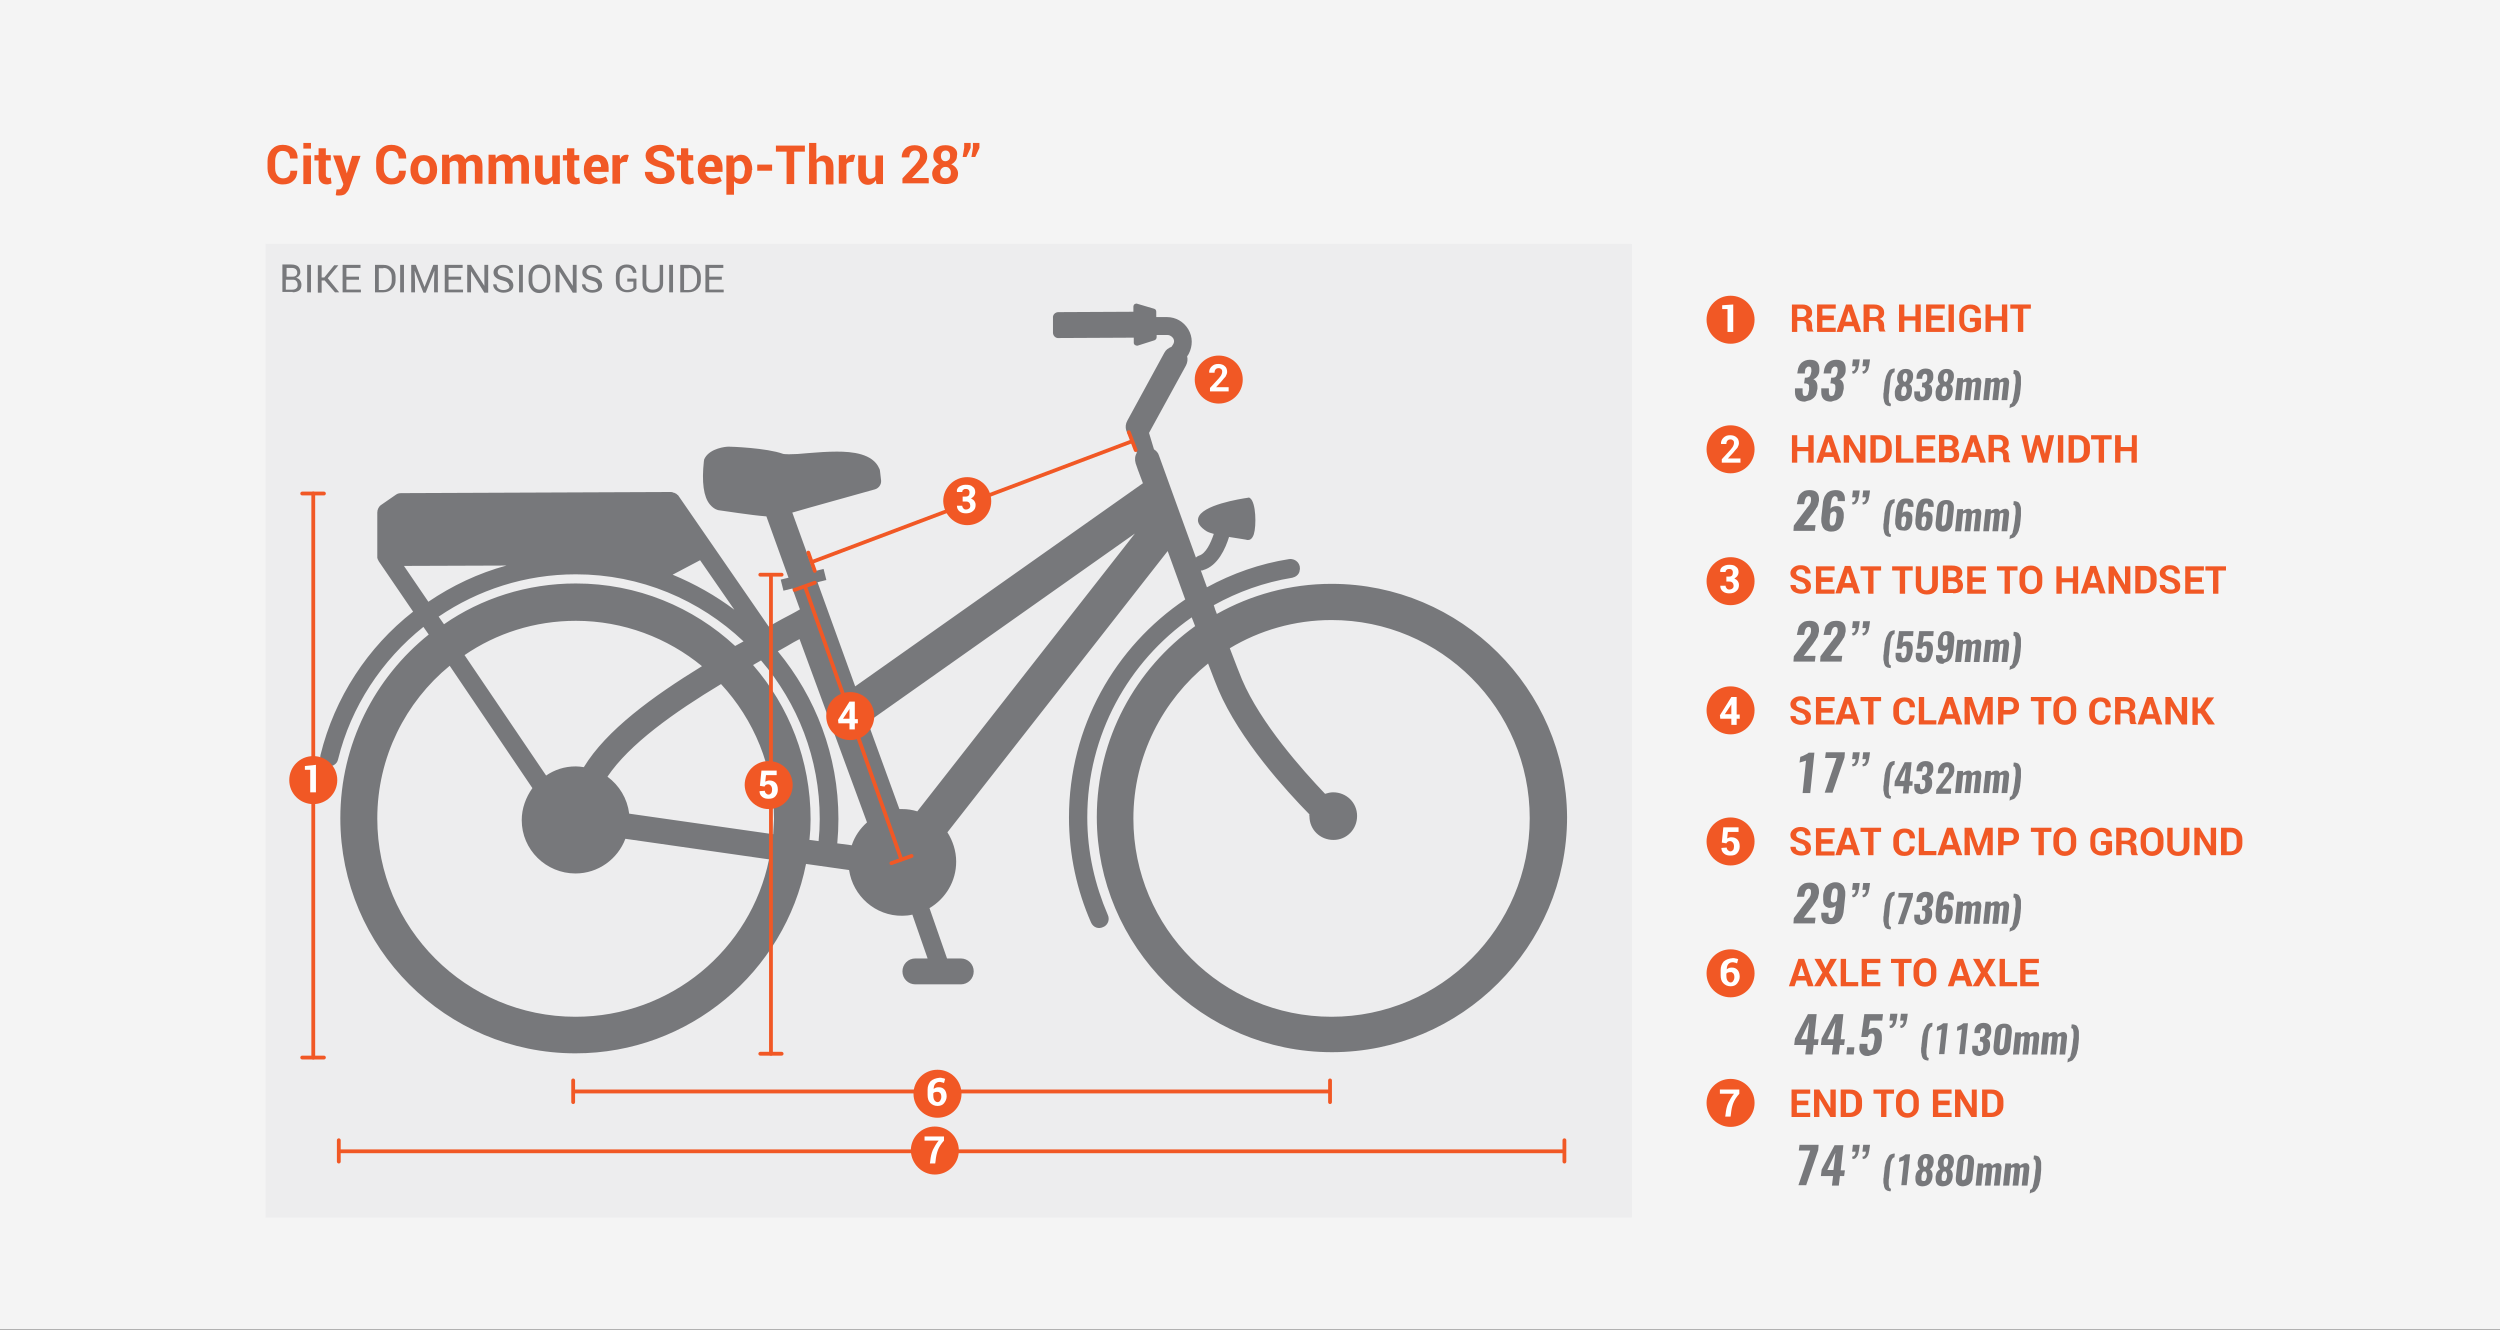 <?xml version="1.0" encoding="utf-8"?>
<!-- Generator: Adobe Illustrator 25.2.0, SVG Export Plug-In . SVG Version: 6.00 Build 0)  -->
<svg version="1.1" id="Layer_1" xmlns="http://www.w3.org/2000/svg" xmlns:xlink="http://www.w3.org/1999/xlink" x="0px" y="0px"
	 viewBox="0 0 656 349" style="enable-background:new 0 0 656 349;" xml:space="preserve">
<rect x="0" y="0" width="656" height="349" fill="#333333" stroke="none"/>
<style type="text/css">
	.st0{fill:#F4F4F4;}
	.st1{clip-path:url(#SVGID_2_);fill:#F15825;}
	.st2{clip-path:url(#SVGID_2_);fill:#FFFFFF;}
	.st3{fill:#FFFFFF;}
	.st4{clip-path:url(#SVGID_4_);fill:#F15825;}
	.st5{clip-path:url(#SVGID_4_);fill:#FFFFFF;}
	.st6{clip-path:url(#SVGID_6_);fill:#77787B;}
	.st7{fill:#EDEDEE;}
	.st8{clip-path:url(#SVGID_8_);fill:#77787B;}
	.st9{fill:#77787B;}
	.st10{clip-path:url(#SVGID_10_);fill:#F15825;}
	.st11{clip-path:url(#SVGID_10_);fill:#FFFFFF;}
	.st12{fill:none;stroke:#F15825;stroke-linecap:round;}
	.st13{clip-path:url(#SVGID_12_);fill:#F15825;}
	.st14{clip-path:url(#SVGID_14_);fill:#F15825;}
	.st15{clip-path:url(#SVGID_16_);fill:#F15825;}
	.st16{clip-path:url(#SVGID_16_);fill:#FFFFFF;}
	.st17{clip-path:url(#SVGID_16_);fill:#77787B;}
	.st18{clip-path:url(#SVGID_18_);fill:#F15825;}
	.st19{clip-path:url(#SVGID_20_);fill:#77787B;}
	.st20{clip-path:url(#SVGID_22_);fill:#F15825;}
	.st21{clip-path:url(#SVGID_24_);fill:#F15825;}
	.st22{clip-path:url(#SVGID_26_);fill:#F15825;}
	.st23{clip-path:url(#SVGID_26_);fill:#FFFFFF;}
	.st24{clip-path:url(#SVGID_28_);fill:#F15825;}
	.st25{clip-path:url(#SVGID_28_);fill:#FFFFFF;}
	.st26{clip-path:url(#SVGID_30_);fill:#77787B;}
	.st27{clip-path:url(#SVGID_30_);fill:#FFFFFF;}
	.st28{clip-path:url(#SVGID_32_);fill:#FFFFFF;}
	.st29{clip-path:url(#SVGID_32_);fill:#77787B;}
	.st30{clip-path:url(#SVGID_34_);fill:#F15825;}
	.st31{clip-path:url(#SVGID_34_);fill:#FFFFFF;}
	.st32{clip-path:url(#SVGID_36_);fill:#F15825;}
	.st33{clip-path:url(#SVGID_36_);fill:#FFFFFF;}
	.st34{clip-path:url(#SVGID_38_);fill:#77787B;}
	.st35{clip-path:url(#SVGID_40_);fill:#77787B;}
	.st36{clip-path:url(#SVGID_42_);fill:#F15825;}
	.st37{clip-path:url(#SVGID_44_);fill:#F15825;}
	.st38{clip-path:url(#SVGID_46_);fill:#F15825;}
	.st39{clip-path:url(#SVGID_46_);fill:#77787B;}
	.st40{clip-path:url(#SVGID_46_);fill:#FFFFFF;}
	.st41{clip-path:url(#SVGID_48_);fill:#FFFFFF;}
</style>
<rect y="0" class="st0" width="656" height="348.9"/>
<g>
	<defs>
		<rect id="SVGID_33_" x="2.5" y="8.9" width="652.5" height="339.3"/>
	</defs>
	<clipPath id="SVGID_2_">
		<use xlink:href="#SVGID_33_"  style="overflow:visible;"/>
	</clipPath>
	<path class="st1" d="M257,37.5h-1.7v1.3l-0.4,2.4h1l1.1-2.4V37.5z M254.7,37.5H253v1.3l-0.4,2.4h1l1.1-2.4V37.5z M249,41.9
		c-0.2,0.2-0.5,0.4-0.9,0.4c-0.4,0-0.7-0.1-0.9-0.4c-0.2-0.2-0.3-0.6-0.3-1c0-0.4,0.1-0.7,0.3-1c0.2-0.2,0.5-0.4,0.9-0.4
		c0.4,0,0.7,0.1,0.9,0.4c0.2,0.2,0.3,0.6,0.3,1C249.3,41.4,249.2,41.7,249,41.9 M249.1,46.4c-0.3,0.3-0.6,0.4-1,0.4
		c-0.4,0-0.8-0.1-1-0.4c-0.3-0.3-0.4-0.6-0.4-1.1c0-0.5,0.1-0.8,0.4-1.1c0.3-0.3,0.6-0.4,1-0.4c0.4,0,0.8,0.1,1,0.4
		c0.3,0.3,0.4,0.6,0.4,1.1C249.5,45.8,249.4,46.2,249.1,46.4 M250.4,38.8c-0.6-0.5-1.4-0.7-2.3-0.7c-1,0-1.7,0.2-2.3,0.7
		c-0.6,0.5-0.9,1.2-0.9,2.1c0,0.5,0.1,0.9,0.4,1.3c0.3,0.4,0.6,0.7,1.1,0.9c-0.5,0.2-1,0.6-1.3,1c-0.3,0.4-0.5,0.9-0.5,1.4
		c0,0.9,0.3,1.6,0.9,2.1c0.6,0.5,1.5,0.7,2.5,0.7c1,0,1.8-0.2,2.5-0.7c0.6-0.5,0.9-1.2,0.9-2.1c0-0.5-0.2-1-0.5-1.4
		c-0.3-0.4-0.7-0.7-1.3-1c0.5-0.2,0.8-0.5,1.1-0.9c0.3-0.4,0.4-0.8,0.4-1.3C251.3,40,251,39.3,250.4,38.8 M243.5,46.7h-4.2l0,0
		l1.8-1.9c0.8-0.8,1.3-1.5,1.7-2c0.3-0.5,0.5-1.1,0.5-1.7c0-0.9-0.3-1.6-0.9-2.2c-0.6-0.5-1.4-0.8-2.4-0.8c-1,0-1.9,0.3-2.5,0.9
		s-0.9,1.4-0.9,2.3l0,0h2c0-0.5,0.1-0.9,0.4-1.3c0.2-0.3,0.6-0.5,1.1-0.5c0.4,0,0.7,0.1,1,0.4c0.2,0.3,0.3,0.6,0.3,1
		c0,0.3-0.1,0.7-0.3,1c-0.2,0.4-0.5,0.8-1,1.4l-3.3,3.5v1.3h6.9V46.7z M230,48.3h1.7v-7.5h-2v5.4c-0.1,0.2-0.3,0.4-0.6,0.5
		c-0.2,0.1-0.5,0.2-0.8,0.2c-0.4,0-0.6-0.1-0.8-0.4c-0.2-0.2-0.3-0.6-0.3-1.2v-4.5h-2v4.5c0,1.1,0.2,1.8,0.7,2.4
		c0.4,0.5,1.1,0.8,1.8,0.8c0.5,0,0.9-0.1,1.2-0.3c0.4-0.2,0.6-0.5,0.9-0.9L230,48.3z M224.4,40.7c-0.1,0-0.2,0-0.3-0.1
		c-0.1,0-0.2,0-0.3,0c-0.4,0-0.7,0.1-1,0.3c-0.3,0.2-0.5,0.5-0.7,0.9l-0.1-1.1h-1.9v7.5h2v-5c0.1-0.2,0.2-0.4,0.4-0.5
		c0.2-0.1,0.4-0.2,0.7-0.2l0.7,0L224.4,40.7z M214.3,37.5h-2v10.8h2v-5.5c0.1-0.2,0.3-0.3,0.5-0.4c0.2-0.1,0.5-0.1,0.7-0.1
		c0.4,0,0.7,0.1,0.9,0.4c0.2,0.2,0.3,0.7,0.3,1.2v4.5h2v-4.4c0-1.1-0.2-1.9-0.7-2.4c-0.4-0.5-1.1-0.8-1.8-0.8
		c-0.4,0-0.8,0.1-1.1,0.3c-0.3,0.2-0.6,0.5-0.9,0.8V37.5z M211.3,38.2h-7.7v1.6h2.8v8.5h2v-8.5h2.8V38.2z M202.6,43.2h-3.9v1.6h3.9
		V43.2z M195.4,44.7c0,0.7-0.1,1.2-0.3,1.6c-0.2,0.4-0.6,0.6-1.1,0.6c-0.3,0-0.6-0.1-0.8-0.2c-0.2-0.1-0.4-0.3-0.5-0.5v-3.3
		c0.1-0.2,0.3-0.4,0.5-0.5c0.2-0.1,0.5-0.2,0.8-0.2c0.5,0,0.8,0.2,1.1,0.7c0.2,0.4,0.4,1,0.4,1.7V44.7z M197.4,44.6
		c0-1.2-0.3-2.1-0.8-2.9c-0.5-0.7-1.2-1.1-2.2-1.1c-0.4,0-0.8,0.1-1.1,0.3c-0.3,0.2-0.6,0.4-0.8,0.8l-0.1-0.9h-1.8v10.3h2v-3.6
		c0.2,0.3,0.5,0.5,0.8,0.6c0.3,0.1,0.7,0.2,1,0.2c0.9,0,1.6-0.3,2.1-1c0.5-0.7,0.8-1.6,0.8-2.7V44.6z M187.2,42.6
		c0.2,0.3,0.3,0.6,0.3,1v0.2h-2.5l0,0c0.1-0.5,0.2-0.8,0.4-1.1c0.2-0.3,0.5-0.4,0.9-0.4C186.7,42.2,187,42.3,187.2,42.6 M188.2,48.1
		c0.5-0.2,0.9-0.4,1.2-0.6l-0.5-1.2c-0.3,0.2-0.7,0.3-1,0.4c-0.3,0.1-0.7,0.1-1.1,0.1c-0.5,0-0.9-0.2-1.2-0.5
		c-0.3-0.3-0.5-0.7-0.5-1.2l0,0h4.5V44c0-1-0.3-1.9-0.8-2.5c-0.6-0.6-1.3-0.9-2.3-0.9c-1,0-1.8,0.4-2.5,1.1s-0.9,1.6-0.9,2.7v0.3
		c0,1.1,0.3,1.9,1,2.6c0.6,0.7,1.5,1,2.6,1C187.1,48.4,187.7,48.3,188.2,48.1 M178.7,38.9v1.8h-1.1v1.4h1.1V46
		c0,0.8,0.2,1.4,0.6,1.8c0.4,0.4,0.9,0.6,1.6,0.6c0.2,0,0.4,0,0.6-0.1c0.2,0,0.4-0.1,0.6-0.2l-0.2-1.5c-0.1,0-0.2,0-0.3,0.1
		c-0.1,0-0.2,0-0.3,0c-0.2,0-0.4-0.1-0.5-0.2c-0.1-0.1-0.2-0.3-0.2-0.6v-3.8h1.3v-1.4h-1.3v-1.8H178.7z M174.5,46.5
		c-0.3,0.2-0.7,0.3-1.3,0.3c-0.7,0-1.2-0.1-1.5-0.4s-0.5-0.7-0.5-1.3h-2l0,0c0,1,0.4,1.8,1.2,2.4c0.8,0.6,1.8,0.8,2.9,0.8
		c1.1,0,2-0.2,2.7-0.7c0.7-0.5,1-1.2,1-2c0-0.8-0.3-1.5-0.9-2c-0.6-0.5-1.4-0.9-2.5-1.2c-0.8-0.2-1.3-0.5-1.6-0.7
		c-0.3-0.2-0.5-0.5-0.5-0.8c0-0.4,0.1-0.7,0.4-0.9c0.3-0.2,0.7-0.4,1.2-0.4c0.6,0,1,0.1,1.3,0.4c0.3,0.3,0.5,0.7,0.5,1.1h2l0,0
		c0-0.9-0.3-1.6-1-2.2c-0.7-0.6-1.6-0.9-2.7-0.9c-1.1,0-2,0.3-2.7,0.8c-0.7,0.5-1.1,1.2-1.1,2c0,0.8,0.3,1.5,0.9,1.9
		c0.6,0.5,1.5,0.9,2.7,1.2c0.7,0.2,1.2,0.4,1.4,0.7c0.3,0.2,0.4,0.5,0.4,0.9C174.9,46,174.8,46.3,174.5,46.5 M165,40.7
		c-0.1,0-0.2,0-0.3-0.1c-0.1,0-0.2,0-0.3,0c-0.4,0-0.7,0.1-1,0.3c-0.3,0.2-0.5,0.5-0.7,0.9l-0.1-1.1h-1.9v7.5h2v-5
		c0.1-0.2,0.2-0.4,0.4-0.5c0.2-0.1,0.4-0.2,0.7-0.2l0.7,0L165,40.7z M157.4,42.6c0.2,0.3,0.3,0.6,0.3,1v0.2h-2.5l0,0
		c0.1-0.5,0.2-0.8,0.4-1.1c0.2-0.3,0.5-0.4,0.9-0.4C156.9,42.2,157.2,42.3,157.4,42.6 M158.3,48.1c0.5-0.2,0.9-0.4,1.2-0.6l-0.5-1.2
		c-0.4,0.2-0.7,0.3-1,0.4c-0.3,0.1-0.7,0.1-1.1,0.1c-0.5,0-0.9-0.2-1.2-0.5c-0.3-0.3-0.5-0.7-0.5-1.2l0,0h4.5V44
		c0-1-0.3-1.9-0.8-2.5c-0.6-0.6-1.3-0.9-2.3-0.9c-1,0-1.8,0.4-2.5,1.1c-0.6,0.7-0.9,1.6-0.9,2.7v0.3c0,1.1,0.3,1.9,1,2.6
		c0.6,0.7,1.5,1,2.6,1C157.3,48.4,157.8,48.3,158.3,48.1 M148.8,38.9v1.8h-1.1v1.4h1.1V46c0,0.8,0.2,1.4,0.6,1.8
		c0.4,0.4,0.9,0.6,1.6,0.6c0.2,0,0.4,0,0.6-0.1c0.2,0,0.4-0.1,0.6-0.2l-0.2-1.5c-0.1,0-0.2,0-0.3,0.1c-0.1,0-0.2,0-0.3,0
		c-0.2,0-0.4-0.1-0.5-0.2c-0.1-0.1-0.2-0.3-0.2-0.6v-3.8h1.3v-1.4h-1.3v-1.8H148.8z M145.2,48.3h1.7v-7.5h-2v5.4
		c-0.1,0.2-0.3,0.4-0.6,0.5c-0.2,0.1-0.5,0.2-0.8,0.2c-0.4,0-0.6-0.1-0.8-0.4c-0.2-0.2-0.3-0.6-0.3-1.2v-4.5h-2v4.5
		c0,1.1,0.2,1.8,0.7,2.4c0.4,0.5,1.1,0.8,1.8,0.8c0.5,0,0.9-0.1,1.2-0.3c0.4-0.2,0.6-0.5,0.9-0.9L145.2,48.3z M128.2,40.8v7.5h2
		v-5.5c0.1-0.2,0.3-0.3,0.5-0.4c0.2-0.1,0.4-0.2,0.7-0.2c0.4,0,0.6,0.1,0.8,0.3c0.2,0.2,0.3,0.6,0.3,1.2v4.5h2v-4.9
		c0-0.1,0-0.1,0-0.2c0-0.1,0-0.1,0-0.2c0.1-0.2,0.3-0.4,0.5-0.5c0.2-0.1,0.5-0.2,0.7-0.2c0.4,0,0.6,0.1,0.8,0.3
		c0.2,0.2,0.3,0.6,0.3,1.2v4.5h2v-4.5c0-1-0.2-1.8-0.6-2.3c-0.4-0.5-1-0.8-1.7-0.8c-0.5,0-0.9,0.1-1.3,0.3c-0.4,0.2-0.7,0.5-0.9,0.9
		c-0.2-0.4-0.4-0.7-0.8-1c-0.3-0.2-0.8-0.3-1.2-0.3c-0.5,0-0.9,0.1-1.3,0.3c-0.4,0.2-0.7,0.5-0.9,0.8l-0.1-1H128.2z M116,40.8v7.5h2
		v-5.5c0.1-0.2,0.3-0.3,0.5-0.4c0.2-0.1,0.4-0.2,0.7-0.2c0.4,0,0.6,0.1,0.8,0.3c0.2,0.2,0.3,0.6,0.3,1.2v4.5h2v-4.9
		c0-0.1,0-0.1,0-0.2c0-0.1,0-0.1,0-0.2c0.1-0.2,0.3-0.4,0.5-0.5c0.2-0.1,0.5-0.2,0.7-0.2c0.4,0,0.6,0.1,0.8,0.3
		c0.2,0.2,0.3,0.6,0.3,1.2v4.5h2v-4.5c0-1-0.2-1.8-0.6-2.3c-0.4-0.5-1-0.8-1.7-0.8c-0.5,0-0.9,0.1-1.3,0.3c-0.4,0.2-0.7,0.5-0.9,0.9
		c-0.2-0.4-0.4-0.7-0.8-1c-0.3-0.2-0.7-0.3-1.2-0.3c-0.5,0-0.9,0.1-1.3,0.3c-0.4,0.2-0.7,0.5-0.9,0.8l-0.1-1H116z M109.7,44.4
		c0-0.7,0.1-1.2,0.4-1.6c0.2-0.4,0.6-0.6,1.1-0.6c0.5,0,0.9,0.2,1.2,0.6c0.2,0.4,0.4,1,0.4,1.6v0.1c0,0.7-0.1,1.2-0.4,1.6
		c-0.2,0.4-0.6,0.6-1.1,0.6c-0.5,0-0.9-0.2-1.2-0.6c-0.2-0.4-0.4-1-0.4-1.6V44.4z M107.7,44.6c0,1.1,0.3,2,0.9,2.7
		c0.6,0.7,1.5,1.1,2.6,1.1c1.1,0,2-0.4,2.6-1.1c0.6-0.7,0.9-1.6,0.9-2.7v-0.1c0-1.1-0.3-2-0.9-2.7c-0.6-0.7-1.5-1.1-2.6-1.1
		c-1.1,0-2,0.4-2.6,1.1c-0.6,0.7-0.9,1.6-0.9,2.7V44.6z M104.7,44.8c0,0.7-0.2,1.2-0.5,1.5c-0.3,0.3-0.8,0.5-1.4,0.5
		c-0.6,0-1.1-0.2-1.5-0.7c-0.4-0.5-0.6-1.1-0.6-1.9v-2c0-0.8,0.2-1.4,0.5-1.9c0.4-0.5,0.8-0.7,1.4-0.7c0.7,0,1.2,0.2,1.5,0.5
		c0.3,0.4,0.5,0.9,0.5,1.5h2l0,0c0-1.1-0.3-2-1-2.6c-0.7-0.6-1.7-1-2.9-1c-1.2,0-2.1,0.4-2.9,1.2c-0.7,0.8-1.1,1.8-1.1,3v2
		c0,1.2,0.4,2.2,1.1,3c0.8,0.8,1.7,1.2,2.9,1.2c1.2,0,2.1-0.3,2.8-1c0.7-0.6,1-1.5,1-2.6l0,0H104.7z M89.6,40.8h-2.2l2.7,7.5
		l-0.2,0.6c-0.1,0.2-0.2,0.4-0.4,0.6c-0.2,0.2-0.4,0.2-0.8,0.2c-0.1,0-0.1,0-0.2,0c-0.1,0-0.1,0-0.2,0l-0.2,1.5
		c0.2,0.1,0.4,0.1,0.5,0.1c0.1,0,0.3,0,0.5,0c0.7,0,1.3-0.2,1.6-0.5c0.4-0.4,0.7-0.8,0.9-1.3l3-8.6h-2.2L91,45.5h0l-0.1-0.4
		L89.6,40.8z M83.6,38.9v1.8h-1.1v1.4h1.1V46c0,0.8,0.2,1.4,0.6,1.8c0.4,0.4,0.9,0.6,1.6,0.6c0.2,0,0.4,0,0.6-0.1
		c0.2,0,0.4-0.1,0.6-0.2l-0.2-1.5c-0.1,0-0.2,0-0.3,0.1c-0.1,0-0.2,0-0.3,0c-0.2,0-0.4-0.1-0.5-0.2c-0.1-0.1-0.2-0.3-0.2-0.6v-3.8
		h1.3v-1.4h-1.3v-1.8H83.6z M81.6,37.5h-2V39h2V37.5z M81.6,40.8h-2v7.5h2V40.8z M76.2,44.8c0,0.7-0.2,1.2-0.5,1.5
		c-0.3,0.3-0.8,0.5-1.4,0.5c-0.6,0-1.1-0.2-1.5-0.7c-0.4-0.5-0.6-1.1-0.6-1.9v-2c0-0.8,0.2-1.4,0.5-1.9c0.4-0.5,0.8-0.7,1.4-0.7
		c0.7,0,1.2,0.2,1.5,0.5c0.3,0.4,0.5,0.9,0.5,1.5h2l0,0c0-1.1-0.3-2-1-2.6c-0.7-0.6-1.7-1-2.9-1c-1.2,0-2.1,0.4-2.9,1.2
		c-0.7,0.8-1.1,1.8-1.1,3v2c0,1.2,0.4,2.2,1.1,3c0.8,0.8,1.7,1.2,2.9,1.2c1.2,0,2.1-0.3,2.8-1c0.7-0.6,1-1.5,1-2.6l0,0H76.2z"/>
	<path class="st1" d="M454.1,90.2c3.5,0,6.3-2.8,6.3-6.3c0-3.5-2.8-6.3-6.3-6.3c-3.5,0-6.3,2.8-6.3,6.3
		C447.8,87.4,450.6,90.2,454.1,90.2"/>
	<path class="st1" d="M454.1,124.2c3.5,0,6.3-2.8,6.3-6.3c0-3.5-2.8-6.3-6.3-6.3c-3.5,0-6.3,2.8-6.3,6.3
		C447.8,121.4,450.6,124.2,454.1,124.2"/>
	<path class="st1" d="M454.1,158.8c3.5,0,6.3-2.8,6.3-6.3c0-3.5-2.8-6.3-6.3-6.3c-3.5,0-6.3,2.8-6.3,6.3
		C447.8,156,450.6,158.8,454.1,158.8"/>
	<path class="st1" d="M454.1,192.7c3.5,0,6.3-2.8,6.3-6.3c0-3.5-2.8-6.3-6.3-6.3c-3.5,0-6.3,2.8-6.3,6.3
		C447.8,189.9,450.6,192.7,454.1,192.7"/>
	<path class="st1" d="M454.1,227.1c3.5,0,6.3-2.8,6.3-6.3c0-3.5-2.8-6.3-6.3-6.3c-3.5,0-6.3,2.8-6.3,6.3
		C447.8,224.3,450.6,227.1,454.1,227.1"/>
	<path class="st1" d="M454.1,261.7c3.5,0,6.3-2.8,6.3-6.3c0-3.5-2.8-6.3-6.3-6.3c-3.5,0-6.3,2.8-6.3,6.3
		C447.8,258.9,450.6,261.7,454.1,261.7"/>
	<path class="st1" d="M454.1,295.7c3.5,0,6.3-2.8,6.3-6.3c0-3.5-2.8-6.3-6.3-6.3c-3.5,0-6.3,2.8-6.3,6.3
		C447.8,292.9,450.6,295.7,454.1,295.7"/>
	<path class="st1" d="M522.5,287c0.5,0,0.9,0.2,1.2,0.5s0.4,0.8,0.4,1.4v1.2c0,0.6-0.1,1-0.4,1.4c-0.3,0.3-0.7,0.5-1.2,0.5h-1v-5
		H522.5z M522.6,293.1c0.9,0,1.6-0.3,2.2-0.8c0.6-0.6,0.9-1.3,0.9-2.2v-1.2c0-0.9-0.3-1.6-0.9-2.2c-0.6-0.6-1.3-0.8-2.2-0.8h-2.5
		v7.2H522.6z M518.8,285.9h-1.4v4.9l0,0l-2.9-4.9H513v7.2h1.4v-4.9l0,0l2.9,4.9h1.4V285.9z M511.6,288.8h-3V287h3.5v-1.1h-4.9v7.2
		h4.9V292h-3.5v-2h3V288.8z M502.1,290.2c0,0.6-0.1,1-0.4,1.4c-0.3,0.4-0.7,0.5-1.2,0.5c-0.5,0-0.9-0.2-1.1-0.5
		c-0.3-0.4-0.4-0.8-0.4-1.4v-1.3c0-0.6,0.1-1,0.4-1.4c0.3-0.4,0.6-0.5,1.1-0.5c0.5,0,0.9,0.2,1.2,0.5c0.3,0.4,0.4,0.8,0.4,1.4V290.2
		z M503.5,288.9c0-0.9-0.3-1.6-0.8-2.2c-0.6-0.6-1.3-0.9-2.2-0.9c-0.9,0-1.6,0.3-2.2,0.9c-0.6,0.6-0.8,1.3-0.8,2.2v1.3
		c0,0.9,0.3,1.6,0.8,2.2c0.6,0.6,1.3,0.9,2.2,0.9c0.9,0,1.6-0.3,2.2-0.9c0.6-0.6,0.8-1.3,0.8-2.2V288.9z M497.1,285.9h-5.5v1.1h2
		v6.1h1.4V287h2V285.9z M485.4,287c0.5,0,0.9,0.2,1.2,0.5c0.3,0.3,0.4,0.8,0.4,1.4v1.2c0,0.6-0.1,1-0.4,1.4
		c-0.3,0.3-0.7,0.5-1.2,0.5h-1v-5H485.4z M485.5,293.1c0.9,0,1.6-0.3,2.2-0.8s0.9-1.3,0.9-2.2v-1.2c0-0.9-0.3-1.6-0.9-2.2
		c-0.6-0.6-1.3-0.8-2.2-0.8H483v7.2H485.5z M481.7,285.9h-1.4v4.9l0,0l-2.9-4.9h-1.4v7.2h1.4v-4.9l0,0l2.9,4.9h1.4V285.9z
		 M474.5,288.8h-3V287h3.5v-1.1h-4.9v7.2h4.9V292h-3.5v-2h3V288.8z"/>
	<path class="st2" d="M456.4,285.9h-5.1v1.1h3.7c-0.6,0.7-1.1,1.6-1.5,2.4c-0.4,0.9-0.6,1.9-0.7,2.9l-0.1,0.7h1.4l0.1-0.7
		c0.1-1.1,0.3-2,0.6-2.8c0.3-0.8,0.8-1.6,1.6-2.5V285.9z"/>
	<path class="st1" d="M534.5,254.5h-3v-1.8h3.5v-1.1h-4.9v7.2h4.9v-1.1h-3.5v-2h3V254.5z M526.1,251.6h-1.4v7.2h4.6v-1.1h-3.2V251.6
		z M519.4,251.6h-1.7l2.1,3.6l-2.2,3.6h1.7l1.4-2.6l1.4,2.6h1.7l-2.3-3.6l2.1-3.6h-1.7l-1.3,2.5L519.4,251.6z M514.4,253.3
		L514.4,253.3l0.9,2.8h-1.8L514.4,253.3z M516.1,258.8h1.5l-2.5-7.2h-1.5l-2.5,7.2h1.5l0.5-1.5h2.5L516.1,258.8z M506.7,255.8
		c0,0.6-0.1,1-0.4,1.4c-0.3,0.4-0.7,0.5-1.2,0.5c-0.5,0-0.9-0.2-1.1-0.5c-0.3-0.4-0.4-0.8-0.4-1.4v-1.3c0-0.6,0.1-1,0.4-1.4
		c0.3-0.4,0.6-0.5,1.1-0.5c0.5,0,0.9,0.2,1.2,0.5c0.3,0.4,0.4,0.8,0.4,1.4V255.8z M508.1,254.5c0-0.9-0.3-1.6-0.8-2.2
		c-0.6-0.6-1.3-0.9-2.2-0.9c-0.9,0-1.6,0.3-2.2,0.9c-0.6,0.6-0.8,1.3-0.8,2.2v1.3c0,0.9,0.3,1.6,0.8,2.2s1.3,0.9,2.2,0.9
		c0.9,0,1.6-0.3,2.2-0.9c0.6-0.6,0.8-1.3,0.8-2.2V254.5z M501.7,251.6h-5.5v1.1h2v6.1h1.4v-6.1h2V251.6z M492.9,254.5h-3v-1.8h3.5
		v-1.1h-4.9v7.2h4.9v-1.1h-3.5v-2h3V254.5z M484.4,251.6H483v7.2h4.6v-1.1h-3.2V251.6z M477.8,251.6h-1.7l2.1,3.6l-2.2,3.6h1.7
		l1.4-2.6l1.4,2.6h1.7l-2.3-3.6l2.1-3.6h-1.7l-1.3,2.5L477.8,251.6z M472.7,253.3L472.7,253.3l0.9,2.8h-1.8L472.7,253.3z
		 M474.4,258.8h1.5l-2.5-7.2h-1.5l-2.5,7.2h1.5l0.5-1.5h2.5L474.4,258.8z"/>
	<path class="st2" d="M454.8,255.4c0.2,0.2,0.3,0.6,0.3,1c0,0.4-0.1,0.7-0.3,1c-0.2,0.3-0.4,0.4-0.7,0.4c-0.3,0-0.6-0.2-0.8-0.5
		c-0.2-0.3-0.3-0.7-0.3-1.3v-0.5c0.1-0.1,0.2-0.3,0.4-0.3c0.2-0.1,0.4-0.1,0.7-0.1C454.4,255,454.6,255.2,454.8,255.4 M452.3,252.3
		c-0.5,0.6-0.8,1.3-0.8,2.2v1.4c0,0.9,0.2,1.6,0.7,2.1c0.5,0.5,1.1,0.8,1.9,0.8c0.7,0,1.3-0.2,1.7-0.7c0.4-0.5,0.7-1.1,0.7-1.8
		c0-0.7-0.2-1.3-0.5-1.7c-0.4-0.5-0.9-0.7-1.5-0.7c-0.3,0-0.6,0-0.8,0.1c-0.2,0.1-0.5,0.2-0.6,0.4l0,0c0-0.6,0.1-1,0.4-1.4
		c0.3-0.3,0.6-0.5,1.1-0.5c0.2,0,0.4,0,0.6,0.1c0.2,0,0.4,0.1,0.6,0.2l0.3-1.1c-0.2-0.1-0.5-0.2-0.7-0.2c-0.2-0.1-0.5-0.1-0.7-0.1
		C453.6,251.5,452.9,251.8,452.3,252.3"/>
	<path class="st1" d="M585.3,218.4c0.5,0,0.9,0.2,1.2,0.5c0.3,0.3,0.4,0.8,0.4,1.4v1.2c0,0.6-0.1,1-0.4,1.4
		c-0.3,0.3-0.7,0.5-1.2,0.5h-1v-5H585.3z M585.3,224.4c0.9,0,1.6-0.3,2.2-0.8c0.6-0.6,0.9-1.3,0.9-2.2v-1.2c0-0.9-0.3-1.6-0.9-2.2
		c-0.6-0.6-1.3-0.8-2.2-0.8h-2.5v7.2H585.3z M581.5,217.2h-1.4v4.9l0,0l-2.9-4.9h-1.4v7.2h1.4v-4.9l0,0l2.9,4.9h1.4V217.2z
		 M573,217.2v4.8c0,0.5-0.1,0.8-0.4,1.1c-0.3,0.2-0.6,0.4-1.1,0.4c-0.4,0-0.8-0.1-1-0.4c-0.3-0.2-0.4-0.6-0.4-1.1v-4.8h-1.4v4.8
		c0,0.8,0.3,1.4,0.8,1.9s1.2,0.7,2.1,0.7c0.9,0,1.6-0.2,2.1-0.7c0.5-0.4,0.8-1.1,0.8-1.9v-4.8H573z M566.2,221.5
		c0,0.6-0.1,1-0.4,1.4c-0.3,0.4-0.7,0.5-1.2,0.5c-0.5,0-0.9-0.2-1.1-0.5c-0.3-0.4-0.4-0.8-0.4-1.4v-1.3c0-0.6,0.1-1,0.4-1.4
		c0.3-0.4,0.6-0.5,1.1-0.5c0.5,0,0.9,0.2,1.2,0.5c0.3,0.4,0.4,0.8,0.4,1.4V221.5z M567.7,220.2c0-0.9-0.3-1.6-0.8-2.2
		c-0.6-0.6-1.3-0.9-2.2-0.9c-0.9,0-1.6,0.3-2.2,0.9c-0.6,0.6-0.8,1.3-0.8,2.2v1.3c0,0.9,0.3,1.6,0.8,2.2c0.6,0.6,1.3,0.9,2.2,0.9
		c0.9,0,1.6-0.3,2.2-0.9c0.6-0.6,0.8-1.3,0.8-2.2V220.2z M556.6,218.4h1.3c0.4,0,0.7,0.1,0.9,0.3c0.2,0.2,0.3,0.5,0.3,0.8
		c0,0.3-0.1,0.6-0.3,0.8c-0.2,0.2-0.5,0.3-0.9,0.3h-1.2V218.4z M558,221.6c0.4,0,0.6,0.1,0.8,0.3c0.2,0.2,0.3,0.5,0.3,0.8v0.5
		c0,0.2,0,0.5,0.1,0.7c0,0.2,0.1,0.4,0.3,0.5h1.5v-0.1c-0.1-0.1-0.2-0.3-0.3-0.5c-0.1-0.2-0.1-0.4-0.1-0.6v-0.5
		c0-0.4-0.1-0.8-0.3-1.1c-0.2-0.3-0.5-0.5-0.9-0.6c0.4-0.2,0.7-0.4,0.9-0.6c0.2-0.3,0.3-0.6,0.3-1c0-0.7-0.2-1.2-0.7-1.6
		c-0.5-0.4-1.1-0.6-1.9-0.6h-2.7v7.2h1.4v-2.9H558z M554,220.7h-2.7v1h1.3v1.3c-0.1,0.1-0.3,0.2-0.5,0.3c-0.2,0.1-0.5,0.1-0.8,0.1
		c-0.5,0-0.9-0.2-1.1-0.5c-0.3-0.3-0.4-0.8-0.4-1.3v-1.5c0-0.5,0.1-1,0.4-1.3c0.3-0.3,0.6-0.5,1.1-0.5c0.4,0,0.7,0.1,1,0.3
		s0.3,0.5,0.4,0.9h1.4l0,0c0-0.7-0.2-1.3-0.7-1.7c-0.5-0.4-1.1-0.6-2-0.6c-0.8,0-1.5,0.3-2.1,0.8c-0.5,0.5-0.8,1.3-0.8,2.1v1.5
		c0,0.9,0.3,1.6,0.8,2.1c0.6,0.5,1.3,0.8,2.2,0.8c0.7,0,1.3-0.1,1.7-0.3c0.5-0.2,0.8-0.5,1-0.8V220.7z M543.4,221.5
		c0,0.6-0.1,1-0.4,1.4c-0.3,0.4-0.7,0.5-1.2,0.5c-0.5,0-0.9-0.2-1.1-0.5c-0.3-0.4-0.4-0.8-0.4-1.4v-1.3c0-0.6,0.1-1,0.4-1.4
		c0.3-0.4,0.6-0.5,1.1-0.5c0.5,0,0.9,0.2,1.2,0.5c0.3,0.4,0.4,0.8,0.4,1.4V221.5z M544.8,220.2c0-0.9-0.3-1.6-0.8-2.2
		c-0.6-0.6-1.3-0.9-2.2-0.9c-0.9,0-1.6,0.3-2.2,0.9c-0.6,0.6-0.8,1.3-0.8,2.2v1.3c0,0.9,0.3,1.6,0.8,2.2c0.6,0.6,1.3,0.9,2.2,0.9
		c0.9,0,1.6-0.3,2.2-0.9c0.6-0.6,0.8-1.3,0.8-2.2V220.2z M538.4,217.2h-5.5v1.1h2v6.1h1.4v-6.1h2V217.2z M525.8,218.4h1.4
		c0.4,0,0.7,0.1,0.9,0.3c0.2,0.2,0.3,0.5,0.3,0.9c0,0.3-0.1,0.6-0.3,0.8c-0.2,0.2-0.5,0.3-0.9,0.3h-1.4V218.4z M527.2,221.8
		c0.8,0,1.5-0.2,1.9-0.6c0.5-0.4,0.7-1,0.7-1.7s-0.2-1.2-0.7-1.7c-0.5-0.4-1.1-0.6-1.9-0.6h-2.9v7.2h1.4v-2.6H527.2z M515.5,217.2
		v7.2h1.4v-2.1l-0.1-3.2l0,0l1.9,5.3h1l1.9-5.3l0,0l-0.1,3.2v2.1h1.4v-7.2h-1.9l-1.8,5.3h0l-1.8-5.3H515.5z M511.6,218.9
		L511.6,218.9l0.9,2.8h-1.8L511.6,218.9z M513.4,224.4h1.5l-2.5-7.2h-1.5l-2.5,7.2h1.5l0.5-1.5h2.5L513.4,224.4z M504.9,217.2h-1.4
		v7.2h4.6v-1.1h-3.2V217.2z M501.1,222c0,0.5-0.1,0.8-0.3,1.1s-0.5,0.4-1,0.4c-0.5,0-0.8-0.2-1.1-0.5c-0.3-0.3-0.4-0.8-0.4-1.3v-1.4
		c0-0.5,0.1-1,0.4-1.3c0.3-0.3,0.6-0.5,1-0.5c0.5,0,0.8,0.1,1.1,0.4c0.2,0.3,0.3,0.6,0.3,1.1h1.4l0,0c0-0.8-0.2-1.4-0.7-1.9
		c-0.5-0.5-1.2-0.7-2.1-0.7c-0.8,0-1.5,0.3-2.1,0.8c-0.5,0.6-0.8,1.3-0.8,2.1v1.4c0,0.9,0.3,1.6,0.8,2.1c0.5,0.6,1.2,0.8,2.1,0.8
		c0.9,0,1.5-0.2,2-0.7c0.5-0.5,0.7-1.1,0.7-1.8l0,0H501.1z M493.7,217.2h-5.5v1.1h2v6.1h1.4v-6.1h2V217.2z M484.9,218.9L484.9,218.9
		l0.9,2.8H484L484.9,218.9z M486.6,224.4h1.5l-2.5-7.2h-1.5l-2.5,7.2h1.5l0.5-1.5h2.5L486.6,224.4z M480.9,220.2h-3v-1.8h3.5v-1.1
		h-4.9v7.2h4.9v-1.1h-3.5v-2h3V220.2z M473.6,223.2c-0.2,0.2-0.5,0.2-0.9,0.2c-0.5,0-0.8-0.1-1.1-0.3c-0.3-0.2-0.4-0.5-0.4-0.9h-1.4
		l0,0c0,0.7,0.3,1.3,0.8,1.7c0.6,0.4,1.3,0.6,2,0.6c0.8,0,1.4-0.2,1.9-0.5c0.5-0.4,0.7-0.8,0.7-1.5c0-0.6-0.2-1.1-0.6-1.4
		c-0.4-0.4-1-0.7-1.8-0.9c-0.6-0.2-0.9-0.3-1.2-0.5c-0.2-0.2-0.3-0.4-0.3-0.6c0-0.3,0.1-0.5,0.3-0.7c0.2-0.2,0.5-0.3,0.9-0.3
		c0.4,0,0.7,0.1,0.9,0.3c0.2,0.2,0.3,0.5,0.3,0.8h1.4l0,0c0-0.6-0.2-1.1-0.7-1.6c-0.5-0.4-1.1-0.6-1.9-0.6c-0.8,0-1.4,0.2-1.9,0.6
		c-0.5,0.4-0.8,0.9-0.8,1.4c0,0.6,0.2,1.1,0.7,1.4c0.4,0.3,1.1,0.6,1.9,0.9c0.5,0.1,0.8,0.3,1,0.5c0.2,0.2,0.3,0.4,0.3,0.7
		C474,222.8,473.9,223,473.6,223.2"/>
	<path class="st2" d="M453,221.3c0.1-0.2,0.2-0.3,0.3-0.4c0.1-0.1,0.4-0.2,0.6-0.2c0.3,0,0.6,0.1,0.8,0.4c0.2,0.2,0.3,0.6,0.3,1
		c0,0.4-0.1,0.7-0.2,0.9c-0.2,0.2-0.4,0.4-0.7,0.4c-0.3,0-0.5-0.1-0.7-0.3c-0.2-0.2-0.3-0.4-0.3-0.7l-1.4,0.1l0,0
		c0,0.6,0.2,1.1,0.7,1.5c0.5,0.4,1,0.5,1.7,0.5c0.8,0,1.4-0.2,1.8-0.7c0.4-0.5,0.6-1,0.6-1.7c0-0.8-0.2-1.4-0.6-1.8
		c-0.4-0.4-0.9-0.6-1.6-0.6c-0.2,0-0.4,0-0.6,0.1c-0.2,0.1-0.3,0.1-0.5,0.2l0.2-1.7h2.8v-1.2h-4l-0.4,4L453,221.3z"/>
	<path class="st1" d="M579.4,190.1h1.8l-2.6-3.8l2.4-3.3h-1.8l-1.9,2.9h-0.6v-2.9h-1.4v7.2h1.4v-3h0.8L579.4,190.1z M573.9,182.9
		h-1.4v4.9l0,0l-2.9-4.9h-1.4v7.2h1.4v-4.9l0,0l2.9,4.9h1.4V182.9z M564.2,184.6L564.2,184.6l0.9,2.8h-1.8L564.2,184.6z
		 M565.9,190.1h1.5l-2.5-7.2h-1.5l-2.5,7.2h1.5l0.5-1.5h2.5L565.9,190.1z M556.4,184h1.3c0.4,0,0.7,0.1,0.9,0.3
		c0.2,0.2,0.3,0.5,0.3,0.8c0,0.3-0.1,0.6-0.3,0.8c-0.2,0.2-0.5,0.3-0.9,0.3h-1.2V184z M557.7,187.2c0.4,0,0.6,0.1,0.8,0.3
		c0.2,0.2,0.3,0.5,0.3,0.8v0.5c0,0.2,0,0.5,0.1,0.7c0,0.2,0.1,0.4,0.3,0.5h1.5V190c-0.1-0.1-0.2-0.3-0.3-0.5
		c-0.1-0.2-0.1-0.4-0.1-0.6v-0.5c0-0.4-0.1-0.8-0.3-1.1c-0.2-0.3-0.5-0.5-0.9-0.6c0.4-0.2,0.7-0.4,0.9-0.6c0.2-0.3,0.3-0.6,0.3-1
		c0-0.7-0.2-1.2-0.7-1.6c-0.5-0.4-1.1-0.6-1.9-0.6h-2.7v7.2h1.4v-2.9H557.7z M552.5,187.6c0,0.5-0.1,0.8-0.3,1.1s-0.5,0.4-1,0.4
		c-0.5,0-0.8-0.2-1.1-0.5c-0.3-0.3-0.4-0.8-0.4-1.3v-1.4c0-0.5,0.1-1,0.4-1.3c0.3-0.3,0.6-0.5,1-0.5c0.5,0,0.8,0.1,1.1,0.4
		c0.2,0.3,0.3,0.6,0.3,1.1h1.4l0,0c0-0.8-0.2-1.4-0.7-1.9c-0.5-0.5-1.2-0.7-2.1-0.7c-0.8,0-1.5,0.3-2.1,0.8
		c-0.5,0.6-0.8,1.3-0.8,2.1v1.4c0,0.9,0.3,1.6,0.8,2.1s1.2,0.8,2.1,0.8c0.9,0,1.5-0.2,2-0.7c0.5-0.5,0.7-1.1,0.7-1.8l0,0H552.5z
		 M543.4,187.1c0,0.6-0.1,1-0.4,1.4c-0.3,0.4-0.7,0.5-1.2,0.5c-0.5,0-0.9-0.2-1.1-0.5c-0.3-0.4-0.4-0.8-0.4-1.4v-1.3
		c0-0.6,0.1-1,0.4-1.4c0.3-0.4,0.6-0.5,1.1-0.5c0.5,0,0.9,0.2,1.2,0.5c0.3,0.4,0.4,0.8,0.4,1.4V187.1z M544.8,185.8
		c0-0.9-0.3-1.6-0.8-2.2c-0.6-0.6-1.3-0.9-2.2-0.9c-0.9,0-1.6,0.3-2.2,0.9c-0.6,0.6-0.8,1.3-0.8,2.2v1.3c0,0.9,0.3,1.6,0.8,2.2
		c0.6,0.6,1.3,0.9,2.2,0.9c0.9,0,1.6-0.3,2.2-0.9c0.6-0.6,0.8-1.3,0.8-2.2V185.8z M538.4,182.9h-5.5v1.1h2v6.1h1.4V184h2V182.9z
		 M525.8,184h1.4c0.4,0,0.7,0.1,0.9,0.3c0.2,0.2,0.3,0.5,0.3,0.9c0,0.3-0.1,0.6-0.3,0.8c-0.2,0.2-0.5,0.3-0.9,0.3h-1.4V184z
		 M527.2,187.5c0.8,0,1.5-0.2,1.9-0.6c0.5-0.4,0.7-1,0.7-1.7c0-0.7-0.2-1.2-0.7-1.7c-0.5-0.4-1.1-0.6-1.9-0.6h-2.9v7.2h1.4v-2.6
		H527.2z M515.5,182.9v7.2h1.4v-2.1l-0.1-3.2l0,0l1.9,5.3h1l1.9-5.3l0,0l-0.1,3.2v2.1h1.4v-7.2h-1.9l-1.8,5.3h0l-1.8-5.3H515.5z
		 M511.6,184.6L511.6,184.6l0.9,2.8h-1.8L511.6,184.6z M513.4,190.1h1.5l-2.5-7.2h-1.5l-2.5,7.2h1.5l0.5-1.5h2.5L513.4,190.1z
		 M504.9,182.9h-1.4v7.2h4.6V189h-3.2V182.9z M501.1,187.6c0,0.5-0.1,0.8-0.3,1.1s-0.5,0.4-1,0.4c-0.5,0-0.8-0.2-1.1-0.5
		c-0.3-0.3-0.4-0.8-0.4-1.3v-1.4c0-0.5,0.1-1,0.4-1.3c0.3-0.3,0.6-0.5,1-0.5c0.5,0,0.8,0.1,1.1,0.4c0.2,0.3,0.3,0.6,0.3,1.1h1.4l0,0
		c0-0.8-0.2-1.4-0.7-1.9c-0.5-0.5-1.2-0.7-2.1-0.7c-0.8,0-1.5,0.3-2.1,0.8c-0.5,0.6-0.8,1.3-0.8,2.1v1.4c0,0.9,0.3,1.6,0.8,2.1
		c0.5,0.6,1.2,0.8,2.1,0.8c0.9,0,1.5-0.2,2-0.7c0.5-0.5,0.7-1.1,0.7-1.8l0,0H501.1z M493.7,182.9h-5.5v1.1h2v6.1h1.4V184h2V182.9z
		 M484.9,184.6L484.9,184.6l0.9,2.8H484L484.9,184.6z M486.6,190.1h1.5l-2.5-7.2h-1.5l-2.5,7.2h1.5l0.5-1.5h2.5L486.6,190.1z
		 M480.9,185.8h-3V184h3.5v-1.1h-4.9v7.2h4.9V189h-3.5v-2h3V185.8z M473.6,188.9c-0.2,0.2-0.5,0.2-0.9,0.2c-0.5,0-0.8-0.1-1.1-0.3
		c-0.3-0.2-0.4-0.5-0.4-0.9h-1.4l0,0c0,0.7,0.3,1.3,0.8,1.7c0.6,0.4,1.3,0.6,2,0.6c0.8,0,1.4-0.2,1.9-0.5c0.5-0.4,0.7-0.8,0.7-1.5
		c0-0.6-0.2-1.1-0.6-1.4c-0.4-0.4-1-0.7-1.8-0.9c-0.6-0.2-0.9-0.3-1.2-0.5c-0.2-0.2-0.3-0.4-0.3-0.6c0-0.3,0.1-0.5,0.3-0.7
		c0.2-0.2,0.5-0.3,0.9-0.3c0.4,0,0.7,0.1,0.9,0.3c0.2,0.2,0.3,0.5,0.3,0.8h1.4l0,0c0-0.6-0.2-1.1-0.7-1.6c-0.5-0.4-1.1-0.6-1.9-0.6
		c-0.8,0-1.4,0.2-1.9,0.6c-0.5,0.4-0.8,0.9-0.8,1.4c0,0.6,0.2,1.1,0.7,1.4c0.4,0.3,1.1,0.6,1.9,0.9c0.5,0.1,0.8,0.3,1,0.5
		c0.2,0.2,0.3,0.4,0.3,0.7C474,188.5,473.9,188.7,473.6,188.9"/>
</g>
<path class="st3" d="M454.2,185l0.1-0.2l0,0v2.6h-1.7L454.2,185z M455.8,182.9h-1.5l-3,4.8l0.1,0.9h2.9v1.6h1.4v-1.6h0.8v-1.1h-0.8
	V182.9z"/>
<g>
	<defs>
		<rect id="SVGID_35_" x="2.5" y="8.9" width="652.5" height="339.3"/>
	</defs>
	<clipPath id="SVGID_4_">
		<use xlink:href="#SVGID_35_"  style="overflow:visible;"/>
	</clipPath>
	<path class="st4" d="M584.2,148.6h-5.5v1.1h2v6.1h1.4v-6.1h2V148.6z M577.8,151.5h-3v-1.8h3.5v-1.1h-4.9v7.2h4.9v-1.1h-3.5v-2h3
		V151.5z M570.5,154.5c-0.2,0.2-0.5,0.2-0.9,0.2c-0.5,0-0.8-0.1-1.1-0.3c-0.3-0.2-0.4-0.5-0.4-0.9h-1.4l0,0c0,0.7,0.3,1.3,0.8,1.7
		c0.6,0.4,1.3,0.6,2,0.6c0.8,0,1.4-0.2,1.9-0.5s0.7-0.8,0.7-1.5c0-0.6-0.2-1.1-0.6-1.4c-0.4-0.4-1-0.7-1.8-0.9
		c-0.6-0.2-0.9-0.3-1.2-0.5c-0.2-0.2-0.3-0.4-0.3-0.6c0-0.3,0.1-0.5,0.3-0.7c0.2-0.2,0.5-0.3,0.9-0.3c0.4,0,0.7,0.1,0.9,0.3
		c0.2,0.2,0.3,0.5,0.3,0.8h1.4l0,0c0-0.6-0.2-1.1-0.7-1.6c-0.5-0.4-1.1-0.6-1.9-0.6c-0.8,0-1.4,0.2-1.9,0.6
		c-0.5,0.4-0.8,0.9-0.8,1.4c0,0.6,0.2,1.1,0.7,1.4c0.4,0.3,1.1,0.6,1.9,0.9c0.5,0.1,0.8,0.3,1,0.5c0.2,0.2,0.3,0.4,0.3,0.7
		C570.8,154.1,570.7,154.4,570.5,154.5 M562.7,149.7c0.5,0,0.9,0.2,1.2,0.5c0.3,0.3,0.4,0.8,0.4,1.4v1.2c0,0.6-0.1,1-0.4,1.4
		c-0.3,0.3-0.7,0.5-1.2,0.5h-1v-5H562.7z M562.8,155.7c0.9,0,1.6-0.3,2.2-0.8c0.6-0.6,0.9-1.3,0.9-2.2v-1.2c0-0.9-0.3-1.6-0.9-2.2
		c-0.6-0.6-1.3-0.8-2.2-0.8h-2.5v7.2H562.8z M559,148.6h-1.4v4.9l0,0l-2.9-4.9h-1.4v7.2h1.4v-4.9l0,0l2.9,4.9h1.4V148.6z
		 M549.3,150.2L549.3,150.2l0.9,2.8h-1.8L549.3,150.2z M551,155.7h1.5l-2.5-7.2h-1.5l-2.5,7.2h1.5l0.5-1.5h2.5L551,155.7z
		 M545.4,148.6h-1.4v3.1H541v-3.1h-1.4v7.2h1.4v-3h2.9v3h1.4V148.6z M534.5,152.8c0,0.6-0.1,1-0.4,1.4c-0.3,0.4-0.7,0.5-1.2,0.5
		c-0.5,0-0.9-0.2-1.1-0.5c-0.3-0.4-0.4-0.8-0.4-1.4v-1.3c0-0.6,0.1-1,0.4-1.4c0.3-0.4,0.6-0.5,1.1-0.5c0.5,0,0.9,0.2,1.2,0.5
		c0.3,0.4,0.4,0.8,0.4,1.4V152.8z M535.9,151.5c0-0.9-0.3-1.6-0.8-2.2c-0.6-0.6-1.3-0.9-2.2-0.9c-0.9,0-1.6,0.3-2.2,0.9
		c-0.6,0.6-0.8,1.3-0.8,2.2v1.3c0,0.9,0.3,1.6,0.8,2.2c0.6,0.6,1.3,0.9,2.2,0.9c0.9,0,1.6-0.3,2.2-0.9c0.6-0.6,0.8-1.3,0.8-2.2
		V151.5z M529.5,148.6H524v1.1h2v6.1h1.4v-6.1h2V148.6z M520.6,151.5h-3v-1.8h3.5v-1.1h-4.9v7.2h4.9v-1.1h-3.5v-2h3V151.5z
		 M511.2,149.7h1c0.4,0,0.7,0.1,0.9,0.2c0.2,0.2,0.3,0.4,0.3,0.7c0,0.3-0.1,0.5-0.3,0.7c-0.2,0.2-0.5,0.2-0.9,0.2h-1V149.7z
		 M512.6,152.6c0.4,0,0.6,0.1,0.8,0.3c0.2,0.2,0.3,0.5,0.3,0.8c0,0.3-0.1,0.6-0.3,0.7c-0.2,0.2-0.5,0.2-0.9,0.2h-1.3v-2.1H512.6z
		 M512.5,155.7c0.8,0,1.5-0.2,1.9-0.5c0.5-0.4,0.7-0.9,0.7-1.6c0-0.4-0.1-0.7-0.3-1.1c-0.2-0.3-0.5-0.5-1-0.6
		c0.3-0.1,0.6-0.3,0.8-0.6c0.2-0.3,0.3-0.6,0.3-0.9c0-0.7-0.2-1.1-0.7-1.5c-0.5-0.3-1.1-0.5-2-0.5h-2.4v7.2H512.5z M507,148.6v4.8
		c0,0.5-0.1,0.8-0.4,1.1c-0.3,0.2-0.6,0.4-1.1,0.4c-0.4,0-0.8-0.1-1-0.4c-0.3-0.2-0.4-0.6-0.4-1.1v-4.8h-1.4v4.8
		c0,0.8,0.3,1.4,0.8,1.9c0.5,0.4,1.2,0.7,2.1,0.7c0.9,0,1.6-0.2,2.1-0.7c0.5-0.4,0.8-1.1,0.8-1.9v-4.8H507z M502,148.6h-5.5v1.1h2
		v6.1h1.4v-6.1h2V148.6z M493.7,148.6h-5.5v1.1h2v6.1h1.4v-6.1h2V148.6z M484.9,150.2L484.9,150.2l0.9,2.8H484L484.9,150.2z
		 M486.6,155.7h1.5l-2.5-7.2h-1.5l-2.5,7.2h1.5l0.5-1.5h2.5L486.6,155.7z M480.9,151.5h-3v-1.8h3.5v-1.1h-4.9v7.2h4.9v-1.1h-3.5v-2
		h3V151.5z M473.6,154.5c-0.2,0.2-0.5,0.2-0.9,0.2c-0.5,0-0.8-0.1-1.1-0.3c-0.3-0.2-0.4-0.5-0.4-0.9h-1.4l0,0c0,0.7,0.3,1.3,0.8,1.7
		c0.6,0.4,1.3,0.6,2,0.6c0.8,0,1.4-0.2,1.9-0.5c0.5-0.4,0.7-0.8,0.7-1.5c0-0.6-0.2-1.1-0.6-1.4c-0.4-0.4-1-0.7-1.8-0.9
		c-0.6-0.2-0.9-0.3-1.2-0.5c-0.2-0.2-0.3-0.4-0.3-0.6c0-0.3,0.1-0.5,0.3-0.7c0.2-0.2,0.5-0.3,0.9-0.3c0.4,0,0.7,0.1,0.9,0.3
		c0.2,0.2,0.3,0.5,0.3,0.8h1.4l0,0c0-0.6-0.2-1.1-0.7-1.6c-0.5-0.4-1.1-0.6-1.9-0.6c-0.8,0-1.4,0.2-1.9,0.6
		c-0.5,0.4-0.8,0.9-0.8,1.4c0,0.6,0.2,1.1,0.7,1.4c0.4,0.3,1.1,0.6,1.9,0.9c0.5,0.1,0.8,0.3,1,0.5c0.2,0.2,0.3,0.4,0.3,0.7
		C474,154.1,473.9,154.4,473.6,154.5"/>
	<path class="st5" d="M453,152.6h0.8c0.4,0,0.6,0.1,0.8,0.3c0.2,0.2,0.3,0.5,0.3,0.8c0,0.3-0.1,0.6-0.3,0.7
		c-0.2,0.2-0.5,0.3-0.8,0.3c-0.3,0-0.6-0.1-0.7-0.3c-0.2-0.2-0.3-0.4-0.3-0.7h-1.4l0,0c0,0.6,0.2,1.1,0.7,1.5
		c0.5,0.4,1.1,0.5,1.7,0.5c0.7,0,1.4-0.2,1.8-0.6c0.5-0.4,0.7-0.9,0.7-1.6c0-0.4-0.1-0.7-0.3-1c-0.2-0.3-0.5-0.5-0.9-0.7
		c0.3-0.2,0.6-0.4,0.8-0.7c0.2-0.3,0.3-0.6,0.3-0.9c0-0.7-0.2-1.2-0.7-1.5c-0.4-0.4-1-0.5-1.8-0.5c-0.7,0-1.2,0.2-1.7,0.5
		c-0.5,0.4-0.7,0.8-0.6,1.4l0,0h1.4c0-0.3,0.1-0.5,0.3-0.6c0.2-0.2,0.4-0.2,0.7-0.2c0.3,0,0.6,0.1,0.7,0.3c0.2,0.2,0.2,0.4,0.2,0.7
		c0,0.3-0.1,0.6-0.2,0.7c-0.2,0.2-0.4,0.3-0.8,0.3H453V152.6z"/>
	<path class="st4" d="M560.8,114.2h-1.4v3.1h-2.9v-3.1H555v7.2h1.4v-3h2.9v3h1.4V114.2z M554.2,114.2h-5.5v1.1h2v6.1h1.4v-6.1h2
		V114.2z M545.2,115.3c0.5,0,0.9,0.2,1.2,0.5c0.3,0.3,0.4,0.8,0.4,1.4v1.2c0,0.6-0.1,1-0.4,1.4c-0.3,0.3-0.7,0.5-1.2,0.5h-1v-5
		H545.2z M545.3,121.4c0.9,0,1.6-0.3,2.2-0.8c0.6-0.6,0.9-1.3,0.9-2.2v-1.2c0-0.9-0.3-1.6-0.9-2.2c-0.6-0.6-1.3-0.8-2.2-0.8h-2.5
		v7.2H545.3z M541.4,114.2h-1.4v7.2h1.4V114.2z M535.2,114.2h-1.1l-1.3,4.9l0,0l-1-4.9h-1.4l1.7,7.2h1.3l1.3-4.7h0l1.3,4.7h1.3
		l1.7-7.2h-1.4l-1,4.9h0L535.2,114.2z M523.1,115.3h1.3c0.4,0,0.7,0.1,0.9,0.3c0.2,0.2,0.3,0.5,0.3,0.8c0,0.3-0.1,0.6-0.3,0.8
		c-0.2,0.2-0.5,0.3-0.9,0.3h-1.2V115.3z M524.5,118.5c0.4,0,0.6,0.1,0.8,0.3c0.2,0.2,0.3,0.5,0.3,0.8v0.5c0,0.2,0,0.5,0.1,0.7
		c0,0.2,0.1,0.4,0.3,0.5h1.5v-0.1c-0.1-0.1-0.2-0.3-0.3-0.5c-0.1-0.2-0.1-0.4-0.1-0.6v-0.5c0-0.4-0.1-0.8-0.3-1.1
		c-0.2-0.3-0.5-0.5-0.9-0.6c0.4-0.2,0.7-0.4,0.9-0.6c0.2-0.3,0.3-0.6,0.3-1c0-0.7-0.2-1.2-0.7-1.6c-0.5-0.4-1.1-0.6-1.9-0.6h-2.7
		v7.2h1.4v-2.9H524.5z M517.8,115.9L517.8,115.9l0.9,2.8h-1.8L517.8,115.9z M519.6,121.4h1.5l-2.5-7.2h-1.5l-2.5,7.2h1.5l0.5-1.5
		h2.5L519.6,121.4z M510.2,115.3h1c0.4,0,0.7,0.1,0.9,0.2c0.2,0.2,0.3,0.4,0.3,0.7c0,0.3-0.1,0.5-0.3,0.7c-0.2,0.2-0.5,0.2-0.9,0.2
		h-1V115.3z M511.6,118.2c0.4,0,0.6,0.1,0.8,0.3c0.2,0.2,0.3,0.5,0.3,0.8c0,0.3-0.1,0.6-0.3,0.7c-0.2,0.2-0.5,0.2-0.9,0.2h-1.3v-2.1
		H511.6z M511.5,121.4c0.8,0,1.5-0.2,1.9-0.5c0.5-0.4,0.7-0.9,0.7-1.6c0-0.4-0.1-0.7-0.3-1.1c-0.2-0.3-0.5-0.5-1-0.6
		c0.3-0.1,0.6-0.3,0.8-0.6c0.2-0.3,0.3-0.6,0.3-0.9c0-0.7-0.2-1.1-0.7-1.5c-0.5-0.3-1.1-0.5-2-0.5h-2.4v7.2H511.5z M507.3,117.1h-3
		v-1.8h3.5v-1.1h-4.9v7.2h4.9v-1.1h-3.5v-2h3V117.1z M498.9,114.2h-1.4v7.2h4.6v-1.1h-3.2V114.2z M493.2,115.3
		c0.5,0,0.9,0.2,1.2,0.5c0.3,0.3,0.4,0.8,0.4,1.4v1.2c0,0.6-0.1,1-0.4,1.4c-0.3,0.3-0.7,0.5-1.2,0.5h-1v-5H493.2z M493.3,121.4
		c0.9,0,1.6-0.3,2.2-0.8c0.6-0.6,0.9-1.3,0.9-2.2v-1.2c0-0.9-0.3-1.6-0.9-2.2c-0.6-0.6-1.3-0.8-2.2-0.8h-2.5v7.2H493.3z
		 M489.5,114.2h-1.4v4.9l0,0l-2.9-4.9h-1.4v7.2h1.4v-4.9l0,0l2.9,4.9h1.4V114.2z M479.8,115.9L479.8,115.9l0.9,2.8h-1.8L479.8,115.9
		z M481.6,121.4h1.5l-2.5-7.2h-1.5l-2.5,7.2h1.5l0.5-1.5h2.5L481.6,121.4z M475.9,114.2h-1.4v3.1h-2.9v-3.1h-1.4v7.2h1.4v-3h2.9v3
		h1.4V114.2z"/>
	<path class="st5" d="M456.4,120.3h-3l0,0l1.3-1.4c0.5-0.6,0.9-1.1,1.2-1.4c0.2-0.4,0.4-0.8,0.4-1.2c0-0.6-0.2-1.2-0.6-1.5
		c-0.4-0.4-1-0.6-1.7-0.6c-0.8,0-1.3,0.2-1.8,0.7c-0.4,0.4-0.7,1-0.6,1.6l0,0h1.4c0-0.4,0.1-0.7,0.3-0.9c0.2-0.2,0.4-0.3,0.8-0.3
		c0.3,0,0.5,0.1,0.7,0.3c0.2,0.2,0.2,0.4,0.2,0.7c0,0.2-0.1,0.5-0.2,0.7c-0.1,0.3-0.4,0.6-0.7,1l-2.3,2.5v0.9h4.9V120.3z"/>
	<path class="st4" d="M533,79.9h-5.5V81h2v6.1h1.4V81h2V79.9z M526.7,79.9h-1.4V83h-2.9v-3.1h-1.4v7.2h1.4v-3h2.9v3h1.4V79.9z
		 M519.6,83.4h-2.7v1h1.3v1.3c-0.1,0.1-0.3,0.2-0.5,0.3c-0.2,0.1-0.5,0.1-0.8,0.1c-0.5,0-0.9-0.2-1.1-0.5c-0.3-0.3-0.4-0.8-0.4-1.3
		v-1.5c0-0.5,0.1-1,0.4-1.3c0.3-0.3,0.6-0.5,1.1-0.5c0.4,0,0.7,0.1,1,0.3s0.3,0.5,0.4,0.9h1.4l0,0c0-0.7-0.2-1.3-0.7-1.7
		c-0.5-0.4-1.1-0.6-2-0.6c-0.8,0-1.5,0.3-2.1,0.8c-0.5,0.5-0.8,1.3-0.8,2.1v1.5c0,0.9,0.3,1.6,0.8,2.1c0.6,0.5,1.3,0.8,2.2,0.8
		c0.7,0,1.3-0.1,1.7-0.3c0.5-0.2,0.8-0.5,1-0.8V83.4z M512.7,79.9h-1.4v7.2h1.4V79.9z M509.8,82.8h-3V81h3.5v-1.1h-4.9v7.2h4.9v-1.1
		h-3.5v-2h3V82.8z M504,79.9h-1.4V83h-2.9v-3.1h-1.4v7.2h1.4v-3h2.9v3h1.4V79.9z M490.5,81h1.3c0.4,0,0.7,0.1,0.9,0.3
		c0.2,0.2,0.3,0.5,0.3,0.8c0,0.3-0.1,0.6-0.3,0.8c-0.2,0.2-0.5,0.3-0.9,0.3h-1.2V81z M491.8,84.2c0.4,0,0.6,0.1,0.8,0.3
		c0.2,0.2,0.3,0.5,0.3,0.8v0.5c0,0.2,0,0.5,0.1,0.7c0,0.2,0.1,0.4,0.3,0.5h1.5V87c-0.1-0.1-0.2-0.3-0.3-0.5
		c-0.1-0.2-0.1-0.4-0.1-0.6v-0.5c0-0.4-0.1-0.8-0.3-1.1c-0.2-0.3-0.5-0.5-0.9-0.6c0.4-0.2,0.7-0.4,0.9-0.6c0.2-0.3,0.3-0.6,0.3-1
		c0-0.7-0.2-1.2-0.7-1.6c-0.5-0.4-1.1-0.6-1.9-0.6H489v7.2h1.4v-2.9H491.8z M485.1,81.6L485.1,81.6l0.9,2.8h-1.8L485.1,81.6z
		 M486.9,87.1h1.5l-2.5-7.2h-1.5l-2.5,7.2h1.5l0.5-1.5h2.5L486.9,87.1z M481.2,82.8h-3V81h3.5v-1.1h-4.9v7.2h4.9v-1.1h-3.5v-2h3
		V82.8z M471.5,81h1.3c0.4,0,0.7,0.1,0.9,0.3c0.2,0.2,0.3,0.5,0.3,0.8c0,0.3-0.1,0.6-0.3,0.8c-0.2,0.2-0.5,0.3-0.9,0.3h-1.2V81z
		 M472.9,84.2c0.4,0,0.6,0.1,0.8,0.3c0.2,0.2,0.3,0.5,0.3,0.8v0.5c0,0.2,0,0.5,0.1,0.7c0,0.2,0.1,0.4,0.3,0.5h1.5V87
		c-0.1-0.1-0.2-0.3-0.3-0.5c-0.1-0.2-0.1-0.4-0.1-0.6v-0.5c0-0.4-0.1-0.8-0.3-1.1c-0.2-0.3-0.5-0.5-0.9-0.6c0.4-0.2,0.7-0.4,0.9-0.6
		c0.2-0.3,0.3-0.6,0.3-1c0-0.7-0.2-1.2-0.7-1.6c-0.5-0.4-1.1-0.6-1.9-0.6h-2.7v7.2h1.4v-2.9H472.9z"/>
</g>
<polygon class="st3" points="454.8,79.9 451.9,80.1 451.9,81.1 453.3,81.1 453.3,87.1 454.8,87.1 "/>
<g>
	<defs>
		<rect id="SVGID_37_" x="2.5" y="8.9" width="652.5" height="339.3"/>
	</defs>
	<clipPath id="SVGID_6_">
		<use xlink:href="#SVGID_37_"  style="overflow:visible;"/>
	</clipPath>
	<path class="st6" d="M533.3,312.9c0.2-0.1,0.4-0.1,0.5-0.2c0.2-0.1,0.3-0.2,0.4-0.4c0.1-0.2,0.3-0.3,0.4-0.5
		c0.1-0.2,0.2-0.4,0.3-0.6c0.1-0.2,0.2-0.5,0.2-0.7c0.1-0.2,0.1-0.5,0.2-0.8c0.1-0.3,0.1-0.6,0.1-0.8c0-0.2,0.1-0.5,0.1-0.8
		c0-0.4,0.1-0.8,0.1-1.1c0-0.3,0-0.7,0-1c0,0,0-0.1,0-0.1c0-0.3,0-0.6,0-0.8c0-0.3-0.1-0.5-0.2-0.8c-0.1-0.3-0.2-0.5-0.3-0.6
		c-0.1-0.2-0.3-0.3-0.6-0.4c-0.2-0.1-0.5-0.1-0.8-0.1l-0.1,1c0.1,0,0.2,0,0.3,0.1c0.1,0.1,0.2,0.2,0.2,0.4c0,0.2,0.1,0.4,0.1,0.6
		c0,0.1,0,0.3,0,0.4c0,0.1,0,0.3,0,0.4c0,0.3,0,0.7-0.1,1c0,0.3-0.1,0.7-0.1,1.1c-0.1,0.5-0.1,1-0.2,1.3c-0.1,0.4-0.1,0.7-0.2,1.1
		c-0.1,0.4-0.2,0.6-0.2,0.9c-0.1,0.2-0.2,0.4-0.3,0.5c-0.1,0.1-0.3,0.2-0.4,0.2l-0.1,1C532.9,313,533.1,312.9,533.3,312.9
		 M527.2,311.1l0.5-4.6c0.2-0.1,0.4-0.2,0.6-0.2h0c0.1,0,0.2,0,0.3,0.1c0,0.1,0,0.1,0,0.2c0,0,0,0.1,0,0.1l-0.5,4.4h1.5l0.5-4.6v0
		c0,0,0,0,0,0c0.2-0.1,0.4-0.2,0.6-0.2c0.1,0,0.2,0,0.3,0.1c0,0.1,0,0.1,0,0.2c0,0,0,0.1,0,0.1l-0.5,4.4h1.5l0.5-4.6
		c0-0.1,0-0.2,0-0.2c0-0.3-0.1-0.5-0.2-0.7c-0.1-0.2-0.4-0.4-0.7-0.4c-0.5,0-1.1,0.2-1.6,0.7c-0.1-0.5-0.4-0.7-0.8-0.7
		c-0.5,0-1,0.2-1.5,0.6l0-0.5h-1.5l-0.6,5.8H527.2z M519.9,311.1l0.5-4.6c0.2-0.1,0.4-0.2,0.6-0.2h0c0.1,0,0.2,0,0.3,0.1
		c0,0.1,0,0.1,0,0.2c0,0,0,0.1,0,0.1l-0.5,4.4h1.5l0.5-4.6v0c0,0,0,0,0,0c0.2-0.1,0.4-0.2,0.6-0.2c0.1,0,0.2,0,0.3,0.1
		c0,0.1,0,0.1,0,0.2c0,0,0,0.1,0,0.1l-0.5,4.4h1.5l0.5-4.6c0-0.1,0-0.2,0-0.2c0-0.3-0.1-0.5-0.2-0.7c-0.1-0.2-0.4-0.4-0.7-0.4
		c-0.5,0-1.1,0.2-1.6,0.7c-0.1-0.5-0.4-0.7-0.8-0.7c-0.5,0-1,0.2-1.5,0.6l0-0.5H519l-0.6,5.8H519.9z M516.9,310.6
		c0.4-0.4,0.7-1,0.7-1.7l0.4-3.6c0-0.1,0-0.3,0-0.4c0-0.5-0.1-1-0.4-1.3c-0.3-0.4-0.8-0.6-1.6-0.6c-0.7,0-1.3,0.2-1.7,0.6
		c-0.4,0.4-0.7,1-0.7,1.8l-0.4,3.6c0,0.1,0,0.3,0,0.4c0,0.5,0.1,1,0.4,1.3c0.3,0.4,0.8,0.6,1.5,0.6
		C515.9,311.2,516.5,311,516.9,310.6 M514.8,309.1c0-0.1,0-0.2,0-0.3l0.4-3.6c0-0.1,0-0.2,0-0.3s0-0.2,0.1-0.3
		c0-0.1,0.1-0.2,0.1-0.3c0-0.1,0.1-0.1,0.2-0.2c0.1,0,0.2-0.1,0.3-0.1c0.1,0,0.2,0,0.2,0c0.1,0,0.1,0.1,0.2,0.1s0.1,0.1,0.1,0.2
		c0,0.1,0,0.1,0,0.2c0,0.1,0,0.2,0,0.2c0,0.1,0,0.2,0,0.2l-0.4,3.6c-0.1,0.7-0.3,1.1-0.7,1.1C515,309.9,514.8,309.6,514.8,309.1
		 M510,305.3c0-0.1,0-0.3,0-0.4c0-0.3,0.1-0.5,0.2-0.7c0.1-0.2,0.3-0.3,0.5-0.3c0.2,0,0.3,0.1,0.4,0.3c0.1,0.1,0.1,0.3,0.1,0.5
		c0,0.1,0,0.2,0,0.2c-0.1,0.8-0.3,1.3-0.7,1.3C510.1,306.2,510,305.9,510,305.3 M509.5,309.6c0-0.1,0-0.3,0-0.4v-0.1
		c0-0.1,0-0.2,0-0.4c0-0.2,0-0.3,0.1-0.5c0-0.1,0.1-0.3,0.1-0.4c0.1-0.1,0.1-0.2,0.2-0.3c0.1-0.1,0.2-0.1,0.4-0.1s0.3,0,0.3,0.1
		s0.1,0.2,0.2,0.3c0,0.1,0,0.3,0.1,0.4v0.1c0,0.1,0,0.3,0,0.4c0,0.2,0,0.3-0.1,0.4c0,0.1-0.1,0.3-0.1,0.4c-0.1,0.1-0.1,0.2-0.2,0.3
		c-0.1,0.1-0.2,0.1-0.4,0.1c-0.1,0-0.3,0-0.4-0.1C509.6,309.8,509.5,309.7,509.5,309.6 M512.4,308.7c0-0.1,0-0.2,0-0.3
		c0-0.3,0-0.6-0.1-0.8c-0.1-0.3-0.3-0.6-0.6-0.8c0.6-0.4,0.9-1,1-1.8c0-0.1,0-0.3,0-0.4c0-0.5-0.1-0.9-0.4-1.2
		c-0.3-0.4-0.8-0.6-1.5-0.6c-0.7,0-1.2,0.2-1.6,0.6c-0.4,0.4-0.6,0.9-0.7,1.6c0,0.1,0,0.2,0,0.3c0,0.6,0.2,1.1,0.6,1.5
		c-0.3,0.2-0.6,0.4-0.8,0.7c-0.2,0.3-0.3,0.7-0.4,1.2c0,0.2,0,0.4,0,0.6c0,1.3,0.6,2,1.9,2C511.4,311.2,512.2,310.4,512.4,308.7
		 M504.6,305.3c0-0.1,0-0.3,0-0.4c0-0.3,0.1-0.5,0.2-0.7c0.1-0.2,0.3-0.3,0.5-0.3c0.2,0,0.3,0.1,0.4,0.3c0.1,0.1,0.1,0.3,0.1,0.5
		c0,0.1,0,0.2,0,0.2c-0.1,0.8-0.3,1.3-0.7,1.3C504.8,306.2,504.6,305.9,504.6,305.3 M504.2,309.6c0-0.1,0-0.3,0-0.4v-0.1
		c0-0.1,0-0.2,0-0.4c0-0.2,0-0.3,0.1-0.5c0-0.1,0.1-0.3,0.1-0.4c0.1-0.1,0.1-0.2,0.2-0.3c0.1-0.1,0.2-0.1,0.4-0.1
		c0.1,0,0.3,0,0.3,0.1s0.1,0.2,0.2,0.3c0,0.1,0,0.3,0.1,0.4v0.1c0,0.1,0,0.3,0,0.4c0,0.2,0,0.3-0.1,0.4c0,0.1-0.1,0.3-0.1,0.4
		c-0.1,0.1-0.1,0.2-0.2,0.3c-0.1,0.1-0.2,0.1-0.4,0.1c-0.1,0-0.3,0-0.4-0.1C504.3,309.8,504.2,309.7,504.2,309.6 M507.1,308.7
		c0-0.1,0-0.2,0-0.3c0-0.3,0-0.6-0.1-0.8c-0.1-0.3-0.3-0.6-0.6-0.8c0.6-0.4,0.9-1,1-1.8c0-0.1,0-0.3,0-0.4c0-0.5-0.1-0.9-0.4-1.2
		c-0.3-0.4-0.8-0.6-1.5-0.6c-0.7,0-1.2,0.2-1.6,0.6c-0.4,0.4-0.6,0.9-0.7,1.6c0,0.1,0,0.2,0,0.3c0,0.6,0.2,1.1,0.6,1.5
		c-0.3,0.2-0.6,0.4-0.8,0.7c-0.2,0.3-0.3,0.7-0.4,1.2c0,0.2,0,0.4,0,0.6c0,1.3,0.6,2,1.9,2C506.1,311.2,506.9,310.4,507.1,308.7
		 M500.3,311.1l0.9-8.2H500c-0.2,0.2-0.4,0.3-0.7,0.5c-0.3,0.2-0.7,0.3-0.9,0.4l-0.1,1.1l1.3-0.4l-0.7,6.5H500.3z M496.2,311.9
		c-0.1,0-0.2,0-0.3-0.1c-0.1-0.1-0.2-0.2-0.2-0.4c0-0.2-0.1-0.4-0.1-0.6c0-0.1,0-0.3,0-0.5c0-0.1,0-0.2,0-0.3c0-0.3,0-0.6,0.1-1
		c0-0.3,0.1-0.7,0.1-1.1c0-0.4,0.1-0.7,0.1-1c0-0.3,0.1-0.6,0.1-0.9c0-0.3,0.1-0.6,0.1-0.8c0-0.2,0.1-0.4,0.2-0.6
		c0.1-0.2,0.1-0.4,0.2-0.5c0.1-0.1,0.2-0.2,0.3-0.3c0.1-0.1,0.2-0.1,0.3-0.1l0.1-1c-0.2,0-0.5,0-0.7,0.1c-0.2,0.1-0.4,0.1-0.5,0.2
		c-0.2,0.1-0.3,0.2-0.4,0.4c-0.1,0.2-0.2,0.3-0.3,0.5c-0.1,0.2-0.2,0.4-0.3,0.6c-0.1,0.2-0.2,0.5-0.2,0.7c-0.1,0.2-0.1,0.5-0.2,0.8
		c-0.1,0.3-0.1,0.6-0.1,0.8c0,0.3-0.1,0.5-0.1,0.9c0,0.3-0.1,0.6-0.1,0.8c0,0.2,0,0.5-0.1,0.8c0,0.2,0,0.4,0,0.5c0,0.1,0,0.2,0,0.3
		c0,0.2,0,0.5,0.1,0.7c0,0.2,0.1,0.5,0.1,0.6c0.1,0.2,0.1,0.4,0.2,0.5c0.1,0.2,0.2,0.3,0.4,0.4c0.1,0.1,0.3,0.2,0.5,0.2
		c0.2,0.1,0.4,0.1,0.6,0.1L496.2,311.9z M489.6,303.9c0.2-0.2,0.4-0.4,0.6-0.8c0.1-0.3,0.2-0.7,0.3-1.3l0.2-1.4h-1.8l-0.2,1.8h0.9
		c0,0.4-0.1,0.8-0.3,1c-0.1,0.2-0.3,0.3-0.6,0.3l0.1,0.6C489,304.1,489.3,304.1,489.6,303.9 M486.9,303.9c0.2-0.2,0.4-0.4,0.6-0.8
		c0.1-0.3,0.2-0.7,0.3-1.3l0.2-1.4h-1.8l-0.2,1.8h0.9c0,0.4-0.1,0.8-0.3,1s-0.3,0.3-0.6,0.3l0.1,0.6
		C486.4,304.1,486.7,304.1,486.9,303.9 M481.6,302.5l-0.5,4.5h-1.6L481.6,302.5z M482.5,311.1l0.3-2.5h1.1l0.2-1.5H483l0.7-6.6h-2.3
		l-3.4,6.4l-0.2,1.7h3.2l-0.3,2.5H482.5z M473.9,311.1l3.2-9.3l0.1-1.4h-5l-0.2,1.5h3l-3.1,9.1H473.9z"/>
	<path class="st6" d="M543.2,278.5c0.2-0.1,0.4-0.1,0.5-0.2c0.2-0.1,0.3-0.2,0.4-0.4c0.1-0.2,0.3-0.3,0.4-0.5
		c0.1-0.2,0.2-0.4,0.3-0.6c0.1-0.2,0.2-0.5,0.2-0.7c0.1-0.2,0.1-0.5,0.2-0.8c0.1-0.3,0.1-0.6,0.1-0.8c0-0.2,0.1-0.5,0.1-0.8
		c0-0.4,0.1-0.8,0.1-1.1c0-0.3,0-0.7,0-1c0,0,0-0.1,0-0.1c0-0.3,0-0.6,0-0.8c0-0.3-0.1-0.5-0.2-0.8c-0.1-0.3-0.2-0.5-0.3-0.6
		c-0.1-0.2-0.3-0.3-0.6-0.4c-0.2-0.1-0.5-0.1-0.8-0.1l-0.1,1c0.1,0,0.2,0,0.3,0.1c0.1,0.1,0.2,0.2,0.2,0.4c0,0.2,0.1,0.4,0.1,0.6
		c0,0.1,0,0.3,0,0.4c0,0.1,0,0.3,0,0.4c0,0.3,0,0.7-0.1,1c0,0.3-0.1,0.7-0.1,1.1c-0.1,0.5-0.1,1-0.2,1.3c-0.1,0.4-0.1,0.7-0.2,1.1
		c-0.1,0.4-0.2,0.6-0.2,0.9c-0.1,0.2-0.2,0.4-0.3,0.5c-0.1,0.1-0.3,0.2-0.4,0.2l-0.1,1C542.8,278.6,543,278.6,543.2,278.5
		 M537.1,276.7l0.5-4.6c0.2-0.1,0.4-0.2,0.6-0.2h0c0.1,0,0.2,0,0.3,0.1c0,0.1,0,0.1,0,0.2c0,0,0,0.1,0,0.1l-0.5,4.4h1.5l0.5-4.6v0
		c0,0,0,0,0,0c0.2-0.1,0.4-0.2,0.6-0.2c0.1,0,0.2,0,0.3,0.1c0,0.1,0,0.1,0,0.2c0,0,0,0.1,0,0.1l-0.5,4.4h1.5l0.5-4.6
		c0-0.1,0-0.2,0-0.2c0-0.3-0.1-0.5-0.2-0.7c-0.1-0.2-0.4-0.4-0.7-0.4c-0.5,0-1.1,0.2-1.6,0.7c-0.1-0.5-0.4-0.7-0.8-0.7
		c-0.5,0-1,0.2-1.5,0.6l0-0.5h-1.5l-0.6,5.8H537.1z M529.8,276.7l0.5-4.6c0.2-0.1,0.4-0.2,0.6-0.2h0c0.1,0,0.2,0,0.3,0.1
		c0,0.1,0,0.1,0,0.2c0,0,0,0.1,0,0.1l-0.5,4.4h1.5l0.5-4.6v0c0,0,0,0,0,0c0.2-0.1,0.4-0.2,0.6-0.2c0.1,0,0.2,0,0.3,0.1
		c0,0.1,0,0.1,0,0.2c0,0,0,0.1,0,0.1l-0.5,4.4h1.5l0.5-4.6c0-0.1,0-0.2,0-0.2c0-0.3-0.1-0.5-0.2-0.7c-0.1-0.2-0.4-0.4-0.7-0.4
		c-0.5,0-1.1,0.2-1.6,0.7c-0.1-0.5-0.4-0.7-0.8-0.7c-0.5,0-1,0.2-1.5,0.6l0-0.5h-1.5l-0.6,5.8H529.8z M526.8,276.2
		c0.4-0.4,0.7-1,0.7-1.7l0.4-3.6c0-0.1,0-0.3,0-0.4c0-0.5-0.1-1-0.4-1.3c-0.3-0.4-0.8-0.6-1.6-0.6c-0.7,0-1.3,0.2-1.7,0.6
		c-0.4,0.4-0.7,1-0.7,1.8l-0.4,3.6c0,0.1,0,0.3,0,0.4c0,0.5,0.1,1,0.4,1.3c0.3,0.4,0.8,0.6,1.5,0.6
		C525.8,276.9,526.3,276.6,526.8,276.2 M524.7,274.8c0-0.1,0-0.2,0-0.3l0.4-3.6c0-0.1,0-0.2,0-0.3s0-0.2,0.1-0.3
		c0-0.1,0.1-0.2,0.1-0.3c0-0.1,0.1-0.1,0.2-0.2c0.1,0,0.2-0.1,0.3-0.1c0.1,0,0.2,0,0.2,0c0.1,0,0.1,0.1,0.2,0.1s0.1,0.1,0.1,0.2
		c0,0.1,0,0.1,0,0.2c0,0.1,0,0.2,0,0.2c0,0.1,0,0.2,0,0.2l-0.4,3.6c-0.1,0.7-0.3,1.1-0.7,1.1C524.9,275.5,524.7,275.3,524.7,274.8
		 M520.8,276.7c0.3-0.1,0.5-0.3,0.7-0.5c0.2-0.2,0.3-0.5,0.5-0.8c0.1-0.3,0.2-0.6,0.2-1c0-0.1,0-0.3,0-0.4c0-0.8-0.3-1.3-0.9-1.5
		c0.3-0.1,0.6-0.3,0.8-0.6c0.2-0.3,0.4-0.7,0.4-1.2c0-0.1,0-0.2,0-0.4c0-0.5-0.1-1-0.4-1.3c-0.3-0.4-0.9-0.6-1.6-0.6
		c-0.7,0-1.2,0.2-1.7,0.6c-0.4,0.4-0.7,0.9-0.7,1.7l0,0.4h1.5c0-0.1,0-0.3,0-0.3c0-0.2,0-0.3,0.1-0.4c0-0.1,0.1-0.2,0.1-0.3
		c0.1-0.1,0.1-0.2,0.2-0.2s0.2-0.1,0.3-0.1c0.3,0,0.4,0.1,0.5,0.3c0.1,0.1,0.1,0.3,0.1,0.5c0,0.1,0,0.2,0,0.3c0,0.4-0.1,0.7-0.3,0.9
		c-0.2,0.2-0.4,0.3-0.8,0.3h-0.2l-0.1,1.2c0.2,0,0.2,0,0.2,0c0.2,0,0.4,0.1,0.5,0.2c0.1,0.1,0.2,0.3,0.2,0.4c0,0.1,0,0.2,0,0.3
		c0,0.1,0,0.2,0,0.4c0,0.4-0.1,0.7-0.2,0.9c-0.1,0.2-0.3,0.3-0.6,0.3c-0.3,0-0.4-0.1-0.5-0.3c0-0.1-0.1-0.3-0.1-0.5
		c0-0.1,0-0.2,0-0.4c0,0,0-0.1,0-0.1c0-0.1,0-0.1,0-0.1h-1.5l0,0.3c0,0.2,0,0.3,0,0.5c0,1.3,0.7,1.9,2,1.9
		C520.2,276.9,520.5,276.8,520.8,276.7 M515.5,276.7l0.9-8.2h-1.2c-0.2,0.2-0.4,0.3-0.7,0.5s-0.7,0.3-0.9,0.4l-0.1,1.1l1.3-0.4
		l-0.7,6.5H515.5z M510.2,276.7l0.9-8.2h-1.2c-0.2,0.2-0.4,0.3-0.7,0.5c-0.3,0.2-0.7,0.3-0.9,0.4l-0.1,1.1l1.3-0.4l-0.7,6.5H510.2z
		 M506.1,277.6c-0.1,0-0.2,0-0.3-0.1c-0.1-0.1-0.2-0.2-0.2-0.4c0-0.2-0.1-0.4-0.1-0.6c0-0.1,0-0.3,0-0.5c0-0.1,0-0.2,0-0.3
		c0-0.3,0-0.6,0.1-1c0-0.3,0.1-0.7,0.1-1.1c0-0.4,0.1-0.7,0.1-1c0-0.3,0.1-0.6,0.1-0.9c0-0.3,0.1-0.6,0.1-0.8c0-0.2,0.1-0.4,0.2-0.6
		c0.1-0.2,0.1-0.4,0.2-0.5c0.1-0.1,0.2-0.2,0.3-0.3c0.1-0.1,0.2-0.1,0.3-0.1l0.1-1c-0.2,0-0.5,0-0.7,0.1c-0.2,0.1-0.4,0.1-0.5,0.2
		c-0.2,0.1-0.3,0.2-0.4,0.4c-0.1,0.2-0.2,0.3-0.3,0.5c-0.1,0.2-0.2,0.4-0.3,0.6c-0.1,0.2-0.2,0.5-0.2,0.7c-0.1,0.2-0.1,0.5-0.2,0.8
		c-0.1,0.3-0.1,0.6-0.1,0.8c0,0.3-0.1,0.5-0.1,0.9c0,0.3-0.1,0.6-0.1,0.8c0,0.2,0,0.5-0.1,0.8c0,0.2,0,0.4,0,0.5c0,0.1,0,0.2,0,0.3
		c0,0.2,0,0.5,0.1,0.7c0,0.2,0.1,0.5,0.1,0.6c0.1,0.2,0.1,0.4,0.2,0.5c0.1,0.2,0.2,0.3,0.4,0.4c0.1,0.1,0.3,0.2,0.5,0.2
		c0.2,0.1,0.4,0.1,0.6,0.1L506.1,277.6z M499.5,269.5c0.2-0.2,0.4-0.4,0.6-0.8c0.1-0.3,0.2-0.7,0.3-1.3l0.2-1.4h-1.8l-0.2,1.8h0.9
		c0,0.4-0.1,0.8-0.3,1c-0.1,0.2-0.3,0.3-0.6,0.3l0.1,0.6C498.9,269.8,499.2,269.7,499.5,269.5 M496.8,269.5c0.2-0.2,0.4-0.4,0.6-0.8
		c0.1-0.3,0.2-0.7,0.3-1.3l0.2-1.4H496l-0.2,1.8h0.9c0,0.4-0.1,0.8-0.3,1c-0.1,0.2-0.3,0.3-0.6,0.3l0.1,0.6
		C496.2,269.8,496.6,269.7,496.8,269.5 M491.7,276.7c0.4-0.1,0.7-0.3,0.9-0.5c0.2-0.2,0.4-0.5,0.6-0.8c0.2-0.3,0.3-0.7,0.4-1.1
		c0.1-0.4,0.1-0.8,0.2-1.3c0-0.3,0-0.5,0-0.8c0-0.7-0.1-1.3-0.4-1.7c-0.3-0.5-0.8-0.8-1.5-0.8c-0.1,0-0.1,0-0.2,0
		c-0.3,0-0.6,0.1-0.8,0.2c-0.3,0.1-0.5,0.2-0.6,0.3l0.4-2.4h3.2l0.2-1.7h-4.9l-0.8,6h1.7c0.2-0.6,0.5-0.9,1-0.9
		c0.3,0,0.5,0.1,0.6,0.3c0.1,0.2,0.2,0.4,0.2,0.7v0.1c0,0.3,0,0.6-0.1,0.9c0,0.2,0,0.4-0.1,0.6c0,0.1,0,0.3-0.1,0.5
		c0,0.2-0.1,0.3-0.1,0.4c0,0.1-0.1,0.2-0.1,0.3c-0.1,0.1-0.1,0.2-0.2,0.3c-0.1,0.1-0.1,0.1-0.2,0.2c-0.1,0-0.2,0.1-0.3,0.1h0
		c-0.2,0-0.4-0.1-0.5-0.2c-0.1-0.1-0.2-0.3-0.2-0.6v-0.1c0-0.2,0-0.5,0-0.8H488c0,0.3-0.1,0.6-0.1,0.8c0,0.2,0,0.4,0,0.5
		c0,0.4,0.2,0.7,0.3,1c0.2,0.3,0.4,0.5,0.8,0.7c0.4,0.2,0.8,0.2,1.3,0.2C490.9,276.9,491.3,276.8,491.7,276.7 M486.4,276.7l0.2-1.9
		h-1.9l-0.2,1.9H486.4z M481.6,268.2l-0.5,4.5h-1.6L481.6,268.2z M482.5,276.7l0.3-2.5h1.1l0.2-1.5H483l0.7-6.6h-2.3l-3.4,6.4
		l-0.2,1.7h3.2l-0.3,2.5H482.5z M474.7,268.2l-0.5,4.5h-1.6L474.7,268.2z M475.6,276.7l0.3-2.5h1.1l0.2-1.5H476l0.7-6.6h-2.3
		l-3.4,6.4l-0.2,1.7h3.2l-0.3,2.5H475.6z"/>
	<path class="st6" d="M528,244.2c0.2-0.1,0.4-0.1,0.5-0.2c0.2-0.1,0.3-0.2,0.4-0.4c0.1-0.2,0.3-0.3,0.4-0.5c0.1-0.2,0.2-0.4,0.3-0.6
		c0.1-0.2,0.2-0.5,0.2-0.7c0.1-0.2,0.1-0.5,0.2-0.8c0.1-0.3,0.1-0.6,0.1-0.8s0.1-0.5,0.1-0.8c0-0.4,0.1-0.8,0.1-1.1c0-0.3,0-0.7,0-1
		c0,0,0-0.1,0-0.1c0-0.3,0-0.6,0-0.8c0-0.3-0.1-0.5-0.2-0.8c-0.1-0.3-0.2-0.5-0.3-0.6c-0.1-0.2-0.3-0.3-0.6-0.4
		c-0.2-0.1-0.5-0.1-0.8-0.1l-0.1,1c0.1,0,0.2,0,0.3,0.1c0.1,0.1,0.2,0.2,0.2,0.4c0,0.2,0.1,0.4,0.1,0.6c0,0.1,0,0.3,0,0.4
		c0,0.1,0,0.3,0,0.4c0,0.3,0,0.7-0.1,1c0,0.3-0.1,0.7-0.1,1.1c-0.1,0.5-0.1,1-0.2,1.3c-0.1,0.4-0.1,0.7-0.2,1.1
		c-0.1,0.4-0.2,0.6-0.2,0.9c-0.1,0.2-0.2,0.4-0.3,0.5c-0.1,0.1-0.3,0.2-0.4,0.2l-0.1,1C527.6,244.3,527.8,244.3,528,244.2
		 M521.9,242.4l0.5-4.6c0.2-0.1,0.4-0.2,0.6-0.2h0c0.1,0,0.2,0,0.3,0.1c0,0.1,0,0.1,0,0.2c0,0,0,0.1,0,0.1l-0.5,4.4h1.5l0.5-4.6v0
		c0,0,0,0,0,0c0.2-0.1,0.4-0.2,0.6-0.2c0.1,0,0.2,0,0.3,0.1c0,0.1,0,0.1,0,0.2c0,0,0,0.1,0,0.1l-0.5,4.4h1.5l0.5-4.6
		c0-0.1,0-0.2,0-0.2c0-0.3-0.1-0.5-0.2-0.7c-0.1-0.2-0.4-0.4-0.7-0.4c-0.5,0-1.1,0.2-1.6,0.7c-0.1-0.5-0.4-0.7-0.8-0.7
		c-0.5,0-1,0.2-1.5,0.6l0-0.5H521l-0.6,5.8H521.9z M514.6,242.4l0.5-4.6c0.2-0.1,0.4-0.2,0.6-0.2h0c0.1,0,0.2,0,0.3,0.1
		c0,0.1,0,0.1,0,0.2c0,0,0,0.1,0,0.1l-0.5,4.4h1.5l0.5-4.6v0c0,0,0,0,0,0c0.2-0.1,0.4-0.2,0.6-0.2c0.1,0,0.2,0,0.3,0.1
		c0,0.1,0,0.1,0,0.2c0,0,0,0.1,0,0.1l-0.5,4.4h1.5l0.5-4.6c0-0.1,0-0.2,0-0.2c0-0.3-0.1-0.5-0.2-0.7c-0.1-0.2-0.4-0.4-0.7-0.4
		c-0.5,0-1.1,0.2-1.6,0.7c-0.1-0.5-0.4-0.7-0.8-0.7c-0.5,0-1,0.2-1.5,0.6l0-0.5h-1.5l-0.6,5.8H514.6z M509.5,240.5
		c0-0.1,0-0.2,0-0.3l0.1-1.3c0.1-0.1,0.2-0.2,0.3-0.3c0.1-0.1,0.3-0.1,0.4-0.1c0.2,0,0.3,0.1,0.4,0.2c0.1,0.1,0.1,0.3,0.1,0.4v0.1
		c0,0.2,0,0.5-0.1,0.7c0,0.2-0.1,0.4-0.1,0.6c0,0.2-0.1,0.3-0.1,0.4c-0.1,0.1-0.1,0.2-0.2,0.3c-0.1,0.1-0.2,0.1-0.3,0.1
		C509.7,241.3,509.5,241.1,509.5,240.5 M512.4,239.7c0-0.2,0-0.4,0-0.6v-0.2c0-0.2,0-0.5-0.1-0.7c-0.1-0.2-0.2-0.4-0.3-0.5
		c-0.1-0.1-0.3-0.2-0.5-0.3c-0.2-0.1-0.4-0.1-0.6-0.1h0c-0.2,0-0.5,0.1-0.7,0.1c-0.2,0.1-0.3,0.2-0.4,0.4l0.1-0.9
		c0.1-0.6,0.2-1.1,0.3-1.3c0.1-0.2,0.3-0.4,0.5-0.4c0.2,0,0.3,0,0.4,0.1c0.1,0.1,0.1,0.2,0.1,0.3c0,0,0,0.1,0,0.1c0,0.1,0,0.3,0,0.4
		h1.5c0,0,0,0,0-0.1c0,0,0-0.1,0-0.1c0-0.1,0-0.2,0-0.3c0-0.5-0.1-0.9-0.4-1.2c-0.3-0.3-0.8-0.5-1.5-0.5c-0.3,0-0.6,0-0.9,0.1
		c-0.3,0.1-0.5,0.2-0.7,0.4c-0.2,0.2-0.3,0.4-0.5,0.6c-0.1,0.2-0.2,0.5-0.3,0.8c-0.1,0.3-0.1,0.6-0.2,0.9l-0.3,2.8
		c0,0.2,0,0.3,0,0.5c0,0.2,0,0.4,0,0.6c0.1,0.3,0.2,0.6,0.3,0.9s0.4,0.4,0.6,0.6c0.3,0.1,0.6,0.2,1,0.2
		C511.4,242.5,512.2,241.6,512.4,239.7 M505.6,242.3c0.3-0.1,0.5-0.3,0.7-0.5c0.2-0.2,0.3-0.5,0.5-0.8c0.1-0.3,0.2-0.6,0.2-1
		c0-0.1,0-0.3,0-0.4c0-0.8-0.3-1.3-0.9-1.5c0.3-0.1,0.6-0.3,0.8-0.6c0.2-0.3,0.4-0.7,0.4-1.2c0-0.1,0-0.2,0-0.4c0-0.5-0.1-1-0.4-1.3
		c-0.3-0.4-0.9-0.6-1.6-0.6c-0.7,0-1.2,0.2-1.7,0.6c-0.4,0.4-0.7,0.9-0.7,1.7l0,0.4h1.5c0-0.1,0-0.3,0-0.3c0-0.2,0-0.3,0.1-0.4
		c0-0.1,0.1-0.2,0.1-0.3c0.1-0.1,0.1-0.2,0.2-0.2c0.1-0.1,0.2-0.1,0.3-0.1c0.3,0,0.4,0.1,0.5,0.3c0.1,0.1,0.1,0.3,0.1,0.5
		c0,0.1,0,0.2,0,0.3c0,0.4-0.1,0.7-0.3,0.9c-0.2,0.2-0.4,0.3-0.8,0.3h-0.2l-0.1,1.2c0.2,0,0.2,0,0.2,0c0.2,0,0.4,0.1,0.5,0.2
		c0.1,0.1,0.2,0.3,0.2,0.4c0,0.1,0,0.2,0,0.3c0,0.1,0,0.2,0,0.4c0,0.4-0.1,0.7-0.2,0.9c-0.1,0.2-0.3,0.3-0.6,0.3
		c-0.3,0-0.4-0.1-0.5-0.3c0-0.1-0.1-0.3-0.1-0.5c0-0.1,0-0.2,0-0.4c0,0,0-0.1,0-0.1c0-0.1,0-0.1,0-0.1h-1.5l0,0.3c0,0.2,0,0.3,0,0.5
		c0,1.3,0.7,1.9,2,1.9C505,242.5,505.3,242.5,505.6,242.3 M499.5,242.4l2.4-7.1l0.1-1h-3.8l-0.1,1.2h2.3l-2.4,7H499.5z M496.2,243.2
		c-0.1,0-0.2,0-0.3-0.1c-0.1-0.1-0.2-0.2-0.2-0.4c0-0.2-0.1-0.4-0.1-0.6c0-0.1,0-0.3,0-0.5c0-0.1,0-0.2,0-0.3c0-0.3,0-0.6,0.1-1
		c0-0.3,0.1-0.7,0.1-1.1c0-0.4,0.1-0.7,0.1-1c0-0.3,0.1-0.6,0.1-0.9c0-0.3,0.1-0.6,0.1-0.8c0-0.2,0.1-0.4,0.2-0.6
		c0.1-0.2,0.1-0.4,0.2-0.5c0.1-0.1,0.2-0.2,0.3-0.3c0.1-0.1,0.2-0.1,0.3-0.1l0.1-1c-0.2,0-0.5,0-0.7,0.1c-0.2,0.1-0.4,0.1-0.5,0.2
		c-0.2,0.1-0.3,0.2-0.4,0.4c-0.1,0.2-0.2,0.3-0.3,0.5c-0.1,0.2-0.2,0.4-0.3,0.6c-0.1,0.2-0.2,0.5-0.2,0.7c-0.1,0.2-0.1,0.5-0.2,0.8
		c-0.1,0.3-0.1,0.6-0.1,0.8c0,0.3-0.1,0.5-0.1,0.9c0,0.3-0.1,0.6-0.1,0.8c0,0.2,0,0.5-0.1,0.8c0,0.2,0,0.4,0,0.5c0,0.1,0,0.2,0,0.3
		c0,0.2,0,0.5,0.1,0.7c0,0.2,0.1,0.5,0.1,0.6c0.1,0.2,0.1,0.4,0.2,0.5c0.1,0.2,0.2,0.3,0.4,0.4c0.1,0.1,0.3,0.2,0.5,0.2
		s0.4,0.1,0.6,0.1L496.2,243.2z M489.6,235.2c0.2-0.2,0.4-0.4,0.6-0.8c0.1-0.3,0.2-0.7,0.3-1.3l0.2-1.4h-1.8l-0.2,1.8h0.9
		c0,0.4-0.1,0.8-0.3,1c-0.1,0.2-0.3,0.3-0.6,0.3l0.1,0.6C489,235.5,489.3,235.4,489.6,235.2 M486.9,235.2c0.2-0.2,0.4-0.4,0.6-0.8
		c0.1-0.3,0.2-0.7,0.3-1.3l0.2-1.4h-1.8l-0.2,1.8h0.9c0,0.4-0.1,0.8-0.3,1c-0.1,0.2-0.3,0.3-0.6,0.3l0.1,0.6
		C486.4,235.5,486.7,235.4,486.9,235.2 M480.4,236.3c0-0.1,0-0.2,0-0.3c0-0.2,0-0.6,0.1-1c0.1-0.6,0.2-1.1,0.3-1.4
		c0.1-0.3,0.4-0.5,0.7-0.5c0.2,0,0.4,0.1,0.5,0.2s0.2,0.3,0.2,0.6c0,0.1,0,0.1,0,0.2c0,0.2,0,0.4,0,0.5l-0.2,1.7
		c-0.2,0.4-0.5,0.5-0.9,0.5C480.7,236.8,480.5,236.6,480.4,236.3 M481.7,242.3c0.3-0.1,0.6-0.3,0.9-0.5c0.2-0.2,0.4-0.5,0.6-0.8
		c0.2-0.3,0.3-0.7,0.4-1c0.1-0.4,0.2-0.8,0.2-1.2l0.4-3.8c0-0.2,0-0.5,0-0.7c0-0.3,0-0.5-0.1-0.7c-0.1-0.4-0.2-0.8-0.4-1.1
		c-0.2-0.3-0.5-0.5-0.8-0.7s-0.8-0.3-1.3-0.3c-0.5,0-0.9,0.1-1.3,0.3c-0.4,0.2-0.7,0.4-1,0.7c-0.3,0.3-0.5,0.7-0.6,1.1
		c-0.1,0.4-0.3,0.9-0.3,1.5c0,0.3,0,0.5,0,0.8v0.2c0,0.3,0.1,0.6,0.1,0.9c0.1,0.3,0.2,0.5,0.4,0.7c0.1,0.2,0.4,0.3,0.6,0.4
		c0.2,0.1,0.5,0.2,0.8,0.1h0c0.7,0,1.1-0.2,1.4-0.6l-0.1,1.1c-0.1,0.8-0.2,1.4-0.4,1.7c-0.1,0.3-0.4,0.5-0.7,0.5
		c-0.3,0-0.5-0.1-0.6-0.3c-0.1-0.1-0.1-0.3-0.1-0.6c0-0.1,0-0.3,0-0.5h-1.9c0,0,0,0,0,0.1c0,0,0,0.1,0,0.1c0,0.2,0,0.3,0,0.5
		c0,0.7,0.2,1.2,0.5,1.6c0.4,0.5,1,0.7,2,0.7C480.9,242.5,481.3,242.5,481.7,242.3 M476.2,242.4l0.2-1.6h-3.1l2.4-3.1
		c0,0,0.1-0.1,0.2-0.3c0.1-0.2,0.2-0.3,0.2-0.3c0,0,0.1-0.1,0.2-0.3c0.1-0.1,0.2-0.2,0.2-0.3c0-0.1,0.1-0.2,0.2-0.3
		c0.1-0.1,0.1-0.2,0.2-0.3c0-0.1,0.1-0.2,0.1-0.3c0.1-0.1,0.1-0.3,0.1-0.4c0-0.1,0.1-0.2,0.1-0.4c0-0.1,0.1-0.3,0.1-0.4
		c0-0.2,0-0.3,0-0.5c0-0.7-0.2-1.2-0.5-1.6c-0.4-0.5-1.1-0.7-2-0.7c-0.5,0-1,0.1-1.3,0.2c-0.4,0.2-0.7,0.4-1,0.7
		c-0.3,0.3-0.5,0.6-0.6,1c-0.1,0.4-0.2,0.8-0.3,1.3l-0.1,0.5h1.9l0.1-0.5c0.1-1,0.5-1.5,1-1.6c0,0,0.1,0,0.1,0
		c0.2,0,0.4,0.1,0.5,0.3c0.1,0.1,0.1,0.3,0.1,0.6c0,0.1,0,0.2,0,0.3c0,0.2-0.1,0.3-0.1,0.5c-0.1,0.2-0.1,0.3-0.2,0.4
		c-0.1,0.1-0.1,0.3-0.3,0.4c-0.1,0.2-0.2,0.3-0.3,0.4c-0.1,0.1-0.2,0.2-0.3,0.4c-0.1,0.2-0.2,0.3-0.3,0.4l-3,4l-0.1,1.4H476.2z"/>
	<path class="st6" d="M528,209.8c0.2-0.1,0.4-0.1,0.5-0.2c0.2-0.1,0.3-0.2,0.4-0.4c0.1-0.2,0.3-0.3,0.4-0.5c0.1-0.2,0.2-0.4,0.3-0.6
		c0.1-0.2,0.2-0.5,0.2-0.7c0.1-0.2,0.1-0.5,0.2-0.8c0.1-0.3,0.1-0.6,0.1-0.8c0-0.2,0.1-0.5,0.1-0.8c0-0.4,0.1-0.8,0.1-1.1
		c0-0.3,0-0.7,0-1c0,0,0-0.1,0-0.1c0-0.3,0-0.6,0-0.8c0-0.3-0.1-0.5-0.2-0.8c-0.1-0.3-0.2-0.5-0.3-0.6c-0.1-0.2-0.3-0.3-0.6-0.4
		c-0.2-0.1-0.5-0.1-0.8-0.1l-0.1,1c0.1,0,0.2,0,0.3,0.1c0.1,0.1,0.2,0.2,0.2,0.4c0,0.2,0.1,0.4,0.1,0.6c0,0.1,0,0.3,0,0.4
		c0,0.1,0,0.3,0,0.4c0,0.3,0,0.7-0.1,1c0,0.3-0.1,0.7-0.1,1.1c-0.1,0.5-0.1,1-0.2,1.3c-0.1,0.4-0.1,0.7-0.2,1.1
		c-0.1,0.4-0.2,0.6-0.2,0.9c-0.1,0.2-0.2,0.4-0.3,0.5c-0.1,0.1-0.3,0.2-0.4,0.2l-0.1,1C527.6,209.9,527.8,209.9,528,209.8
		 M521.9,208.1l0.5-4.6c0.2-0.1,0.4-0.2,0.6-0.2h0c0.1,0,0.2,0,0.3,0.1c0,0.1,0,0.1,0,0.2c0,0,0,0.1,0,0.1l-0.5,4.4h1.5l0.5-4.6v0
		c0,0,0,0,0,0c0.2-0.1,0.4-0.2,0.6-0.2c0.1,0,0.2,0,0.3,0.1c0,0.1,0,0.1,0,0.2c0,0,0,0.1,0,0.1l-0.5,4.4h1.5l0.5-4.6
		c0-0.1,0-0.2,0-0.2c0-0.3-0.1-0.5-0.2-0.7c-0.1-0.2-0.4-0.4-0.7-0.4c-0.5,0-1.1,0.2-1.6,0.7c-0.1-0.5-0.4-0.7-0.8-0.7
		c-0.5,0-1,0.2-1.5,0.6l0-0.5H521l-0.6,5.8H521.9z M514.6,208.1l0.5-4.6c0.2-0.1,0.4-0.2,0.6-0.2h0c0.1,0,0.2,0,0.3,0.1
		c0,0.1,0,0.1,0,0.2c0,0,0,0.1,0,0.1l-0.5,4.4h1.5l0.5-4.6v0c0,0,0,0,0,0c0.2-0.1,0.4-0.2,0.6-0.2c0.1,0,0.2,0,0.3,0.1
		c0,0.1,0,0.1,0,0.2c0,0,0,0.1,0,0.1l-0.5,4.4h1.5l0.5-4.6c0-0.1,0-0.2,0-0.2c0-0.3-0.1-0.5-0.2-0.7c-0.1-0.2-0.4-0.4-0.7-0.4
		c-0.5,0-1.1,0.2-1.6,0.7c-0.1-0.5-0.4-0.7-0.8-0.7c-0.5,0-1,0.2-1.5,0.6l0-0.5h-1.5l-0.6,5.8H514.6z M511.9,208.1l0.1-1.2h-2.4
		l1.9-2.4c0,0,0.1-0.1,0.2-0.2s0.2-0.2,0.2-0.2c0,0,0.1-0.1,0.2-0.2c0.1-0.1,0.1-0.2,0.2-0.2c0,0,0.1-0.1,0.1-0.2
		c0.1-0.1,0.1-0.2,0.1-0.2c0-0.1,0.1-0.1,0.1-0.2c0-0.1,0.1-0.2,0.1-0.3c0-0.1,0-0.2,0.1-0.3c0-0.1,0-0.2,0-0.3c0-0.1,0-0.2,0-0.4
		c0-0.5-0.1-0.9-0.4-1.2c-0.3-0.4-0.8-0.6-1.5-0.6c-0.4,0-0.7,0.1-1,0.2c-0.3,0.1-0.5,0.3-0.7,0.5c-0.2,0.2-0.3,0.5-0.5,0.8
		c-0.1,0.3-0.2,0.6-0.2,1l0,0.4h1.5l0-0.4c0.1-0.8,0.4-1.2,0.8-1.2c0,0,0.1,0,0.1,0c0.2,0,0.3,0.1,0.4,0.2c0.1,0.1,0.1,0.3,0.1,0.5
		c0,0.1,0,0.1,0,0.2c0,0.1,0,0.3-0.1,0.4c0,0.1-0.1,0.2-0.1,0.3c0,0.1-0.1,0.2-0.2,0.3c-0.1,0.1-0.2,0.2-0.2,0.3
		c-0.1,0.1-0.1,0.2-0.2,0.3c-0.1,0.1-0.2,0.2-0.2,0.3l-2.3,3.1l-0.1,1.1H511.9z M505.6,208c0.3-0.1,0.5-0.3,0.7-0.5
		c0.2-0.2,0.3-0.5,0.5-0.8c0.1-0.3,0.2-0.6,0.2-1c0-0.1,0-0.3,0-0.4c0-0.8-0.3-1.3-0.9-1.5c0.3-0.1,0.6-0.3,0.8-0.6
		c0.2-0.3,0.4-0.7,0.4-1.2c0-0.1,0-0.2,0-0.4c0-0.5-0.1-1-0.4-1.3c-0.3-0.4-0.9-0.6-1.6-0.6c-0.7,0-1.2,0.2-1.7,0.6
		c-0.4,0.4-0.7,0.9-0.7,1.7l0,0.4h1.5c0-0.1,0-0.3,0-0.3c0-0.2,0-0.3,0.1-0.4c0-0.1,0.1-0.2,0.1-0.3c0.1-0.1,0.1-0.2,0.2-0.2
		c0.1-0.1,0.2-0.1,0.3-0.1c0.2,0,0.4,0.1,0.5,0.3c0.1,0.1,0.1,0.3,0.1,0.5c0,0.1,0,0.2,0,0.3c0,0.4-0.1,0.7-0.3,0.9
		c-0.2,0.2-0.4,0.3-0.8,0.3h-0.2l-0.1,1.2c0.2,0,0.2,0,0.2,0c0.2,0,0.4,0.1,0.5,0.2c0.1,0.1,0.2,0.3,0.2,0.4c0,0.1,0,0.2,0,0.3
		c0,0.1,0,0.2,0,0.4c0,0.4-0.1,0.7-0.2,0.9c-0.1,0.2-0.3,0.3-0.6,0.3c-0.3,0-0.4-0.1-0.5-0.3c0-0.1-0.1-0.3-0.1-0.5
		c0-0.1,0-0.2,0-0.4c0,0,0-0.1,0-0.1c0-0.1,0-0.1,0-0.1h-1.5l0,0.3c0,0.2,0,0.3,0,0.5c0,1.3,0.7,1.9,2,1.9
		C505,208.2,505.3,208.1,505.6,208 M500.1,201.5l-0.4,3.4h-1.2L500.1,201.5z M500.8,208.1l0.2-1.9h0.8l0.1-1.2h-0.8l0.5-5h-1.8
		l-2.6,5l-0.1,1.3h2.4l-0.2,1.9H500.8z M496.2,208.9c-0.1,0-0.2,0-0.3-0.1c-0.1-0.1-0.2-0.2-0.2-0.4c0-0.2-0.1-0.4-0.1-0.6
		c0-0.1,0-0.3,0-0.5c0-0.1,0-0.2,0-0.3c0-0.3,0-0.6,0.1-1c0-0.3,0.1-0.7,0.1-1.1c0-0.4,0.1-0.7,0.1-1c0-0.3,0.1-0.6,0.1-0.9
		c0-0.3,0.1-0.6,0.1-0.8c0-0.2,0.1-0.4,0.2-0.6c0.1-0.2,0.1-0.4,0.2-0.5c0.1-0.1,0.2-0.2,0.3-0.3c0.1-0.1,0.2-0.1,0.3-0.1l0.1-1
		c-0.2,0-0.5,0-0.7,0.1c-0.2,0.1-0.4,0.1-0.5,0.2c-0.2,0.1-0.3,0.2-0.4,0.4c-0.1,0.2-0.2,0.3-0.3,0.5c-0.1,0.2-0.2,0.4-0.3,0.6
		c-0.1,0.2-0.2,0.5-0.2,0.7c-0.1,0.2-0.1,0.5-0.2,0.8c-0.1,0.3-0.1,0.6-0.1,0.8c0,0.3-0.1,0.5-0.1,0.9c0,0.3-0.1,0.6-0.1,0.8
		c0,0.2,0,0.5-0.1,0.8c0,0.2,0,0.4,0,0.5c0,0.1,0,0.2,0,0.3c0,0.2,0,0.5,0.1,0.7c0,0.2,0.1,0.5,0.1,0.6c0.1,0.2,0.1,0.4,0.2,0.5
		c0.1,0.2,0.2,0.3,0.4,0.4c0.1,0.1,0.3,0.2,0.5,0.2c0.2,0.1,0.4,0.1,0.6,0.1L496.2,208.9z M489.6,200.9c0.2-0.2,0.4-0.4,0.6-0.8
		c0.1-0.3,0.2-0.7,0.3-1.3l0.2-1.4h-1.8l-0.2,1.8h0.9c0,0.4-0.1,0.8-0.3,1c-0.1,0.2-0.3,0.3-0.6,0.3l0.1,0.6
		C489,201.1,489.3,201,489.6,200.9 M486.9,200.9c0.2-0.2,0.4-0.4,0.6-0.8c0.1-0.3,0.2-0.7,0.3-1.3l0.2-1.4h-1.8l-0.2,1.8h0.9
		c0,0.4-0.1,0.8-0.3,1c-0.1,0.2-0.3,0.3-0.6,0.3l0.1,0.6C486.4,201.1,486.7,201,486.9,200.9 M480.8,208.1l3.2-9.3l0.1-1.4h-5
		l-0.2,1.5h3l-3.1,9.1H480.8z M475,208.1l1.1-10.6h-1.5c-0.2,0.2-0.5,0.4-1,0.6c-0.4,0.2-0.8,0.4-1.2,0.5l-0.2,1.5l1.7-0.5l-0.9,8.5
		H475z"/>
	<path class="st6" d="M528,175.5c0.2-0.1,0.4-0.1,0.5-0.2c0.2-0.1,0.3-0.2,0.4-0.4c0.1-0.2,0.3-0.3,0.4-0.5c0.1-0.2,0.2-0.4,0.3-0.6
		c0.1-0.2,0.2-0.5,0.2-0.7c0.1-0.2,0.1-0.5,0.2-0.8c0.1-0.3,0.1-0.6,0.1-0.8s0.1-0.5,0.1-0.8c0-0.4,0.1-0.8,0.1-1.1c0-0.3,0-0.7,0-1
		c0,0,0-0.1,0-0.1c0-0.3,0-0.6,0-0.8c0-0.3-0.1-0.5-0.2-0.8c-0.1-0.3-0.2-0.5-0.3-0.6c-0.1-0.2-0.3-0.3-0.6-0.4
		c-0.2-0.1-0.5-0.1-0.8-0.1l-0.1,1c0.1,0,0.2,0,0.3,0.1c0.1,0.1,0.2,0.2,0.2,0.4c0,0.2,0.1,0.4,0.1,0.6c0,0.1,0,0.3,0,0.4
		c0,0.1,0,0.3,0,0.4c0,0.3,0,0.7-0.1,1c0,0.3-0.1,0.7-0.1,1.1c-0.1,0.5-0.1,1-0.2,1.3c-0.1,0.4-0.1,0.7-0.2,1.1
		c-0.1,0.4-0.2,0.6-0.2,0.9c-0.1,0.2-0.2,0.4-0.3,0.5c-0.1,0.1-0.3,0.2-0.4,0.2l-0.1,1C527.6,175.6,527.8,175.6,528,175.5
		 M521.9,173.7l0.5-4.6c0.2-0.1,0.4-0.2,0.6-0.2h0c0.1,0,0.2,0,0.3,0.1c0,0.1,0,0.1,0,0.2c0,0,0,0.1,0,0.1l-0.5,4.4h1.5l0.5-4.6v0
		c0,0,0,0,0,0c0.2-0.1,0.4-0.2,0.6-0.2c0.1,0,0.2,0,0.3,0.1c0,0.1,0,0.1,0,0.2c0,0,0,0.1,0,0.1l-0.5,4.4h1.5l0.5-4.6
		c0-0.1,0-0.2,0-0.2c0-0.3-0.1-0.5-0.2-0.7c-0.1-0.2-0.4-0.4-0.7-0.4c-0.5,0-1.1,0.2-1.6,0.7c-0.1-0.5-0.4-0.7-0.8-0.7
		c-0.5,0-1,0.2-1.5,0.6l0-0.5H521l-0.6,5.8H521.9z M514.6,173.7l0.5-4.6c0.2-0.1,0.4-0.2,0.6-0.2h0c0.1,0,0.2,0,0.3,0.1
		c0,0.1,0,0.1,0,0.2c0,0,0,0.1,0,0.1l-0.5,4.4h1.5l0.5-4.6v0c0,0,0,0,0,0c0.2-0.1,0.4-0.2,0.6-0.2c0.1,0,0.2,0,0.3,0.1
		c0,0.1,0,0.1,0,0.2c0,0,0,0.1,0,0.1l-0.5,4.4h1.5l0.5-4.6c0-0.1,0-0.2,0-0.2c0-0.3-0.1-0.5-0.2-0.7c-0.1-0.2-0.4-0.4-0.7-0.4
		c-0.5,0-1.1,0.2-1.6,0.7c-0.1-0.5-0.4-0.7-0.8-0.7c-0.5,0-1,0.2-1.5,0.6l0-0.5h-1.5l-0.6,5.8H514.6z M509.8,169c0-0.1,0-0.1,0-0.3
		c0-0.2,0-0.4,0-0.7c0.1-0.5,0.1-0.8,0.2-1.1c0.1-0.2,0.3-0.3,0.5-0.3c0.2,0,0.3,0.1,0.4,0.2c0.1,0.1,0.1,0.3,0.1,0.4
		c0,0,0,0.1,0,0.2c0,0.1,0,0.3,0,0.4L511,169c-0.2,0.3-0.4,0.4-0.7,0.4C510.1,169.4,509.9,169.3,509.8,169 M510.8,173.7
		c0.3-0.1,0.5-0.2,0.7-0.4c0.2-0.2,0.3-0.4,0.5-0.6c0.1-0.2,0.2-0.5,0.3-0.8c0.1-0.3,0.1-0.6,0.2-0.9l0.3-2.9c0-0.2,0-0.4,0-0.5
		c0-0.2,0-0.4,0-0.5c-0.1-0.3-0.2-0.6-0.3-0.8c-0.1-0.2-0.4-0.4-0.6-0.5c-0.3-0.1-0.6-0.2-1-0.2c-0.4,0-0.7,0.1-1,0.2
		c-0.3,0.1-0.5,0.3-0.7,0.6c-0.2,0.3-0.3,0.5-0.5,0.9c-0.1,0.3-0.2,0.7-0.2,1.1c0,0.2,0,0.4,0,0.6v0.2c0,0.2,0,0.5,0.1,0.7
		c0.1,0.2,0.2,0.4,0.3,0.5c0.1,0.1,0.3,0.3,0.5,0.3c0.2,0.1,0.4,0.1,0.7,0.1h0c0.5,0,0.9-0.2,1.1-0.5l-0.1,0.9
		c-0.1,0.6-0.2,1.1-0.3,1.3c-0.1,0.2-0.3,0.4-0.5,0.4c-0.3,0-0.4-0.1-0.5-0.2c0-0.1-0.1-0.2-0.1-0.4c0-0.1,0-0.2,0-0.4H508
		c0,0,0,0,0,0.1c0,0,0,0.1,0,0.1c0,0.1,0,0.3,0,0.4c0,0.5,0.1,0.9,0.4,1.2c0.3,0.4,0.8,0.5,1.5,0.5
		C510.2,173.8,510.5,173.8,510.8,173.7 M505.6,173.7c0.3-0.1,0.5-0.2,0.7-0.4c0.2-0.2,0.3-0.4,0.4-0.7c0.1-0.3,0.2-0.5,0.3-0.8
		c0.1-0.3,0.1-0.6,0.2-1c0-0.2,0-0.4,0-0.6c0-0.6-0.1-1-0.3-1.3c-0.2-0.4-0.6-0.6-1.2-0.6c-0.1,0-0.1,0-0.2,0
		c-0.2,0-0.4,0.1-0.6,0.1c-0.2,0.1-0.3,0.2-0.4,0.3l0.3-1.8h2.5l0.1-1.3h-3.8l-0.6,4.6h1.3c0.2-0.5,0.4-0.7,0.8-0.7
		c0.2,0,0.3,0.1,0.4,0.2c0.1,0.1,0.1,0.3,0.1,0.5v0c0,0.2,0,0.5,0,0.7c0,0.2,0,0.3,0,0.4c0,0.1,0,0.2-0.1,0.4c0,0.1,0,0.3-0.1,0.3
		c0,0.1-0.1,0.2-0.1,0.3c0,0.1-0.1,0.2-0.1,0.2c-0.1,0-0.1,0.1-0.2,0.1c-0.1,0-0.2,0-0.2,0.1h0c-0.2,0-0.3-0.1-0.4-0.2
		c-0.1-0.1-0.1-0.3-0.2-0.5v-0.1c0-0.2,0-0.4,0-0.6h-1.5c0,0.2,0,0.4,0,0.6c0,0.1,0,0.3,0,0.4c0,0.3,0.1,0.6,0.2,0.8
		c0.1,0.2,0.3,0.4,0.6,0.5c0.3,0.1,0.6,0.2,1,0.2C505,173.8,505.3,173.8,505.6,173.7 M500.3,173.7c0.3-0.1,0.5-0.2,0.7-0.4
		c0.2-0.2,0.3-0.4,0.4-0.7c0.1-0.3,0.2-0.5,0.3-0.8c0.1-0.3,0.1-0.6,0.2-1c0-0.2,0-0.4,0-0.6c0-0.6-0.1-1-0.3-1.3
		c-0.2-0.4-0.6-0.6-1.2-0.6c-0.1,0-0.1,0-0.2,0c-0.2,0-0.4,0.1-0.6,0.1c-0.2,0.1-0.3,0.2-0.4,0.3l0.3-1.8h2.5l0.1-1.3h-3.8l-0.6,4.6
		h1.3c0.2-0.5,0.4-0.7,0.8-0.7c0.2,0,0.3,0.1,0.4,0.2s0.1,0.3,0.1,0.5v0c0,0.2,0,0.5,0,0.7c0,0.2,0,0.3,0,0.4c0,0.1,0,0.2-0.1,0.4
		c0,0.1,0,0.3-0.1,0.3c0,0.1-0.1,0.2-0.1,0.3c0,0.1-0.1,0.2-0.1,0.2c-0.1,0-0.1,0.1-0.2,0.1c-0.1,0-0.2,0-0.2,0.1h0
		c-0.2,0-0.3-0.1-0.4-0.2c-0.1-0.1-0.1-0.3-0.2-0.5v-0.1c0-0.2,0-0.4,0-0.6h-1.5c0,0.2,0,0.4,0,0.6c0,0.1,0,0.3,0,0.4
		c0,0.3,0.1,0.6,0.2,0.8c0.1,0.2,0.3,0.4,0.6,0.5c0.3,0.1,0.6,0.2,1,0.2C499.7,173.8,500,173.8,500.3,173.7 M496.2,174.6
		c-0.1,0-0.2,0-0.3-0.1c-0.1-0.1-0.2-0.2-0.2-0.4c0-0.2-0.1-0.4-0.1-0.6c0-0.1,0-0.3,0-0.5c0-0.1,0-0.2,0-0.3c0-0.3,0-0.6,0.1-1
		c0-0.3,0.1-0.7,0.1-1.1c0-0.4,0.1-0.7,0.1-1c0-0.3,0.1-0.6,0.1-0.9c0-0.3,0.1-0.6,0.1-0.8c0-0.2,0.1-0.4,0.2-0.6
		c0.1-0.2,0.1-0.4,0.2-0.5c0.1-0.1,0.2-0.2,0.3-0.3c0.1-0.1,0.2-0.1,0.3-0.1l0.1-1c-0.2,0-0.5,0-0.7,0.1c-0.2,0.1-0.4,0.1-0.5,0.2
		c-0.2,0.1-0.3,0.2-0.4,0.4c-0.1,0.2-0.2,0.3-0.3,0.5c-0.1,0.2-0.2,0.4-0.3,0.6c-0.1,0.2-0.2,0.5-0.2,0.7c-0.1,0.2-0.1,0.5-0.2,0.8
		c-0.1,0.3-0.1,0.6-0.1,0.8c0,0.3-0.1,0.5-0.1,0.9c0,0.3-0.1,0.6-0.1,0.8c0,0.2,0,0.5-0.1,0.8c0,0.2,0,0.4,0,0.5c0,0.1,0,0.2,0,0.3
		c0,0.2,0,0.5,0.1,0.7c0,0.2,0.1,0.5,0.1,0.6c0.1,0.2,0.1,0.4,0.2,0.5c0.1,0.2,0.2,0.3,0.4,0.4c0.1,0.1,0.3,0.2,0.5,0.2
		c0.2,0.1,0.4,0.1,0.6,0.1L496.2,174.6z M489.6,166.5c0.2-0.2,0.4-0.4,0.6-0.8c0.1-0.3,0.2-0.7,0.3-1.3l0.2-1.4h-1.8l-0.2,1.8h0.9
		c0,0.4-0.1,0.8-0.3,1c-0.1,0.2-0.3,0.3-0.6,0.3l0.1,0.6C489,166.8,489.3,166.7,489.6,166.5 M486.9,166.5c0.2-0.2,0.4-0.4,0.6-0.8
		c0.1-0.3,0.2-0.7,0.3-1.3l0.2-1.4h-1.8l-0.2,1.8h0.9c0,0.4-0.1,0.8-0.3,1c-0.1,0.2-0.3,0.3-0.6,0.3l0.1,0.6
		C486.4,166.8,486.7,166.7,486.9,166.5 M483.2,173.7l0.2-1.6h-3.1l2.4-3.1c0,0,0.1-0.1,0.2-0.3c0.1-0.2,0.2-0.3,0.2-0.3
		c0,0,0.1-0.1,0.2-0.3c0.1-0.1,0.2-0.2,0.2-0.3c0-0.1,0.1-0.2,0.2-0.3c0.1-0.1,0.1-0.2,0.2-0.3c0-0.1,0.1-0.2,0.1-0.3
		c0.1-0.1,0.1-0.3,0.1-0.4c0-0.1,0.1-0.2,0.1-0.4c0-0.1,0.1-0.3,0.1-0.4c0-0.2,0-0.3,0-0.5c0-0.7-0.2-1.2-0.5-1.6
		c-0.4-0.5-1.1-0.7-2-0.7c-0.5,0-1,0.1-1.3,0.2c-0.4,0.2-0.7,0.4-1,0.7c-0.3,0.3-0.5,0.6-0.6,1c-0.1,0.4-0.2,0.8-0.3,1.3l-0.1,0.5
		h1.9l0.1-0.5c0.1-1,0.5-1.5,1-1.6c0,0,0.1,0,0.1,0c0.2,0,0.4,0.1,0.5,0.3c0.1,0.1,0.1,0.3,0.1,0.6c0,0.1,0,0.2,0,0.3
		c0,0.2-0.1,0.3-0.1,0.5c-0.1,0.2-0.1,0.3-0.2,0.4c-0.1,0.1-0.1,0.3-0.3,0.4c-0.1,0.2-0.2,0.3-0.3,0.4s-0.2,0.2-0.3,0.4
		c-0.1,0.2-0.2,0.3-0.3,0.4l-3,4l-0.1,1.4H483.2z M476.2,173.7l0.2-1.6h-3.1l2.4-3.1c0,0,0.1-0.1,0.2-0.3c0.1-0.2,0.2-0.3,0.2-0.3
		c0,0,0.1-0.1,0.2-0.3c0.1-0.1,0.2-0.2,0.2-0.3c0-0.1,0.1-0.2,0.2-0.3c0.1-0.1,0.1-0.2,0.2-0.3c0-0.1,0.1-0.2,0.1-0.3
		c0.1-0.1,0.1-0.3,0.1-0.4c0-0.1,0.1-0.2,0.1-0.4c0-0.1,0.1-0.3,0.1-0.4c0-0.2,0-0.3,0-0.5c0-0.7-0.2-1.2-0.5-1.6
		c-0.4-0.5-1.1-0.7-2-0.7c-0.5,0-1,0.1-1.3,0.2c-0.4,0.2-0.7,0.4-1,0.7c-0.3,0.3-0.5,0.6-0.6,1c-0.1,0.4-0.2,0.8-0.3,1.3l-0.1,0.5
		h1.9l0.1-0.5c0.1-1,0.5-1.5,1-1.6c0,0,0.1,0,0.1,0c0.2,0,0.4,0.1,0.5,0.3c0.1,0.1,0.1,0.3,0.1,0.6c0,0.1,0,0.2,0,0.3
		c0,0.2-0.1,0.3-0.1,0.5c-0.1,0.2-0.1,0.3-0.2,0.4c-0.1,0.1-0.1,0.3-0.3,0.4c-0.1,0.2-0.2,0.3-0.3,0.4c-0.1,0.1-0.2,0.2-0.3,0.4
		c-0.1,0.2-0.2,0.3-0.3,0.4l-3,4l-0.1,1.4H476.2z"/>
	<path class="st6" d="M528,141.2c0.2-0.1,0.4-0.1,0.5-0.2c0.2-0.1,0.3-0.2,0.4-0.4c0.1-0.2,0.3-0.3,0.4-0.5c0.1-0.2,0.2-0.4,0.3-0.6
		c0.1-0.2,0.2-0.5,0.2-0.7c0.1-0.2,0.1-0.5,0.2-0.8c0.1-0.3,0.1-0.6,0.1-0.8s0.1-0.5,0.1-0.8c0-0.4,0.1-0.8,0.1-1.1c0-0.3,0-0.7,0-1
		c0,0,0-0.1,0-0.1c0-0.3,0-0.6,0-0.8c0-0.3-0.1-0.5-0.2-0.8c-0.1-0.3-0.2-0.5-0.3-0.6c-0.1-0.2-0.3-0.3-0.6-0.4
		c-0.2-0.1-0.5-0.1-0.8-0.1l-0.1,1c0.1,0,0.2,0,0.3,0.1c0.1,0.1,0.2,0.2,0.2,0.4c0,0.2,0.1,0.4,0.1,0.6c0,0.1,0,0.3,0,0.4
		c0,0.1,0,0.3,0,0.4c0,0.3,0,0.7-0.1,1c0,0.3-0.1,0.7-0.1,1.1c-0.1,0.5-0.1,1-0.2,1.3c-0.1,0.4-0.1,0.7-0.2,1.1
		c-0.1,0.4-0.2,0.6-0.2,0.9c-0.1,0.2-0.2,0.4-0.3,0.5c-0.1,0.1-0.3,0.2-0.4,0.2l-0.1,1C527.6,141.3,527.8,141.2,528,141.2
		 M521.9,139.4l0.5-4.6c0.2-0.1,0.4-0.2,0.6-0.2h0c0.1,0,0.2,0,0.3,0.1c0,0.1,0,0.1,0,0.2c0,0,0,0.1,0,0.1l-0.5,4.4h1.5l0.5-4.6v0
		c0,0,0,0,0,0c0.2-0.1,0.4-0.2,0.6-0.2c0.1,0,0.2,0,0.3,0.1c0,0.1,0,0.1,0,0.2c0,0,0,0.1,0,0.1l-0.5,4.4h1.5l0.5-4.6
		c0-0.1,0-0.2,0-0.2c0-0.3-0.1-0.5-0.2-0.7c-0.1-0.2-0.4-0.4-0.7-0.4c-0.5,0-1.1,0.2-1.6,0.7c-0.1-0.5-0.4-0.7-0.8-0.7
		c-0.5,0-1,0.2-1.5,0.6l0-0.5H521l-0.6,5.8H521.9z M514.6,139.4l0.5-4.6c0.2-0.1,0.4-0.2,0.6-0.2h0c0.1,0,0.2,0,0.3,0.1
		c0,0.1,0,0.1,0,0.2c0,0,0,0.1,0,0.1l-0.5,4.4h1.5l0.5-4.6v0c0,0,0,0,0,0c0.2-0.1,0.4-0.2,0.6-0.2c0.1,0,0.2,0,0.3,0.1
		c0,0.1,0,0.1,0,0.2c0,0,0,0.1,0,0.1l-0.5,4.4h1.5l0.5-4.6c0-0.1,0-0.2,0-0.2c0-0.3-0.1-0.5-0.2-0.7c-0.1-0.2-0.4-0.4-0.7-0.4
		c-0.5,0-1.1,0.2-1.6,0.7c-0.1-0.5-0.4-0.7-0.8-0.7c-0.5,0-1,0.2-1.5,0.6l0-0.5h-1.5l-0.6,5.8H514.6z M511.6,138.8
		c0.4-0.4,0.7-1,0.7-1.7l0.4-3.6c0-0.1,0-0.3,0-0.4c0-0.5-0.1-1-0.4-1.3c-0.3-0.4-0.8-0.6-1.6-0.6c-0.7,0-1.3,0.2-1.7,0.6
		c-0.4,0.4-0.7,1-0.7,1.8l-0.4,3.6c0,0.1,0,0.3,0,0.4c0,0.5,0.1,1,0.4,1.3c0.3,0.4,0.8,0.6,1.5,0.6
		C510.6,139.5,511.1,139.3,511.6,138.8 M509.5,137.4c0-0.1,0-0.2,0-0.3l0.4-3.6c0-0.1,0-0.2,0-0.3s0-0.2,0.1-0.3
		c0-0.1,0.1-0.2,0.1-0.3c0-0.1,0.1-0.1,0.2-0.2c0.1,0,0.2-0.1,0.3-0.1c0.1,0,0.2,0,0.2,0c0.1,0,0.1,0.1,0.2,0.1
		c0,0.1,0.1,0.1,0.1,0.2s0,0.1,0,0.2c0,0.1,0,0.2,0,0.2c0,0.1,0,0.2,0,0.2l-0.4,3.6c-0.1,0.7-0.3,1.1-0.7,1.1
		C509.7,138.2,509.5,137.9,509.5,137.4 M504.2,137.5c0-0.1,0-0.2,0-0.3l0.1-1.3c0.1-0.1,0.2-0.2,0.3-0.3c0.1-0.1,0.3-0.1,0.4-0.1
		c0.2,0,0.3,0.1,0.4,0.2c0.1,0.1,0.1,0.3,0.1,0.4v0.1c0,0.2,0,0.5-0.1,0.7c0,0.2-0.1,0.4-0.1,0.6c0,0.2-0.1,0.3-0.1,0.4
		c-0.1,0.1-0.1,0.2-0.2,0.3c-0.1,0.1-0.2,0.1-0.3,0.1C504.4,138.3,504.2,138,504.2,137.5 M507.1,136.6c0-0.2,0-0.4,0-0.6v-0.2
		c0-0.2,0-0.5-0.1-0.7c-0.1-0.2-0.2-0.4-0.3-0.5c-0.1-0.1-0.3-0.2-0.5-0.3c-0.2-0.1-0.4-0.1-0.6-0.1h0c-0.2,0-0.5,0.1-0.7,0.1
		c-0.2,0.1-0.3,0.2-0.4,0.4l0.1-0.9c0.1-0.6,0.2-1.1,0.3-1.3c0.1-0.2,0.3-0.4,0.5-0.4c0.2,0,0.3,0,0.4,0.1s0.1,0.2,0.1,0.3
		c0,0,0,0.1,0,0.1c0,0.1,0,0.3,0,0.4h1.5c0,0,0,0,0-0.1c0,0,0-0.1,0-0.1c0-0.1,0-0.2,0-0.3c0-0.5-0.1-0.9-0.4-1.2
		c-0.3-0.3-0.8-0.5-1.5-0.5c-0.3,0-0.6,0-0.9,0.1c-0.3,0.1-0.5,0.2-0.7,0.4c-0.2,0.2-0.3,0.4-0.5,0.6c-0.1,0.2-0.2,0.5-0.3,0.8
		c-0.1,0.3-0.1,0.6-0.2,0.9l-0.3,2.8c0,0.2,0,0.3,0,0.5c0,0.2,0,0.4,0,0.6c0.1,0.3,0.2,0.6,0.3,0.9c0.1,0.2,0.4,0.4,0.6,0.6
		c0.3,0.1,0.6,0.2,1,0.2C506.1,139.5,506.9,138.5,507.1,136.6 M498.9,137.5c0-0.1,0-0.2,0-0.3l0.1-1.3c0.1-0.1,0.2-0.2,0.3-0.3
		c0.1-0.1,0.3-0.1,0.4-0.1c0.2,0,0.3,0.1,0.4,0.2c0.1,0.1,0.1,0.3,0.1,0.4v0.1c0,0.2,0,0.5-0.1,0.7c0,0.2-0.1,0.4-0.1,0.6
		c0,0.2-0.1,0.3-0.1,0.4c-0.1,0.1-0.1,0.2-0.2,0.3c-0.1,0.1-0.2,0.1-0.3,0.1C499.1,138.3,498.9,138,498.9,137.5 M501.8,136.6
		c0-0.2,0-0.4,0-0.6v-0.2c0-0.2,0-0.5-0.1-0.7c-0.1-0.2-0.2-0.4-0.3-0.5c-0.1-0.1-0.3-0.2-0.5-0.3c-0.2-0.1-0.4-0.1-0.6-0.1h0
		c-0.2,0-0.5,0.1-0.7,0.1c-0.2,0.1-0.3,0.2-0.4,0.4l0.1-0.9c0.1-0.6,0.2-1.1,0.3-1.3c0.1-0.2,0.3-0.4,0.5-0.4c0.2,0,0.3,0,0.4,0.1
		c0.1,0.1,0.1,0.2,0.1,0.3c0,0,0,0.1,0,0.1c0,0.1,0,0.3,0,0.4h1.5c0,0,0,0,0-0.1c0,0,0-0.1,0-0.1c0-0.1,0-0.2,0-0.3
		c0-0.5-0.1-0.9-0.4-1.2c-0.3-0.3-0.8-0.5-1.5-0.5c-0.3,0-0.6,0-0.9,0.1c-0.3,0.1-0.5,0.2-0.7,0.4c-0.2,0.2-0.3,0.4-0.5,0.6
		c-0.1,0.2-0.2,0.5-0.3,0.8c-0.1,0.3-0.1,0.6-0.2,0.9l-0.3,2.8c0,0.2,0,0.3,0,0.5c0,0.2,0,0.4,0,0.6c0.1,0.3,0.2,0.6,0.3,0.9
		c0.1,0.2,0.4,0.4,0.6,0.6c0.3,0.1,0.6,0.2,1,0.2C500.8,139.5,501.6,138.5,501.8,136.6 M496.2,140.2c-0.1,0-0.2,0-0.3-0.1
		c-0.1-0.1-0.2-0.2-0.2-0.4c0-0.2-0.1-0.4-0.1-0.6c0-0.1,0-0.3,0-0.5c0-0.1,0-0.2,0-0.3c0-0.3,0-0.6,0.1-1c0-0.3,0.1-0.7,0.1-1.1
		c0-0.4,0.1-0.7,0.1-1c0-0.3,0.1-0.6,0.1-0.9c0-0.3,0.1-0.6,0.1-0.8c0-0.2,0.1-0.4,0.2-0.6c0.1-0.2,0.1-0.4,0.2-0.5
		c0.1-0.1,0.2-0.2,0.3-0.3c0.1-0.1,0.2-0.1,0.3-0.1l0.1-1c-0.2,0-0.5,0-0.7,0.1c-0.2,0.1-0.4,0.1-0.5,0.2c-0.2,0.1-0.3,0.2-0.4,0.4
		c-0.1,0.2-0.2,0.3-0.3,0.5c-0.1,0.2-0.2,0.4-0.3,0.6c-0.1,0.2-0.2,0.5-0.2,0.7c-0.1,0.2-0.1,0.5-0.2,0.8c-0.1,0.3-0.1,0.6-0.1,0.8
		c0,0.3-0.1,0.5-0.1,0.9c0,0.3-0.1,0.6-0.1,0.8c0,0.2,0,0.5-0.1,0.8c0,0.2,0,0.4,0,0.5c0,0.1,0,0.2,0,0.3c0,0.2,0,0.5,0.1,0.7
		c0,0.2,0.1,0.5,0.1,0.6c0.1,0.2,0.1,0.4,0.2,0.5c0.1,0.2,0.2,0.3,0.4,0.4c0.1,0.1,0.3,0.2,0.5,0.2c0.2,0.1,0.4,0.1,0.6,0.1
		L496.2,140.2z M489.6,132.2c0.2-0.2,0.4-0.4,0.6-0.8c0.1-0.3,0.2-0.7,0.3-1.3l0.2-1.4h-1.8l-0.2,1.8h0.9c0,0.4-0.1,0.8-0.3,1
		c-0.1,0.2-0.3,0.3-0.6,0.3l0.1,0.6C489,132.4,489.3,132.3,489.6,132.2 M486.9,132.2c0.2-0.2,0.4-0.4,0.6-0.8
		c0.1-0.3,0.2-0.7,0.3-1.3l0.2-1.4h-1.8l-0.2,1.8h0.9c0,0.4-0.1,0.8-0.3,1c-0.1,0.2-0.3,0.3-0.6,0.3l0.1,0.6
		C486.4,132.4,486.7,132.3,486.9,132.2 M480.1,136.9c0-0.1,0-0.3,0-0.4l0.2-1.7c0.1-0.1,0.2-0.3,0.4-0.4c0.2-0.1,0.3-0.2,0.5-0.2
		c0.3,0,0.4,0.1,0.6,0.3c0.1,0.2,0.1,0.3,0.1,0.6v0.1c0,0.3,0,0.6-0.1,0.9c0,0.3-0.1,0.5-0.1,0.7c0,0.2-0.1,0.4-0.2,0.6
		c-0.1,0.2-0.2,0.3-0.3,0.4c-0.1,0.1-0.3,0.1-0.4,0.1C480.3,138,480.1,137.6,480.1,136.9 M483.8,135.8c0-0.3,0-0.5,0-0.8v-0.2
		c0-0.3-0.1-0.6-0.2-0.8c-0.1-0.3-0.2-0.5-0.4-0.7c-0.2-0.2-0.4-0.3-0.6-0.4c-0.2-0.1-0.5-0.1-0.8-0.1h0c-0.3,0-0.6,0.1-0.9,0.2
		c-0.3,0.1-0.4,0.3-0.6,0.5l0.1-1.1c0.1-0.8,0.2-1.4,0.4-1.7c0.2-0.3,0.4-0.5,0.7-0.5c0.2,0,0.4,0.1,0.5,0.2
		c0.1,0.1,0.2,0.3,0.2,0.4c0,0.1,0,0.1,0,0.2c0,0.2,0,0.3,0,0.5h1.9c0,0,0,0,0-0.1c0,0,0-0.1,0-0.1c0-0.2,0-0.3,0-0.4
		c0-0.7-0.2-1.2-0.5-1.6c-0.4-0.5-1-0.7-2-0.7c-0.4,0-0.8,0.1-1.2,0.2c-0.3,0.1-0.6,0.3-0.9,0.5c-0.2,0.2-0.4,0.5-0.6,0.8
		c-0.2,0.3-0.3,0.7-0.4,1c-0.1,0.4-0.2,0.7-0.2,1.2l-0.4,3.7c0,0.2,0,0.4,0,0.6c0,0.3,0,0.5,0.1,0.8c0.1,0.4,0.2,0.8,0.4,1.1
		c0.2,0.3,0.5,0.6,0.8,0.7c0.4,0.2,0.8,0.3,1.3,0.3C482.5,139.5,483.5,138.3,483.8,135.8 M476.2,139.4l0.2-1.6h-3.1l2.4-3.1
		c0,0,0.1-0.1,0.2-0.3c0.1-0.2,0.2-0.3,0.2-0.3c0,0,0.1-0.1,0.2-0.3c0.1-0.1,0.2-0.2,0.2-0.3c0-0.1,0.1-0.2,0.2-0.3
		c0.1-0.1,0.1-0.2,0.2-0.3c0-0.1,0.1-0.2,0.1-0.3c0.1-0.1,0.1-0.3,0.1-0.4c0-0.1,0.1-0.2,0.1-0.4c0-0.1,0.1-0.3,0.1-0.4
		c0-0.2,0-0.3,0-0.5c0-0.7-0.2-1.2-0.5-1.6c-0.4-0.5-1.1-0.7-2-0.7c-0.5,0-1,0.1-1.3,0.2c-0.4,0.2-0.7,0.4-1,0.7
		c-0.3,0.3-0.5,0.6-0.6,1c-0.1,0.4-0.2,0.8-0.3,1.3l-0.1,0.5h1.9l0.1-0.5c0.1-1,0.5-1.5,1-1.6c0,0,0.1,0,0.1,0
		c0.2,0,0.4,0.1,0.5,0.3c0.1,0.1,0.1,0.3,0.1,0.6c0,0.1,0,0.2,0,0.3c0,0.2-0.1,0.3-0.1,0.5c-0.1,0.2-0.1,0.3-0.2,0.4
		c-0.1,0.1-0.1,0.3-0.3,0.4c-0.1,0.2-0.2,0.3-0.3,0.4c-0.1,0.1-0.2,0.2-0.3,0.4c-0.1,0.2-0.2,0.3-0.3,0.4l-3,4l-0.1,1.4H476.2z"/>
	<path class="st6" d="M528,106.8c0.2-0.1,0.4-0.1,0.5-0.2c0.2-0.1,0.3-0.2,0.4-0.4c0.1-0.2,0.3-0.3,0.4-0.5c0.1-0.2,0.2-0.4,0.3-0.6
		c0.1-0.2,0.2-0.5,0.2-0.7c0.1-0.2,0.1-0.5,0.2-0.8c0.1-0.3,0.1-0.6,0.1-0.8c0-0.2,0.1-0.5,0.1-0.8c0-0.4,0.1-0.8,0.1-1.1
		c0-0.3,0-0.7,0-1c0,0,0-0.1,0-0.1c0-0.3,0-0.6,0-0.8c0-0.3-0.1-0.5-0.2-0.8c-0.1-0.3-0.2-0.5-0.3-0.6c-0.1-0.2-0.3-0.3-0.6-0.4
		c-0.2-0.1-0.5-0.1-0.8-0.1l-0.1,1c0.1,0,0.2,0,0.3,0.1c0.1,0.1,0.2,0.2,0.2,0.4c0,0.2,0.1,0.4,0.1,0.6c0,0.1,0,0.3,0,0.4
		c0,0.1,0,0.3,0,0.4c0,0.3,0,0.7-0.1,1c0,0.3-0.1,0.7-0.1,1.1c-0.1,0.5-0.1,1-0.2,1.3c-0.1,0.4-0.1,0.7-0.2,1.1
		c-0.1,0.4-0.2,0.6-0.2,0.9c-0.1,0.2-0.2,0.4-0.3,0.5c-0.1,0.1-0.3,0.2-0.4,0.2l-0.1,1C527.6,106.9,527.8,106.9,528,106.8
		 M521.9,105l0.5-4.6c0.2-0.1,0.4-0.2,0.6-0.2h0c0.1,0,0.2,0,0.3,0.1c0,0.1,0,0.1,0,0.2c0,0,0,0.1,0,0.1l-0.5,4.4h1.5l0.5-4.6v0
		c0,0,0,0,0,0c0.2-0.1,0.4-0.2,0.6-0.2c0.1,0,0.2,0,0.3,0.1c0,0.1,0,0.1,0,0.2c0,0,0,0.1,0,0.1l-0.5,4.4h1.5l0.5-4.6
		c0-0.1,0-0.2,0-0.2c0-0.3-0.1-0.5-0.2-0.7c-0.1-0.2-0.4-0.4-0.7-0.4c-0.5,0-1.1,0.2-1.6,0.7c-0.1-0.5-0.4-0.7-0.8-0.7
		c-0.5,0-1,0.2-1.5,0.6l0-0.5H521l-0.6,5.8H521.9z M514.6,105l0.5-4.6c0.2-0.1,0.4-0.2,0.6-0.2h0c0.1,0,0.2,0,0.3,0.1
		c0,0.1,0,0.1,0,0.2c0,0,0,0.1,0,0.1l-0.5,4.4h1.5l0.5-4.6v0c0,0,0,0,0,0c0.2-0.1,0.4-0.2,0.6-0.2c0.1,0,0.2,0,0.3,0.1
		c0,0.1,0,0.1,0,0.2c0,0,0,0.1,0,0.1l-0.5,4.4h1.5l0.5-4.6c0-0.1,0-0.2,0-0.2c0-0.3-0.1-0.5-0.2-0.7c-0.1-0.2-0.4-0.4-0.7-0.4
		c-0.5,0-1.1,0.2-1.6,0.7c-0.1-0.5-0.4-0.7-0.8-0.7c-0.5,0-1,0.2-1.5,0.6l0-0.5h-1.5l-0.6,5.8H514.6z M510,99.3c0-0.1,0-0.3,0-0.4
		c0-0.3,0.1-0.5,0.2-0.7c0.1-0.2,0.3-0.3,0.5-0.3c0.2,0,0.3,0.1,0.4,0.3c0.1,0.1,0.1,0.3,0.1,0.5c0,0.1,0,0.2,0,0.2
		c-0.1,0.8-0.3,1.3-0.7,1.3C510.1,100.1,510,99.8,510,99.3 M509.5,103.6c0-0.1,0-0.3,0-0.4v-0.1c0-0.1,0-0.2,0-0.4
		c0-0.2,0-0.3,0.1-0.5c0-0.1,0.1-0.3,0.1-0.4c0.1-0.1,0.1-0.2,0.2-0.3c0.1-0.1,0.2-0.1,0.4-0.1s0.3,0,0.3,0.1
		c0.1,0.1,0.1,0.2,0.2,0.3c0,0.1,0,0.3,0.1,0.4v0.1c0,0.1,0,0.3,0,0.4c0,0.2,0,0.3-0.1,0.4c0,0.1-0.1,0.3-0.1,0.4
		c-0.1,0.1-0.1,0.2-0.2,0.3c-0.1,0.1-0.2,0.1-0.4,0.1c-0.1,0-0.3,0-0.4-0.1C509.6,103.8,509.5,103.7,509.5,103.6 M512.4,102.6
		c0-0.1,0-0.2,0-0.3c0-0.3,0-0.6-0.1-0.8c-0.1-0.3-0.3-0.6-0.6-0.7c0.6-0.4,0.9-1,1-1.8c0-0.1,0-0.3,0-0.4c0-0.5-0.1-0.9-0.4-1.2
		c-0.3-0.4-0.8-0.6-1.5-0.6c-0.7,0-1.2,0.2-1.6,0.6c-0.4,0.4-0.6,0.9-0.7,1.6c0,0.1,0,0.2,0,0.3c0,0.6,0.2,1.1,0.6,1.5
		c-0.3,0.2-0.6,0.4-0.8,0.7c-0.2,0.3-0.3,0.7-0.4,1.2c0,0.2,0,0.4,0,0.6c0,1.3,0.6,2,1.9,2C511.4,105.1,512.2,104.3,512.4,102.6
		 M505.6,105c0.3-0.1,0.5-0.3,0.7-0.5c0.2-0.2,0.3-0.5,0.5-0.8c0.1-0.3,0.2-0.6,0.2-1c0-0.1,0-0.3,0-0.4c0-0.8-0.3-1.3-0.9-1.5
		c0.3-0.1,0.6-0.3,0.8-0.6c0.2-0.3,0.4-0.7,0.4-1.2c0-0.1,0-0.2,0-0.4c0-0.5-0.1-1-0.4-1.3c-0.3-0.4-0.9-0.6-1.6-0.6
		c-0.7,0-1.2,0.2-1.7,0.6c-0.4,0.4-0.7,0.9-0.7,1.7l0,0.4h1.5c0-0.1,0-0.3,0-0.3c0-0.2,0-0.3,0.1-0.4c0-0.1,0.1-0.2,0.1-0.3
		c0.1-0.1,0.1-0.2,0.2-0.2c0.1-0.1,0.2-0.1,0.3-0.1c0.3,0,0.4,0.1,0.5,0.3c0.1,0.1,0.1,0.3,0.1,0.5c0,0.1,0,0.2,0,0.3
		c0,0.4-0.1,0.7-0.3,0.9c-0.2,0.2-0.4,0.3-0.8,0.3h-0.2l-0.1,1.2c0.2,0,0.2,0,0.2,0c0.2,0,0.4,0.1,0.5,0.2c0.1,0.1,0.2,0.3,0.2,0.4
		c0,0.1,0,0.2,0,0.3c0,0.1,0,0.2,0,0.4c0,0.4-0.1,0.7-0.2,0.9c-0.1,0.2-0.3,0.3-0.6,0.3c-0.3,0-0.4-0.1-0.5-0.3
		c0-0.1-0.1-0.3-0.1-0.5c0-0.1,0-0.2,0-0.4c0,0,0-0.1,0-0.1c0-0.1,0-0.1,0-0.1h-1.5l0,0.3c0,0.2,0,0.3,0,0.5c0,1.3,0.7,1.9,2,1.9
		C505,105.2,505.3,105.1,505.6,105 M499.3,99.3c0-0.1,0-0.3,0-0.4c0-0.3,0.1-0.5,0.2-0.7c0.1-0.2,0.3-0.3,0.5-0.3
		c0.2,0,0.3,0.1,0.4,0.3c0.1,0.1,0.1,0.3,0.1,0.5c0,0.1,0,0.2,0,0.2c-0.1,0.8-0.3,1.3-0.7,1.3C499.5,100.1,499.3,99.8,499.3,99.3
		 M498.9,103.6c0-0.1,0-0.3,0-0.4v-0.1c0-0.1,0-0.2,0-0.4c0-0.2,0-0.3,0.1-0.5c0-0.1,0.1-0.3,0.1-0.4c0.1-0.1,0.1-0.2,0.2-0.3
		c0.1-0.1,0.2-0.1,0.4-0.1c0.1,0,0.3,0,0.3,0.1c0.1,0.1,0.1,0.2,0.2,0.3c0,0.1,0,0.3,0.1,0.4v0.1c0,0.1,0,0.3,0,0.4
		c0,0.2,0,0.3-0.1,0.4c0,0.1-0.1,0.3-0.1,0.4c-0.1,0.1-0.1,0.2-0.2,0.3c-0.1,0.1-0.2,0.1-0.4,0.1c-0.1,0-0.3,0-0.4-0.1
		C499,103.8,498.9,103.7,498.9,103.6 M501.7,102.6c0-0.1,0-0.2,0-0.3c0-0.3,0-0.6-0.1-0.8c-0.1-0.3-0.3-0.6-0.6-0.7
		c0.6-0.4,0.9-1,1-1.8c0-0.1,0-0.3,0-0.4c0-0.5-0.1-0.9-0.4-1.2c-0.3-0.4-0.8-0.6-1.5-0.6c-0.7,0-1.2,0.2-1.6,0.6
		c-0.4,0.4-0.6,0.9-0.7,1.6c0,0.1,0,0.2,0,0.3c0,0.6,0.2,1.1,0.6,1.5c-0.3,0.2-0.6,0.4-0.8,0.7c-0.2,0.3-0.3,0.7-0.4,1.2
		c0,0.2,0,0.4,0,0.6c0,1.3,0.6,2,1.9,2C500.8,105.1,501.6,104.3,501.7,102.6 M496.2,105.9c-0.1,0-0.2,0-0.3-0.1
		c-0.1-0.1-0.2-0.2-0.2-0.4c0-0.2-0.1-0.4-0.1-0.6c0-0.1,0-0.3,0-0.5c0-0.1,0-0.2,0-0.3c0-0.3,0-0.6,0.1-1c0-0.3,0.1-0.7,0.1-1.1
		c0-0.4,0.1-0.7,0.1-1c0-0.3,0.1-0.6,0.1-0.9c0-0.3,0.1-0.6,0.1-0.8c0-0.2,0.1-0.4,0.2-0.6c0.1-0.2,0.1-0.4,0.2-0.5
		c0.1-0.1,0.2-0.2,0.3-0.3c0.1-0.1,0.2-0.1,0.3-0.1l0.1-1c-0.2,0-0.5,0-0.7,0.1s-0.4,0.1-0.5,0.2c-0.2,0.1-0.3,0.2-0.4,0.4
		c-0.1,0.2-0.2,0.3-0.3,0.5c-0.1,0.2-0.2,0.4-0.3,0.6c-0.1,0.3-0.2,0.5-0.2,0.7c-0.1,0.2-0.1,0.5-0.2,0.8c-0.1,0.3-0.1,0.6-0.1,0.8
		c0,0.2-0.1,0.5-0.1,0.9c0,0.3-0.1,0.6-0.1,0.8c0,0.2,0,0.5-0.1,0.8c0,0.2,0,0.4,0,0.5c0,0.1,0,0.2,0,0.3c0,0.2,0,0.5,0.1,0.7
		c0,0.2,0.1,0.5,0.1,0.6c0.1,0.2,0.1,0.3,0.2,0.5c0.1,0.2,0.2,0.3,0.4,0.4c0.1,0.1,0.3,0.2,0.5,0.2c0.2,0.1,0.4,0.1,0.6,0.1
		L496.2,105.9z M489.6,97.8c0.2-0.2,0.4-0.4,0.6-0.8c0.1-0.3,0.2-0.7,0.3-1.3l0.2-1.4h-1.8l-0.2,1.8h0.9c0,0.4-0.1,0.8-0.3,1
		c-0.1,0.2-0.3,0.3-0.6,0.3l0.1,0.6C489,98.1,489.3,98,489.6,97.8 M486.9,97.8c0.2-0.2,0.4-0.4,0.6-0.8c0.1-0.3,0.2-0.7,0.3-1.3
		l0.2-1.4h-1.8l-0.2,1.8h0.9c0,0.4-0.1,0.8-0.3,1c-0.1,0.2-0.3,0.3-0.6,0.3l0.1,0.6C486.4,98.1,486.7,98,486.9,97.8 M481.9,105
		c0.4-0.2,0.7-0.4,1-0.7c0.3-0.3,0.5-0.6,0.6-1c0.1-0.4,0.2-0.8,0.3-1.3c0-0.2,0-0.4,0-0.5c0-1-0.4-1.7-1.1-2
		c0.4-0.1,0.8-0.4,1.1-0.8c0.3-0.4,0.5-0.9,0.5-1.5c0-0.2,0-0.3,0-0.5c0-0.7-0.2-1.2-0.5-1.6c-0.4-0.5-1.1-0.7-2-0.7
		c-0.9,0-1.6,0.3-2.2,0.8c-0.5,0.5-0.9,1.2-1,2.2l-0.1,0.6h2c0-0.2,0-0.3,0-0.4c0-0.2,0.1-0.4,0.1-0.6c0-0.2,0.1-0.3,0.2-0.4
		c0.1-0.1,0.2-0.2,0.3-0.3c0.1-0.1,0.3-0.1,0.4-0.1c0.3,0,0.5,0.1,0.6,0.3c0.1,0.2,0.1,0.4,0.1,0.6c0,0.1,0,0.2,0,0.4
		c-0.1,0.5-0.2,0.9-0.4,1.2s-0.5,0.4-1,0.4h-0.3l-0.2,1.5c0.2,0,0.3,0,0.3,0c0.3,0,0.5,0.1,0.7,0.2s0.3,0.3,0.3,0.6
		c0,0.1,0,0.3,0,0.4c0,0.1,0,0.3,0,0.5c-0.1,0.5-0.2,0.9-0.3,1.2c-0.1,0.2-0.4,0.4-0.7,0.4c-0.3,0-0.6-0.1-0.6-0.4
		c-0.1-0.2-0.1-0.4-0.1-0.7c0-0.1,0-0.3,0-0.5c0,0,0-0.1,0-0.2c0-0.1,0-0.2,0-0.2h-2l0,0.4c0,0.2,0,0.4,0,0.6c0,1.7,0.9,2.5,2.6,2.5
		C481,105.2,481.5,105.1,481.9,105 M475,105c0.4-0.2,0.7-0.4,1-0.7c0.3-0.3,0.5-0.6,0.6-1c0.1-0.4,0.2-0.8,0.3-1.3
		c0-0.2,0-0.4,0-0.5c0-1-0.4-1.7-1.1-2c0.4-0.1,0.8-0.4,1.1-0.8c0.3-0.4,0.5-0.9,0.5-1.5c0-0.2,0-0.3,0-0.5c0-0.7-0.2-1.2-0.5-1.6
		c-0.4-0.5-1.1-0.7-2-0.7c-0.9,0-1.6,0.3-2.2,0.8c-0.5,0.5-0.9,1.2-1,2.2l-0.1,0.6h2c0-0.2,0-0.3,0-0.4c0-0.2,0.1-0.4,0.1-0.6
		c0-0.2,0.1-0.3,0.2-0.4c0.1-0.1,0.2-0.2,0.3-0.3c0.1-0.1,0.3-0.1,0.4-0.1c0.3,0,0.5,0.1,0.6,0.3c0.1,0.2,0.1,0.4,0.1,0.6
		c0,0.1,0,0.2,0,0.4c-0.1,0.5-0.2,0.9-0.4,1.2c-0.2,0.2-0.5,0.4-1,0.4h-0.3l-0.2,1.5c0.2,0,0.3,0,0.3,0c0.3,0,0.5,0.1,0.7,0.2
		c0.2,0.1,0.3,0.3,0.3,0.6c0,0.1,0,0.3,0,0.4c0,0.1,0,0.3,0,0.5c-0.1,0.5-0.2,0.9-0.3,1.2c-0.1,0.2-0.4,0.4-0.7,0.4
		c-0.3,0-0.6-0.1-0.6-0.4c-0.1-0.2-0.1-0.4-0.1-0.7c0-0.1,0-0.3,0-0.5c0,0,0-0.1,0-0.2c0-0.1,0-0.2,0-0.2h-2l0,0.4
		c0,0.2,0,0.4,0,0.6c0,1.7,0.9,2.5,2.6,2.5C474.1,105.2,474.6,105.1,475,105"/>
</g>
<rect x="69.7" y="64" class="st7" width="358.5" height="255.5"/>
<g>
	<defs>
		<rect id="SVGID_39_" x="2.5" y="8.9" width="652.5" height="339.3"/>
	</defs>
	<clipPath id="SVGID_8_">
		<use xlink:href="#SVGID_39_"  style="overflow:visible;"/>
	</clipPath>
	<path class="st8" d="M349.4,266.8c-28.7,0-52-23.3-52-52c0-16.4,7.7-31.1,19.6-40.7c1.2,3.2,2.2,5.7,2.7,6.9
		c5.6,13.1,17.8,26.5,23.9,32.7c0,0.2-0.1,0.3,0,0.5c0,3.5,2.8,6.2,6.3,6.2c3.5,0,6.2-2.8,6.2-6.3c0-3.5-2.8-6.2-6.3-6.2
		c-0.7,0-1.5,0.2-2.1,0.4c-5.9-6.2-16.9-18.5-21.8-30c-0.6-1.4-1.7-4.3-3.2-8.2c7.8-4.7,17-7.4,26.7-7.4c28.7,0,52,23.3,52,52
		C401.4,243.5,378,266.8,349.4,266.8 M197.6,174.5c0.7-0.4,1.4-0.8,2.1-1.2c9.6,11.2,15.4,25.7,15.4,41.6c0,1.9-0.1,3.9-0.3,5.8
		l-2.4-0.3c0.2-1.8,0.3-3.6,0.3-5.4C212.7,199.4,207,185.3,197.6,174.5 M151,266.8c-28.7,0-52-23.3-52-52c0-16.1,7.4-30.6,19-40.1
		l21.7,32.1c-1.7,2.4-2.8,5.3-2.8,8.4c0,7.8,6.4,14,14.1,14c6,0,11.1-3.8,13.1-9.1l37.7,5.4C197,249.1,176.1,266.8,151,266.8
		 M115.1,161.8c10.3-7,22.7-11.1,36-11.1c17,0,32.5,6.7,44,17.6c-0.7,0.4-1.5,0.8-2.2,1.2c-11-10.2-25.7-16.4-41.8-16.4
		c-12.8,0-24.8,3.9-34.6,10.7L115.1,161.8z M106,148.5l26.9-0.1c-7.4,2-14.3,5.3-20.5,9.5L106,148.5z M183.7,147l9,13
		c-4.9-3.7-10.4-6.8-16.2-9.2L183.7,147z M143.3,203.5l-21.4-31.6c8.3-5.7,18.4-9,29.2-9c12.5,0,24.1,4.5,33.1,11.9
		c-13,8-25.1,16.8-31,26.5c-0.7-0.1-1.4-0.2-2.1-0.2C148.1,201.1,145.5,202,143.3,203.5 M202.9,218.9l-37.8-5.4
		c-0.5-4-2.6-7.4-5.7-9.7c5.7-8.5,17.5-16.9,29.8-24.3c8.6,9.3,13.9,21.7,13.9,35.4C203,216.2,203,217.5,202.9,218.9 M208.3,168.5
		c0.5-0.3,1-0.5,1.5-0.8l17.7,48.1c-1.8,1.6-3.2,3.6-4,6l-3.8-0.5c0.2-2.1,0.3-4.3,0.3-6.4c0-16.7-6-32-15.9-44
		C205.5,170.1,207,169.3,208.3,168.5 M297.8,140l-57.1,72.9c-1.3-0.4-2.6-0.6-4-0.6c-0.2,0-0.5,0-0.7,0l-8.3-22.8L297.8,140z
		 M349.4,153.2c-10.9,0-21.2,2.9-30.1,7.9c-0.3-0.8-0.6-1.5-0.8-2.3c6.3-3.5,13.2-6,20.6-7.2c0.9-0.2,1.7-0.8,1.9-1.7c0,0,0,0,0-0.1
		c0.5-1.7-0.9-3.3-2.7-3.1c-7.7,1.2-15,3.8-21.6,7.4c-0.5-1.5-1.1-2.9-1.6-4.4c0,0,0.1,0,0.1,0c0.2,0,0.4,0,0.5-0.1
		c3.9-1.1,5.9-5.8,6.8-8.7c1.7,0.3,3.4,0.5,4.4,0.7l0.4,0.1c0,0,0.1,0,0.2,0c0.5,0,1.1-0.3,1.5-1.5c0.7-2.2,0.6-8.4-1-9.5
		c-0.1-0.1-0.3-0.2-0.5-0.1c-2,0.3-12.3,1.9-13.1,5.4c-0.3,1.2,0.5,2.3,2.2,3.4c0.5,0.3,1.2,0.5,1.9,0.7c-0.8,2.4-2.1,5.2-3.9,5.7
		c-0.3,0.1-0.6,0.3-0.8,0.5c-5-13.7-9.6-26.6-9.7-26.8c-0.2-0.7-0.7-1.2-1.3-1.6l-1.3-4.3l9.7-17.7c0.4-0.8,0.5-1.6,0.3-2.4l0.4-0.6
		c1.1-2.1,1.1-4.5-0.1-6.5c-1.2-2-3.3-3.2-5.6-3.2h-2.8l0-1.4c0-0.4-0.2-0.7-0.6-0.8l-4.4-1.3c-0.2-0.1-0.5,0-0.7,0.1
		c-0.2,0.2-0.3,0.4-0.3,0.6l0,1.4l-19.7,0.1c-0.8,0-1.5,0.7-1.4,1.5l0,3.9c0,0.8,0.7,1.5,1.5,1.4l19.7-0.1l0,1.3
		c0,0.3,0.1,0.5,0.3,0.6c0.1,0.1,0.3,0.2,0.5,0.2c0.1,0,0.2,0,0.2,0l4.4-1.4c0.3-0.1,0.6-0.4,0.6-0.8l0-0.6h2.8
		c0.9,0,1.3,0.6,1.5,0.8c0.2,0.3,0.5,0.9,0,1.7l-0.4,0.6c-0.8,0.3-1.5,0.8-1.9,1.6l-9.7,17.8c-0.9,1.6-0.3,3.6,1.3,4.5l1.2,3.9
		c-0.5,0.8-0.6,1.8-0.3,2.8c0.1,0.4,0.8,2.3,1.9,5.2l-75.5,53.3l-16.5-45.6c5.1-1.5,15-4.2,21.7-6.1c1-0.3,1.7-1.3,1.6-2.3l-0.3-2.6
		c0-0.2-0.1-0.4-0.2-0.6c-1.7-3.9-7.1-4.4-11.1-4.4c-2.5,0-5.2,0.2-7.6,0.4c-1.9,0.2-3.6,0.3-5,0.3c-1.1,0-1.5-0.1-1.5-0.1
		c-4.4-1.6-13.8-1.9-14.3-1.9c-0.8,0-4.7,0.4-6.2,2.9c-0.2,0.3-0.3,0.6-0.3,0.9c-0.6,5.5-0.1,9.4,1.6,11.4c1.1,1.3,2.2,1.5,2.4,1.5
		c1,0.1,8.3,1.3,12.4,1.6l8.8,24.4c-1.5,0.9-3.1,1.7-4.8,2.6c-1.1,0.6-2.3,1.3-3.4,1.9l-23.6-34.2c-0.1-0.2-0.2-0.3-0.4-0.4
		c0,0-0.1-0.1-0.1-0.1c-0.1-0.1-0.2-0.2-0.3-0.2c-0.1,0-0.1-0.1-0.2-0.1c-0.1-0.1-0.2-0.1-0.3-0.1c-0.1,0-0.1,0-0.2-0.1
		c-0.2,0-0.3-0.1-0.5-0.1c0,0,0,0,0,0l-70.8,0.3c-0.5,0-1,0.1-1.4,0.4l-3.9,2.7c-0.6,0.4-1,1.2-1,2l0,11.4c0,0.2,0,0.3,0,0.5
		c0,0.1,0,0.1,0.1,0.2c0,0.1,0,0.2,0.1,0.3c0.1,0.1,0.1,0.3,0.2,0.4c0,0,0,0,0,0l0,0c0,0,0,0,0,0l9,13.2
		c-11.9,9.3-20.6,22.5-24.3,37.6c-0.3,1.3,0.4,2.6,1.7,2.9c0,0,0,0,0,0c1.3,0.3,2.6-0.4,2.9-1.7c3.4-13.9,11.5-26.1,22.4-34.8l1.4,2
		c-14.1,11.3-23.2,28.7-23.2,48.2c0,34,27.7,61.7,61.7,61.7c29.9,0,54.9-21.4,60.5-49.7l11.3,1.6c1,6.8,6.9,12.1,14,12
		c0.9,0,1.8-0.1,2.6-0.3l4,11.5l-3.2,0c-1.9,0-3.4,1.5-3.4,3.4c0,1.9,1.5,3.4,3.4,3.4l11.9,0c1.9,0,3.4-1.5,3.4-3.4
		c0-1.9-1.5-3.4-3.4-3.4l-3.6,0l-4.6-13.2c4.2-2.5,7-7,7-12.2c0-2.8-0.9-5.5-2.3-7.7l57.8-73.8c1.5,4.2,3.1,8.5,4.6,12.7
		c-18.4,12.4-30.5,33.4-30.5,57.2c0,9.8,2.1,19.2,5.8,27.6c0.6,1.3,2,1.8,3.3,1.1c0.1,0,0.1-0.1,0.2-0.1c1-0.6,1.4-1.9,0.9-3
		c-3.4-7.9-5.4-16.5-5.4-25.6c0-21.7,10.8-40.9,27.4-52.5c0.3,0.8,0.6,1.6,0.9,2.3c-15.6,11.2-25.8,29.5-25.8,50.1
		c0,34,27.7,61.7,61.7,61.7c34,0,61.7-27.7,61.7-61.7C411,180.8,383.4,153.2,349.4,153.2"/>
</g>
<rect x="205.1" y="150.7" transform="matrix(0.97 -0.242 0.242 0.97 -30.562 55.544)" class="st9" width="11.6" height="3"/>
<g>
	<defs>
		<rect id="SVGID_41_" x="2.5" y="8.9" width="652.5" height="339.3"/>
	</defs>
	<clipPath id="SVGID_10_">
		<use xlink:href="#SVGID_41_"  style="overflow:visible;"/>
	</clipPath>
	<path class="st10" d="M319.8,105.9c3.5,0,6.3-2.8,6.3-6.3c0-3.5-2.8-6.3-6.3-6.3c-3.5,0-6.3,2.8-6.3,6.3
		C313.5,103.1,316.3,105.9,319.8,105.9"/>
</g>
<line class="st12" x1="213.5" y1="147.3" x2="297" y2="115.8"/>
<line class="st12" x1="212.1" y1="145" x2="213.8" y2="149.8"/>
<line class="st12" x1="296.2" y1="113.4" x2="298" y2="118.1"/>
<line class="st12" x1="202.3" y1="151.3" x2="202.3" y2="276.5"/>
<line class="st12" x1="199.5" y1="150.8" x2="205.1" y2="150.8"/>
<line class="st12" x1="199.5" y1="276.5" x2="205.1" y2="276.5"/>
<line class="st12" x1="82.2" y1="129.5" x2="82.2" y2="277.5"/>
<line class="st12" x1="79.3" y1="129.5" x2="85" y2="129.5"/>
<line class="st12" x1="79.3" y1="277.5" x2="85" y2="277.5"/>
<line class="st12" x1="89.4" y1="302.1" x2="410" y2="302.1"/>
<line class="st12" x1="88.9" y1="299.2" x2="88.9" y2="304.8"/>
<line class="st12" x1="410.5" y1="299.2" x2="410.5" y2="304.8"/>
<line class="st12" x1="150.7" y1="286.4" x2="348.7" y2="286.4"/>
<line class="st12" x1="150.4" y1="283.5" x2="150.4" y2="289.2"/>
<line class="st12" x1="349" y1="283.5" x2="349" y2="289.2"/>
<g>
	<defs>
		<rect id="SVGID_43_" x="2.5" y="8.9" width="652.5" height="339.3"/>
	</defs>
	<clipPath id="SVGID_12_">
		<use xlink:href="#SVGID_43_"  style="overflow:visible;"/>
	</clipPath>
	<path class="st13" d="M82.2,211c3.5,0,6.3-2.8,6.3-6.3c0-3.5-2.8-6.3-6.3-6.3c-3.5,0-6.3,2.8-6.3,6.3C75.9,208.2,78.7,211,82.2,211
		"/>
</g>
<line class="st12" x1="211.3" y1="154.1" x2="236.5" y2="225.5"/>
<line class="st12" x1="208.5" y1="154.8" x2="213.8" y2="152.9"/>
<line class="st12" x1="233.9" y1="226.5" x2="239.2" y2="224.6"/>
<g>
	<defs>
		<rect id="SVGID_45_" x="2.5" y="8.9" width="652.5" height="339.3"/>
	</defs>
	<clipPath id="SVGID_14_">
		<use xlink:href="#SVGID_45_"  style="overflow:visible;"/>
	</clipPath>
	<path class="st14" d="M223.1,194.2c3.5,0,6.3-2.8,6.3-6.3c0-3.5-2.8-6.3-6.3-6.3c-3.5,0-6.3,2.8-6.3,6.3
		C216.8,191.4,219.6,194.2,223.1,194.2"/>
	<path class="st14" d="M246,293.3c3.5,0,6.3-2.8,6.3-6.3c0-3.5-2.8-6.3-6.3-6.3c-3.5,0-6.3,2.8-6.3,6.3
		C239.7,290.5,242.5,293.3,246,293.3"/>
	<path class="st14" d="M253.8,137.8c3.5,0,6.3-2.8,6.3-6.3c0-3.5-2.8-6.3-6.3-6.3c-3.5,0-6.3,2.8-6.3,6.3
		C247.6,135,250.4,137.8,253.8,137.8"/>
	<path class="st14" d="M201.7,212.3c3.5,0,6.3-2.8,6.3-6.3c0-3.5-2.8-6.3-6.3-6.3s-6.3,2.8-6.3,6.3
		C195.5,209.5,198.3,212.3,201.7,212.3"/>
	<path class="st14" d="M245.3,308.2c3.5,0,6.3-2.8,6.3-6.3c0-3.5-2.8-6.3-6.3-6.3c-3.5,0-6.3,2.8-6.3,6.3
		C239.1,305.4,241.9,308.2,245.3,308.2"/>
	<path style="clip-path:url(#SVGID_14_);fill:#77787B;" d="M189.4,72.6h-3.3v-2.3h3.7v-0.8h-4.7v7.2h4.8V76h-3.8v-2.6h3.3V72.6z
		 M180.7,70.3c0.7,0,1.2,0.2,1.6,0.7c0.4,0.4,0.6,1,0.6,1.7v1c0,0.7-0.2,1.2-0.6,1.7c-0.4,0.4-0.9,0.7-1.6,0.7h-1.2v-5.7H180.7z
		 M180.7,76.7c0.9,0,1.7-0.3,2.3-0.9c0.6-0.6,0.9-1.3,0.9-2.2v-1c0-0.9-0.3-1.7-0.9-2.2c-0.6-0.6-1.3-0.9-2.3-0.9h-2.2v7.2H180.7z
		 M176.6,69.5h-1v7.2h1V69.5z M173.1,69.5v4.9c0,0.5-0.2,1-0.5,1.2c-0.3,0.3-0.8,0.4-1.3,0.4c-0.5,0-0.9-0.1-1.2-0.4
		c-0.3-0.3-0.5-0.7-0.5-1.2v-4.9h-1v4.9c0,0.8,0.2,1.4,0.7,1.8c0.5,0.4,1.1,0.6,1.9,0.6c0.8,0,1.5-0.2,2-0.6c0.5-0.4,0.8-1,0.8-1.8
		v-4.9H173.1z M167.1,73.1h-2.5v0.8h1.6v1.6c-0.1,0.1-0.3,0.3-0.6,0.4c-0.3,0.1-0.6,0.2-1,0.2c-0.6,0-1.1-0.2-1.4-0.6
		c-0.4-0.4-0.6-0.9-0.6-1.6v-1.5c0-0.6,0.2-1.2,0.5-1.6c0.3-0.4,0.8-0.6,1.3-0.6c0.5,0,1,0.1,1.2,0.4c0.3,0.3,0.4,0.6,0.5,1h0.9l0,0
		c0-0.6-0.3-1.2-0.7-1.6c-0.5-0.4-1.1-0.6-1.9-0.6c-0.8,0-1.5,0.3-2,0.8c-0.5,0.5-0.8,1.3-0.8,2.1v1.5c0,0.9,0.3,1.6,0.8,2.1
		c0.6,0.5,1.3,0.8,2.1,0.8c0.7,0,1.2-0.1,1.6-0.3c0.4-0.2,0.7-0.5,0.9-0.7V73.1z M156.6,75.8c-0.3,0.2-0.7,0.3-1.2,0.3
		c-0.5,0-0.9-0.1-1.3-0.4c-0.3-0.2-0.5-0.6-0.5-1.1h-0.9l0,0c0,0.7,0.3,1.2,0.8,1.6c0.6,0.4,1.2,0.6,1.9,0.6c0.8,0,1.4-0.2,1.9-0.5
		c0.5-0.4,0.7-0.8,0.7-1.4c0-0.5-0.2-1-0.6-1.4c-0.4-0.4-1-0.6-1.7-0.8c-0.6-0.2-1.1-0.3-1.4-0.5c-0.3-0.2-0.4-0.5-0.4-0.8
		c0-0.4,0.1-0.6,0.4-0.9c0.3-0.2,0.6-0.3,1.1-0.3c0.5,0,0.9,0.1,1.2,0.4c0.3,0.3,0.4,0.6,0.4,1h0.9l0,0c0-0.6-0.2-1.1-0.7-1.5
		c-0.5-0.4-1.1-0.6-1.9-0.6c-0.7,0-1.3,0.2-1.8,0.6c-0.5,0.4-0.7,0.8-0.7,1.4c0,0.5,0.2,1,0.6,1.3c0.4,0.4,1,0.6,1.8,0.8
		c0.6,0.2,1.1,0.3,1.3,0.6c0.2,0.2,0.4,0.5,0.4,0.8C157,75.3,156.9,75.6,156.6,75.8 M151.3,69.5h-1v5.5l0,0l-3.5-5.5h-1v7.2h1v-5.5
		l0,0l3.5,5.6h1V69.5z M143.5,73.8c0,0.7-0.2,1.2-0.5,1.6c-0.4,0.4-0.8,0.6-1.4,0.6c-0.6,0-1-0.2-1.4-0.6c-0.3-0.4-0.5-1-0.5-1.6
		v-1.3c0-0.7,0.2-1.2,0.5-1.6c0.3-0.4,0.8-0.6,1.4-0.6c0.6,0,1.1,0.2,1.4,0.6c0.4,0.4,0.5,1,0.5,1.6V73.8z M144.4,72.5
		c0-0.9-0.3-1.6-0.8-2.2c-0.5-0.6-1.3-0.9-2.1-0.9c-0.8,0-1.5,0.3-2,0.9c-0.5,0.6-0.8,1.3-0.8,2.2v1.3c0,0.9,0.3,1.6,0.8,2.2
		c0.5,0.6,1.2,0.9,2,0.9c0.9,0,1.6-0.3,2.1-0.9c0.5-0.6,0.8-1.3,0.8-2.2V72.5z M137.2,69.5h-1v7.2h1V69.5z M133.3,75.8
		c-0.3,0.2-0.7,0.3-1.2,0.3c-0.5,0-0.9-0.1-1.3-0.4c-0.3-0.2-0.5-0.6-0.5-1.1h-0.9l0,0c0,0.7,0.3,1.2,0.8,1.6
		c0.6,0.4,1.2,0.6,1.9,0.6c0.8,0,1.4-0.2,1.9-0.5c0.5-0.4,0.7-0.8,0.7-1.4c0-0.5-0.2-1-0.6-1.4c-0.4-0.4-1-0.6-1.7-0.8
		c-0.6-0.2-1.1-0.3-1.4-0.5c-0.3-0.2-0.4-0.5-0.4-0.8c0-0.4,0.1-0.6,0.4-0.9c0.3-0.2,0.6-0.3,1.1-0.3c0.5,0,0.9,0.1,1.2,0.4
		c0.3,0.3,0.4,0.6,0.4,1h0.9l0,0c0-0.6-0.2-1.1-0.7-1.5c-0.5-0.4-1.1-0.6-1.9-0.6c-0.7,0-1.3,0.2-1.8,0.6c-0.5,0.4-0.7,0.8-0.7,1.4
		c0,0.5,0.2,1,0.6,1.3c0.4,0.4,1,0.6,1.8,0.8c0.6,0.2,1.1,0.3,1.3,0.6c0.2,0.2,0.4,0.5,0.4,0.8C133.8,75.3,133.6,75.6,133.3,75.8
		 M128.1,69.5h-1v5.5l0,0l-3.5-5.5h-1v7.2h1v-5.5l0,0l3.5,5.6h1V69.5z M121,72.6h-3.3v-2.3h3.7v-0.8h-4.7v7.2h4.8V76h-3.8v-2.6h3.3
		V72.6z M107.9,69.5v7.2h1v-2.8l-0.1-2.9l0,0l2.3,5.8h0.6l2.3-5.8l0,0l-0.1,2.9v2.8h1v-7.2h-1.2l-2.3,5.8h0l-2.3-5.8H107.9z
		 M106,69.5h-1v7.2h1V69.5z M100.6,70.3c0.7,0,1.2,0.2,1.6,0.7c0.4,0.4,0.6,1,0.6,1.7v1c0,0.7-0.2,1.2-0.6,1.7
		c-0.4,0.4-0.9,0.7-1.6,0.7h-1.2v-5.7H100.6z M100.6,76.7c0.9,0,1.7-0.3,2.3-0.9c0.6-0.6,0.9-1.3,0.9-2.2v-1c0-0.9-0.3-1.7-0.9-2.2
		c-0.6-0.6-1.3-0.9-2.3-0.9h-2.2v7.2H100.6z M94.2,72.6h-3.3v-2.3h3.7v-0.8h-4.7v7.2h4.8V76h-3.8v-2.6h3.3V72.6z M87.9,76.7H89l0,0
		L86,73l2.8-3.4l0,0h-1.1l-2.6,3.2h-0.7v-3.2h-1v7.2h1v-3.2h0.8L87.9,76.7z M81.6,69.5h-1v7.2h1V69.5z M75.1,70.3h1.4
		c0.5,0,0.8,0.1,1.1,0.3c0.2,0.2,0.4,0.5,0.4,0.9c0,0.4-0.1,0.6-0.3,0.8c-0.2,0.2-0.5,0.3-0.9,0.3h-1.6V70.3z M76.9,73.4
		c0.4,0,0.7,0.1,0.9,0.4c0.2,0.2,0.3,0.6,0.3,1c0,0.4-0.1,0.7-0.4,0.9c-0.2,0.2-0.6,0.3-1,0.3h-1.7v-2.6H76.9z M76.8,76.7
		c0.7,0,1.3-0.2,1.7-0.5c0.4-0.3,0.6-0.8,0.6-1.5c0-0.4-0.1-0.8-0.4-1.2c-0.2-0.3-0.6-0.5-1-0.6c0.3-0.1,0.6-0.3,0.8-0.6
		c0.2-0.3,0.3-0.5,0.3-0.9c0-0.6-0.2-1.1-0.6-1.5c-0.4-0.3-1-0.5-1.8-0.5h-2.3v7.2H76.8z"/>
	<path style="clip-path:url(#SVGID_14_);fill:#FFFFFF;" d="M322.1,101.6h-3l0,0l1.3-1.4c0.5-0.6,0.9-1.1,1.2-1.4
		c0.2-0.4,0.4-0.8,0.4-1.2c0-0.6-0.2-1.2-0.6-1.5c-0.4-0.4-1-0.6-1.7-0.6c-0.8,0-1.3,0.2-1.8,0.7c-0.4,0.4-0.7,1-0.6,1.6l0,0h1.4
		c0-0.4,0.1-0.7,0.3-0.9c0.2-0.2,0.4-0.3,0.8-0.3c0.3,0,0.5,0.1,0.7,0.3c0.2,0.2,0.2,0.4,0.2,0.7c0,0.2-0.1,0.5-0.2,0.7
		c-0.1,0.3-0.4,0.6-0.7,1l-2.3,2.5v0.9h4.9V101.6z"/>
</g>
<polygon class="st3" points="82.9,200.7 80,201 80,202 81.4,202 81.4,207.9 82.9,207.9 "/>
<path class="st3" d="M222.8,186.2l0.1-0.2l0,0v2.6h-1.7L222.8,186.2z M224.4,184.1h-1.5l-3,4.8l0.1,0.9h2.9v1.6h1.4v-1.6h0.8v-1.1
	h-0.8V184.1z"/>
<g>
	<defs>
		<rect id="SVGID_47_" x="2.5" y="8.9" width="652.5" height="339.3"/>
	</defs>
	<clipPath id="SVGID_16_">
		<use xlink:href="#SVGID_47_"  style="overflow:visible;"/>
	</clipPath>
	<path class="st16" d="M246.7,286.8c0.2,0.2,0.3,0.6,0.3,1c0,0.4-0.1,0.7-0.3,1c-0.2,0.3-0.4,0.4-0.7,0.4c-0.3,0-0.6-0.2-0.8-0.5
		c-0.2-0.3-0.3-0.7-0.3-1.3v-0.5c0.1-0.1,0.2-0.3,0.4-0.3c0.2-0.1,0.4-0.1,0.7-0.1C246.3,286.5,246.5,286.6,246.7,286.8
		 M244.2,283.7c-0.5,0.6-0.8,1.3-0.8,2.2v1.4c0,0.9,0.2,1.6,0.7,2.1c0.5,0.5,1.1,0.8,1.9,0.8c0.7,0,1.3-0.2,1.7-0.7
		c0.4-0.5,0.7-1.1,0.7-1.8c0-0.7-0.2-1.3-0.5-1.7c-0.4-0.5-0.9-0.7-1.5-0.7c-0.3,0-0.6,0-0.8,0.1c-0.2,0.1-0.5,0.2-0.6,0.4l0,0
		c0-0.6,0.1-1,0.4-1.4c0.3-0.3,0.6-0.5,1.1-0.5c0.2,0,0.4,0,0.6,0.1c0.2,0,0.4,0.1,0.6,0.2l0.3-1.1c-0.2-0.1-0.5-0.2-0.7-0.2
		c-0.2-0.1-0.5-0.1-0.7-0.1C245.5,282.9,244.8,283.2,244.2,283.7"/>
	<path class="st16" d="M252.7,131.6h0.8c0.4,0,0.6,0.1,0.8,0.3c0.2,0.2,0.3,0.5,0.3,0.8c0,0.3-0.1,0.6-0.3,0.7
		c-0.2,0.2-0.5,0.3-0.8,0.3c-0.3,0-0.6-0.1-0.7-0.3c-0.2-0.2-0.3-0.4-0.3-0.7h-1.4l0,0c0,0.6,0.2,1.1,0.7,1.5
		c0.5,0.4,1.1,0.5,1.7,0.5c0.7,0,1.4-0.2,1.8-0.6c0.5-0.4,0.7-0.9,0.7-1.6c0-0.4-0.1-0.7-0.3-1c-0.2-0.3-0.5-0.5-0.9-0.7
		c0.3-0.2,0.6-0.4,0.8-0.7c0.2-0.3,0.3-0.6,0.3-0.9c0-0.7-0.2-1.2-0.7-1.5c-0.4-0.4-1-0.5-1.8-0.5c-0.7,0-1.2,0.2-1.7,0.5
		c-0.5,0.4-0.7,0.8-0.6,1.4l0,0h1.4c0-0.3,0.1-0.5,0.3-0.6c0.2-0.2,0.4-0.2,0.7-0.2c0.3,0,0.6,0.1,0.7,0.3c0.2,0.2,0.2,0.4,0.2,0.7
		c0,0.3-0.1,0.6-0.2,0.7c-0.2,0.2-0.4,0.3-0.8,0.3h-0.8V131.6z"/>
	<path class="st16" d="M200.6,206.4c0.1-0.2,0.2-0.3,0.3-0.4c0.1-0.1,0.4-0.2,0.6-0.2c0.3,0,0.6,0.1,0.8,0.4c0.2,0.2,0.3,0.6,0.3,1
		c0,0.4-0.1,0.7-0.2,0.9c-0.2,0.2-0.4,0.4-0.7,0.4c-0.3,0-0.5-0.1-0.7-0.3c-0.2-0.2-0.3-0.4-0.3-0.7l-1.4,0.1l0,0
		c0,0.6,0.2,1.1,0.7,1.5c0.5,0.4,1,0.5,1.7,0.5c0.8,0,1.4-0.2,1.8-0.7c0.4-0.5,0.6-1,0.6-1.7c0-0.8-0.2-1.4-0.6-1.8
		c-0.4-0.4-0.9-0.6-1.6-0.6c-0.2,0-0.4,0-0.6,0.1c-0.2,0.1-0.3,0.1-0.5,0.2l0.2-1.7h2.8v-1.2h-4l-0.4,4L200.6,206.4z"/>
	<path class="st16" d="M247.7,298.2h-5.1v1.1h3.7c-0.6,0.7-1.1,1.6-1.5,2.4c-0.4,0.9-0.6,1.9-0.7,2.9l-0.1,0.7h1.4l0.1-0.7
		c0.1-1.1,0.3-2,0.6-2.8c0.3-0.8,0.8-1.6,1.6-2.5V298.2z"/>
</g>
</svg>
